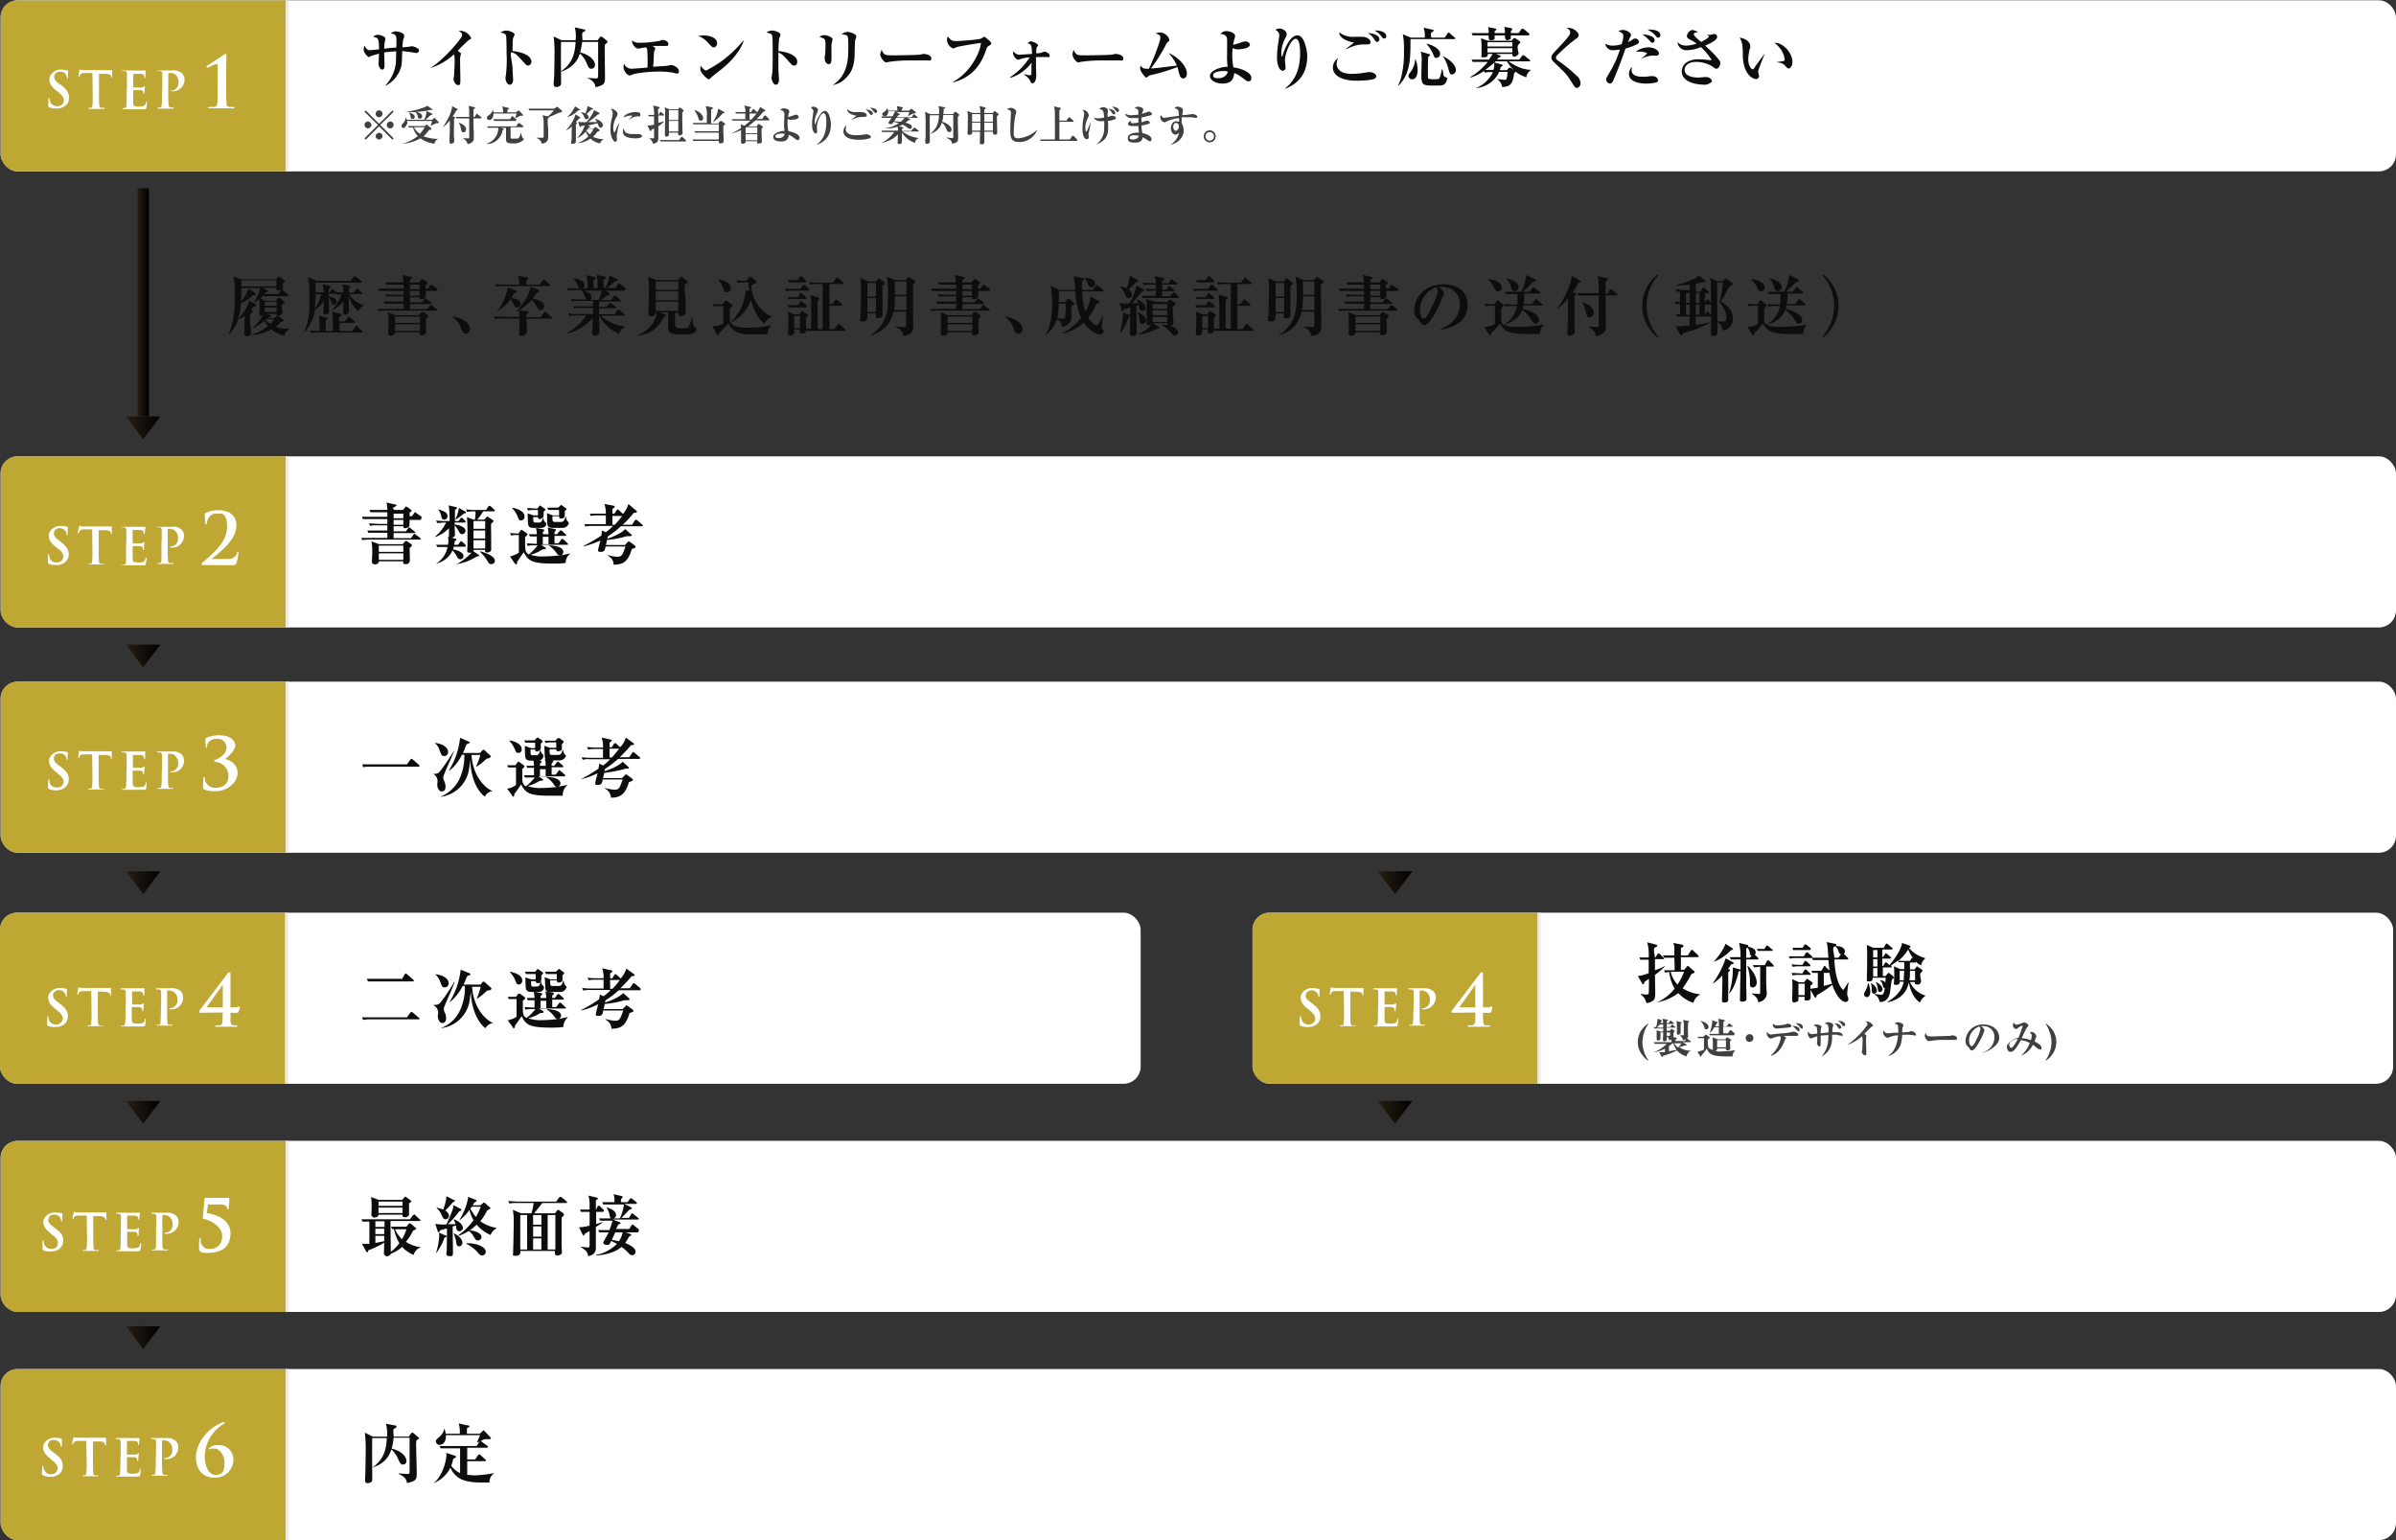 <svg xmlns="http://www.w3.org/2000/svg" xmlns:xlink="http://www.w3.org/1999/xlink" width="840" height="540" viewBox="0 0 840 540"><rect x="0" y="0" width="840" height="540" fill="#333333" stroke="none"/><defs><style>.a{fill:none;}.b{fill:#fff;}.c{fill:#ece9e2;}.d{clip-path:url(#a);}.e{opacity:0.8;}.f{fill:#af9100;}.g{fill:#0d0d0d;}.h{fill:url(#b);}.i{fill:url(#c);}.j{fill:url(#d);}.k{fill:url(#e);}.l{fill:url(#f);}.m{fill:url(#g);}.n{fill:url(#h);}.o{fill:url(#i);}.p{clip-path:url(#j);}.q{clip-path:url(#k);}.r{clip-path:url(#l);}.s{clip-path:url(#m);}.t{clip-path:url(#n);}.u{clip-path:url(#o);}.v{fill:#404040;}</style><clipPath id="a"><rect class="a" x="439.1" y="320" width="100" height="59.99"/></clipPath><linearGradient id="b" x1="44.18" y1="10055.04" x2="56.18" y2="10055.04" gradientTransform="matrix(1, 0, 0, -1, 0, 10524)" gradientUnits="userSpaceOnUse"><stop offset="0" stop-color="#999"/><stop offset="0" stop-color="#8c8c8c"/><stop offset="0" stop-color="#281e14"/><stop offset="1"/></linearGradient><linearGradient id="c" x1="44.18" y1="10293.99" x2="56.18" y2="10293.99" xlink:href="#b"/><linearGradient id="d" x1="48.18" y1="10417.96" x2="52.18" y2="10417.96" xlink:href="#b"/><linearGradient id="e" x1="44.18" y1="10373.97" x2="56.18" y2="10373.97" xlink:href="#b"/><linearGradient id="f" x1="44.18" y1="10134.03" x2="56.18" y2="10134.03" xlink:href="#b"/><linearGradient id="g" x1="44.18" y1="10214.51" x2="56.18" y2="10214.51" xlink:href="#b"/><linearGradient id="h" x1="483.11" y1="10214.51" x2="495.1" y2="10214.51" xlink:href="#b"/><linearGradient id="i" x1="483.11" y1="10134.03" x2="495.1" y2="10134.03" xlink:href="#b"/><clipPath id="j"><rect class="a" y="320" width="100" height="59.99"/></clipPath><clipPath id="k"><rect class="a" x="0.2" y="0.1" width="100" height="59.99"/></clipPath><clipPath id="l"><rect class="a" x="0.2" y="160" width="100" height="59.99"/></clipPath><clipPath id="m"><rect class="a" x="0.2" y="239" width="100" height="59.99"/></clipPath><clipPath id="n"><rect class="a" x="0.2" y="400" width="100" height="59.99"/></clipPath><clipPath id="o"><rect class="a" x="0.2" y="480" width="100" height="59.99"/></clipPath></defs><rect class="b" x="439.1" y="320" width="399.9" height="59.99" rx="6"/><path class="c" d="M539.1,320h1v60h-1Z"/><g class="d"><g class="e"><rect class="f" x="439.1" y="320" width="839.8" height="59.99" rx="6"/></g></g><path class="b" d="M456,359.6c-.3-.2-.4-.3-.4-.6s.1-2.1.1-2.3.1-.5.2-.5.2.2.2.3a2.9,2.9,0,0,0,.2.9,2.4,2.4,0,0,0,2.5,1.8,2.2,2.2,0,0,0,2.3-1.9h0c0-.9-.3-1.7-1.7-2.8l-.8-.7c-1.9-1.5-2.6-2.7-2.6-4.1s1.6-3.3,4.1-3.3l2.3.3a.2.2,0,0,1,.2.2v2.1c0,.4,0,.5-.2.5s-.2-.1-.2-.3a1.6,1.6,0,0,0-.5-1.1,2.3,2.3,0,0,0-4,.7v.2c0,.8.4,1.4,1.9,2.5l.5.4c2.1,1.5,2.8,2.8,2.8,4.4a3.5,3.5,0,0,1-1.6,3.1,5.5,5.5,0,0,1-2.8.7,6.9,6.9,0,0,1-2.5-.4Z"/><path class="b" d="M471.1,347.5h-2.6c-1,0-1.4.1-1.7.5l-.3.6a.2.2,0,0,1-.2.2c-.1,0-.1-.1-.1-.3s.3-1.8.3-2,.1-.3.2-.3l.8.2h10.4c.1,0,.1.1.1.4v2c0,.2,0,.3-.1.3s-.2-.1-.2-.4h0c0-.4-.5-.9-2.1-1h-2.2v7.2c0,1.6,0,3,.1,3.8a.9.9,0,0,0,.7.9h1.2c0,.2-.2.2-.4.2h-4.9c-.2,0-.4,0-.4-.2s.1-.1.3-.1h.6c.4-.1.5-.4.5-1a35.6,35.6,0,0,0,.1-3.7Z"/><path class="b" d="M483.2,351.6v-3.7c0-.6-.2-.9-.8-1h-.7c-.2,0-.3,0-.3-.2s.2-.2.4-.2h7.9c.1,0,.1,0,.1.1s-.1.8-.1,1.2a4.5,4.5,0,0,1-.1,1.1c-.1.2,0,.2-.2.2s-.1-.1-.1-.3a1.3,1.3,0,0,0-.1-.6c-.1-.3-.3-.5-1.2-.6h-2.5c-.1,0-.1,0-.1.2V352c0,.1,0,.2.1.2h2.8c.4,0,.7-.1.8-.3l.3-.2c.1,0,.1,0,.1.2a10.9,10.9,0,0,1-.1,1.2c0,.4-.1,1.1-.1,1.2s0,.3-.1.3-.2,0-.2-.1h0a1.5,1.5,0,0,0-.1-.7c0-.3-.3-.6-.9-.7h-2.5c-.1,0-.1.1-.1.2v4.1c0,1.3.3,1.5,2.1,1.5a4.4,4.4,0,0,0,1.6-.2c.5-.2.7-.6.8-1.3s.1-.2.2-.2.1.1.1.3a12.3,12.3,0,0,1-.2,1.9c-.1.5-.3.5-1,.5h-7.1c-.2,0-.3,0-.3-.2s.1-.1.3-.1h.6c.3-.1.4-.5.5-1a35.6,35.6,0,0,0,.1-3.7Z"/><path class="b" d="M495.6,351.6v-3.7c0-.6-.2-.9-.8-1h-.7c-.1,0-.3,0-.3-.2s.2-.2.4-.2h5a4.8,4.8,0,0,1,3.3,1,3.3,3.3,0,0,1,.9,2.1,4.3,4.3,0,0,1-4,4.3h-.7c-.1,0-.2,0-.2-.2s.1-.2.5-.2a2.7,2.7,0,0,0,2.3-2.9,3.2,3.2,0,0,0-1-2.6,2.9,2.9,0,0,0-1.8-.7h-.7a.4.4,0,0,0-.1.3v7c0,1.6,0,3,.1,3.8a.8.8,0,0,0,.7.9h.9c.2,0,.2,0,.2.1s-.1.2-.3.2h-4.9c-.2,0-.4,0-.4-.2s.1-.1.3-.1h.6c.4-.1.5-.4.5-.9s.1-2.2.1-3.8Z"/><path class="b" d="M509.5,355.1c-.3,0-.6-.1-.6-.4s.2-.4.3-.6l9.7-12.8a.8.8,0,0,1,.7-.4c.2,0,.3.1.3.4v11.9h1.9l1.2-.3c.1,0,.2.1.2.3a9.4,9.4,0,0,1-.4,1.6.8.8,0,0,1-.7.3h-2.2c0,.8,0,1.9.1,3s.2,1.3,1,1.4h1.1a.3.3,0,0,1,.3.3c0,.2-.2.2-.4.2h-7c-.3,0-.4,0-.4-.2s.1-.3.2-.3H516c.9-.1,1.1-.7,1.2-1.5a29.9,29.9,0,0,0,0-3Zm7.7-9.7h-.1c-.5.9-4.7,6.6-5.5,7.8h5.6Z"/><path class="g" d="M99.7,117.7a11.6,11.6,0,0,1-4.6-2.2,16.1,16.1,0,0,1-6.7,2v-.2a16,16,0,0,0,5.5-3,13.6,13.6,0,0,1-1.2-1.8,18.4,18.4,0,0,1-4,2.6v-.2a18.2,18.2,0,0,0,3.5-4.4l-.6.2c-.7,0-.7-.5-.7-.7s.1-2.4.1-2.8-.1-2-.1-2.4a6,6,0,0,1-1.7,1.2H89a15.9,15.9,0,0,0,2.2-5H84.6c0,2.3,0,3-.1,4.6a12.8,12.8,0,0,0,2.7-4.4l2.2,1.5a.5.5,0,0,1,.2.4c0,.3-.5.4-.9.4a15.3,15.3,0,0,1-4.2,2.8,20.6,20.6,0,0,1-1.1,5.6,15.1,15.1,0,0,0,4-6.6l2.2,1.4c.2.1.2.2.2.4s-.4.4-.8.4l-1,1.1.3.2c.2.1.4.2.4.4s-.1.2-.8.7.1,5.7.1,6.7a1.3,1.3,0,0,1-.2.8,1.7,1.7,0,0,1-1.2.5.8.8,0,0,1-.9-.9c0-1,.1-5.4.1-6.3a13.1,13.1,0,0,1-2.4,1.4h0a12,12,0,0,1-3.1,5.1l-.2-.2c1.6-2.8,2.2-7.6,2.2-12.5s-.1-5.8-.5-7.6l2.9,1.1H96.8l.6-.8.4-.3.4.2,1.4,1.2c.2.1.3.2.3.4l-.7.6v1.8c0,.4-.1.5-.3.6l.4.2,1.6,1.3c.2.2.3.3.3.4s-.3.2-.4.2H92.1l-.8.8,1.7.9h3.8l.5-.8c.2-.2.3-.4.5-.4l.4.3,1.3,1c.2.1.3.2.3.4s-.2.3-.8.7.1,2.5.1,2.9-.8,1.1-1.3,1.1-.8,0-.8-.6H93.2l1.5.4c.2.1.3.1.3.3s-.2.4-.9.5l-.3.3h2.3l.7-.6c.2-.2.3-.3.5-.3l.5.2,1.3,1a.6.6,0,0,1,.3.5c0,.2-.6.5-1.1.6a12.1,12.1,0,0,1-1.6,1.6,15.2,15.2,0,0,0,4.8.7v.2A3.1,3.1,0,0,0,99.7,117.7ZM96.9,98.3H84.6v2.1H96.9Zm.8,3.5c-.9,0-.9-.5-.8-.9H92.1l1.5.8a.4.4,0,0,1,.3.4c0,.3-.8.5-.9.5l-.4.5h5l1-1.5A1.7,1.7,0,0,1,97.7,101.8Zm-.7,4H92.8v1.4H97Zm0,2H92.8v1.6H97Zm-3.7,4.1-.3.2a7.3,7.3,0,0,0,1.8,1.4,4.2,4.2,0,0,0,1.2-1.6Z"/><path class="g" d="M125.6,109.2a11.2,11.2,0,0,1-3.3-5.4V109a1.2,1.2,0,0,1-1.3,1.3.6.6,0,0,1-.7-.7c0-.2.1-.9.1-1.1v-2.9a13.1,13.1,0,0,1-3.9,3.3h-.2a20.8,20.8,0,0,0,3.5-5.7l-1.7.2V103h-2.8v.9c1.1.2,2.7.7,2.7,1.9a1.1,1.1,0,0,1-1,1.1c-.5,0-.6-.3-1-1.4a5.4,5.4,0,0,0-.7-1.3c0,.7.1,4.5.1,4.9s-.1,1.1-1.3,1.1-.7-.3-.7-.6.1-3.4.1-4a10.7,10.7,0,0,1-3.1,3,14.5,14.5,0,0,1-3.7,7.9h-.2c2-4,2-7.7,2-11.9s-.2-5.9-.6-7.4l3.2,1.3h11.8l1.1-1.4q.1-.3.3-.3l.5.2,1.8,1.5c.1,0,.2.2.2.3a.3.3,0,0,1-.3.3H110.6v3.3l2.8.2a9.6,9.6,0,0,0-.3-3l2.4.6c.4.2.4.2.4.4s-.2.3-.6.7a8.5,8.5,0,0,0-.1,1.3h.3l.7-1,.3-.3a.5.5,0,0,1,.4.2l.9.9,2.6.2a8.1,8.1,0,0,0-.3-2.9l2.3.5c.4.1.5.2.5.4s0,.2-.6.6v1.4H124l.8-1.1.3-.3.4.2,1.3,1.1c.1.1.3.2.3.4s-.2.2-.4.2h-4.3a8.7,8.7,0,0,0,5.1,3.9v.2A3.4,3.4,0,0,0,125.6,109.2Zm1.2,7.4H111.6a7.3,7.3,0,0,0-2.5.2l-.4-.9,3.4.2c-.1-3.9-.1-4.5-.3-5.4l2.6.6c.2,0,.5.1.5.4s-.3.3-.7.6v.4c0,1.5,0,1.7-.1,3.4h2.6c0-4.7,0-5.3-.3-6.8l2.9.7c.3.1.5.2.5.4s0,.3-.7.7-.1,1.3-.1,1.6h1.9l1-1.3c.2-.3.3-.3.3-.3l.5.2,1.6,1.3c.2.1.2.2.2.4s-.2.2-.3.2H119v2.9h4.6l1-1.6q.2-.3.3-.3a.5.5,0,0,1,.4.3l1.6,1.5c.2.2.2.3.2.4S126.9,116.6,126.8,116.6Zm-16-13.3-.2-.6a51.5,51.5,0,0,1-.2,5.5,14.1,14.1,0,0,0,2.2-5.1Z"/><path class="g" d="M153,102h-3.7a14.8,14.8,0,0,1-.1,2.2,1.9,1.9,0,0,1-1.5.7c-.6,0-.6-.3-.6-.7h-3.4V106H148l.9-1.1q.2-.3.3-.3c.2,0,.3.2.4.3L151,106l.3.3c0,.3-.2.3-.4.3h-7.2v1.8h6.1l.9-1.2a.5.5,0,0,1,.3-.3l.4.2,1.6,1.3a.5.5,0,0,1,.3.3c0,.2-.2.2-.4.2H135.2a10.3,10.3,0,0,0-2.4.2l-.4-.8h9.1v-1.8h-6.7l-.3-.8h7v-1.8h-3.6a6.9,6.9,0,0,0-2.4.2l-.4-.9,3.3.2h3.1V102h-8.6l-.3-.8h8.9V99.8h-6l-.3-.8h6.2a11.5,11.5,0,0,0-.3-2.6l3.1.7c.2,0,.4.1.4.3s-.4.4-.9.7v.9h3.2l.8-1c0-.1.2-.2.3-.2l.4.2,1.3.9a.5.5,0,0,1,.2.4c0,.2-.3.4-.7.6v1.3h.8l.8-1.1c.2-.1.2-.3.4-.3l.4.3,1.6,1.1c.1,0,.2.2.2.3S153.2,102,153,102Zm-3.7,9.8c0,.7.1,3.5.1,4.1s0,1.6-1.4,1.6-.9-.5-.9-1h-8.6a1,1,0,0,1-.2.7,1.9,1.9,0,0,1-1.2.5c-.9,0-1-.5-1-.8v-1.2a22.6,22.6,0,0,0,.1-2.6,22.3,22.3,0,0,0-.2-3.6l2.6,1h8.3l.7-.9.4-.2h.3l1.6,1.1a.5.5,0,0,1,.2.4C150.1,111.2,149.7,111.6,149.3,111.8Zm-2.1-.8h-8.7v2.2h8.7Zm0,2.7h-8.7V116h8.7Zm-.1-13.9h-3.4v1.6h3.4Zm0,2.2h-3.4v1.7h3.4Z"/><path class="g" d="M163.4,117c-1,0-1.3-.6-1.8-2a7.5,7.5,0,0,0-2.8-3.7V111a10,10,0,0,1,4.5,1.8,3.4,3.4,0,0,1,1.5,2.6A1.6,1.6,0,0,1,163.4,117Z"/><path class="g" d="M193.2,111.7h-8.6c0,.8.1,4.1.1,4.8s-1.2,1.3-1.6,1.3-1.1,0-1.1-.8.1-2.8.1-3.2v-2.1h-8.7l-.3-.8,3.2.2h5.8a9.2,9.2,0,0,0-.2-2.3l-.7.4H181c2.1-2.3,4.6-5.6,4.9-8.6l2.8,1c.3.2.4.3.4.4s-.1.3-.3.4l-.5.2-1.6,2.1c.8.1,4.1.8,4.1,2.7a1.4,1.4,0,0,1-1.3,1.3c-.6,0-.7-.2-1.6-1.7a6.6,6.6,0,0,0-1.5-1.9,22.3,22.3,0,0,1-4.3,3.7l2.7.3c.2,0,.5.1.5.4s0,.2-.3.4l-.4.3v1h5l1.1-1.6c.1-.2.2-.4.4-.4l.4.3,1.8,1.6c.2.1.3.2.3.4S193.4,111.7,193.2,111.7Zm-.6-11.4H176.4a10.3,10.3,0,0,0-2.4.2l-.4-.9a25.3,25.3,0,0,0,3.2.2h5.3a10.6,10.6,0,0,0-.5-3.1l3.3.6c.1.1.3.1.3.4s0,.2-.7.7v1.4h4.7l1-1.5.3-.3c.2,0,.3.1.5.3l1.7,1.4c.2.1.2.2.2.4S192.7,100.3,192.6,100.3Zm-11.3,7.5c-.7,0-1-.6-1.2-1.1a4.8,4.8,0,0,0-1.1-1.8,15.5,15.5,0,0,1-4.7,4.3h-.1c1.9-2,3-5.2,3.5-6.9s.1-.6.3-1.5l2.8,1c.3.2.4.4.4.5s-.2.3-.4.3l-.6.3-.9,1.6c2.7.4,3.2,1.3,3.2,2A1.3,1.3,0,0,1,181.3,107.8Z"/><path class="g" d="M219.1,101.9h-6.8l1.3.8.3.3c0,.3-.3.4-.8.4a13.9,13.9,0,0,1-2.5,1.8h3.6l1-1.3.3-.3.4.2,1.5,1.3c.1.2.2.2.2.4s-.1.2-.3.2H210v1.9h2.6l.9-1.1q.1-.3.3-.3a.6.6,0,0,1,.5.2l1.5,1.2a.3.3,0,0,1,.3.3c0,.2-.2.2-.4.2H210v2.1h5.4l1-1.4.4-.3.4.2,1.6,1.4a.5.5,0,0,1,.2.4c0,.2-.2.2-.4.2h-8a15.7,15.7,0,0,0,8.6,3.8h0a5.8,5.8,0,0,0-2.2,2.5,14.7,14.7,0,0,1-7-6.4c.1,1.9.1,5,.1,5.7a1.7,1.7,0,0,1-.1.8,2.1,2.1,0,0,1-1.5.6c-.9,0-.9-.6-.9-.9s.2-4.5.2-5.3a17.8,17.8,0,0,1-9,5.5v-.2a19.1,19.1,0,0,0,6.7-6.2h-3.5a12.1,12.1,0,0,0-2.5.2l-.3-.9a24.4,24.4,0,0,0,3.2.2h5.5v-2.1h-4.1a12.1,12.1,0,0,0-2.5.2l-.3-.8h6.9v-1.9h-4.9a11.4,11.4,0,0,0-2.5.2l-.4-.9a25.7,25.7,0,0,0,3.3.2h2.2c-.2-.2-.3-.3-.6-1.2a9.6,9.6,0,0,0-1.1-2.1h-2.3a10.3,10.3,0,0,0-2.4.2l-.4-.8H206a16.6,16.6,0,0,0-.4-4.6l2.9.6c.1.1.4.1.4.4s-.4.5-.8.6v2.9h1.4a23.2,23.2,0,0,0-.3-4.6l2.8.6c.3.1.4.1.4.4s-.3.4-.7.6-.1,2.6,0,3h.5a11.6,11.6,0,0,0,1.5-4.4l2.6,1.2.4.3c0,.4-.7.4-.9.4a28.3,28.3,0,0,1-3.1,2.5h3l1-1.3a.5.5,0,0,1,.4-.3c.1,0,.2,0,.4.2l1.7,1.4c.1.1.2.2.2.3S219.2,101.9,219.1,101.9Zm-15.4-.7c-.7,0-.9-.5-1.3-1.5a8.6,8.6,0,0,0-1.4-2.1h.1c2.1.3,3.8.9,3.8,2.4A1.2,1.2,0,0,1,203.7,101.2Zm.9.7c1.2.4,2.8.9,2.8,2.3a1.2,1.2,0,0,1-.6,1h3.1a15.8,15.8,0,0,0,1.1-3.3Z"/><path class="g" d="M243.3,116.7c-.7.5-2,.6-4.1.6s-4.4-.1-4.8-1.4-.1-5.2-.1-6.4h-3l1.8.7a.4.4,0,0,1,.3.4c0,.3-.2.3-.7.5-1.8,3.6-4.4,6.1-9.5,6.6h0c4.7-1.8,6.9-5.6,7-8.1h-.3a1.4,1.4,0,0,1-1.5,1.3c-.5,0-1.1-.2-1.1-.9s.1-1.2.1-1.4.1-4.6.1-7.1a24.1,24.1,0,0,0-.3-4.5l2.8,1.2h7.7l.7-.9.4-.3.5.3,1.4,1.1c.2.2.4.3.4.5s-.5.6-.9.8,0,4.1.1,5.2.1,3.8.1,4.5a1.3,1.3,0,0,1-.3.9,2.2,2.2,0,0,1-1.4.5c-.9,0-.9-.6-.9-1.2h-1.1c0,.3-.1,4.3,0,4.6s.1.9,2.3.9,2,0,2.4-.7a8.5,8.5,0,0,0,1.1-3.3h.2c.3,3.1.5,3.2.8,3.5s.7.4.7.8A1.9,1.9,0,0,1,243.3,116.7Zm-5.5-18h-7.9v2.9h7.9Zm0,3.4h-7.9v3.2h7.9Zm0,3.7h-7.9V109h7.9Z"/><path class="g" d="M269,117.2h-7.3c-3.9-.3-5.4-1.9-6.3-3.8-.1.1-2.7,2.9-3.3,3.4a1.4,1.4,0,0,1-.2.6.2.2,0,0,1-.2.2c-.2,0-.3-.2-.4-.3l-1.6-2.9a13,13,0,0,0,3.9-.8v-6.3h-1.3a6.7,6.7,0,0,0-2.1.2l-.3-.8h3.4l.9-1.1.4-.3.3.2,1.7,1.3a.8.8,0,0,1,.2.4.5.5,0,0,1-.3.4l-.6.5c0,.5-.1,4.1,0,4.4.5,2.1,3.2,2.4,6.5,2.4a42,42,0,0,0,8.2-.9h0C269.4,115.1,269.3,115.7,269,117.2Zm-14.2-14.7c-.8,0-1-.6-1.2-1.3a8.2,8.2,0,0,0-2-3.3h.1c3.3.6,4.5,1.9,4.5,3.2A1.4,1.4,0,0,1,254.8,102.5ZM268,113.4c-1.6-1.1-3.5-3.4-4.7-8.2a14.3,14.3,0,0,1-7.1,7.9h-.1a18,18,0,0,0,5.4-11.3l1.2.3c-.2-1.5-.2-1.8-.3-3.1H261a11.7,11.7,0,0,0-2.4.2l-.4-.9,3.3.2,1.2-1.3c.1-.1.2-.3.4-.3s.1.2.2.2l1.6,1.3c0,.1.3.3.3.5s-.4.5-.7.6l-1.1.6a12.2,12.2,0,0,0,7.2,10.9h0C270.1,111.2,269.3,111.4,268,113.4Z"/><path class="g" d="M283.5,101.9H278a12.1,12.1,0,0,0-2.5.2l-.3-.8h5.3l.9-1.2.3-.3.4.2,1.5,1.3c.1,0,.2.2.2.3S283.6,101.9,283.5,101.9Zm-1.1,5.9h-6l-.4-.8h3.7l.8-1.1q.2-.3.3-.3c.2,0,.2.1.5.3l1.3,1,.2.4C282.8,107.7,282.6,107.8,282.4,107.8Zm0-3h-3.5a12.1,12.1,0,0,0-2.5.2l-.3-.8h3.6l.7-1.2c.1-.2.2-.3.4-.3l.4.3,1.3,1.1c.2.2.2.3.2.4S282.5,104.8,282.4,104.8ZM296,116H282.8l-.2-.5c0,.7,0,1.4-1.3,1.4s-.9-.6-.8-1.4h-2.1c.1.8.2,2.1-1.2,2.1s-.9-.6-.9-1.1.1-3.4.1-3.9a21.8,21.8,0,0,0-.2-3.4l2.2,1h1.8l.7-.9c.1-.2.1-.3.3-.3l.4.2,1.4,1c.2.2.3.3.3.4l-.2.4-.6.6c0,.5.1,2.9.1,3.6h1.8V105.3a11.3,11.3,0,0,0-.3-1.8l2.5.7c.6.2.7.3.7.5s-.4.5-.6.7c-.1,2.2-.1,3,0,10h1.7V99.6h-1.9a12.1,12.1,0,0,0-2.5.2l-.3-.9a25.3,25.3,0,0,0,3.2.2H292l1.1-1.5c.1-.1.2-.3.4-.3l.4.3,1.7,1.4a.8.8,0,0,1,.2.4c0,.2-.2.2-.3.2h-4.7v7.1h.9l1.1-1.4c.2-.3.3-.3.4-.3l.4.2,1.5,1.4c.2.2.2.3.2.4s-.1.2-.3.2h-4.2v8.2h1.7l1.2-1.6.4-.3.4.3,1.7,1.6c.1.1.2.2.2.3S296.2,116,296,116ZM282.3,99h-5.7l-.3-.8h3.4l.7-1.1.3-.3.5.2,1.2,1.2c.2.1.2.2.2.3S282.6,99,282.3,99Zm-1.8,11.8h-2.1V115h2.1Z"/><path class="g" d="M309.3,100.2c.1,1.4.1,7.8.1,9.1v.8c0,.6,0,.9-.4,1.2l-1.2.3c-.7,0-.7-.4-.7-.6v-1.1h-3c0,1.8,0,2.8-1.5,2.8s-1-.7-1-.9.1-2.8.2-3.4c0-2.5.1-6,.1-6.8a27.3,27.3,0,0,0-.3-4.1l2.7,1.2H307l.7-.8a.5.5,0,0,1,.3-.3l.5.2L310,99l.2.3C310.2,99.6,310.1,99.7,309.3,100.2Zm-2.2-1h-3V104h3Zm0,5.3h-3v4.9h3Zm13-4.8v10.1c0,.8.1,4,.1,4.6s0,3.2-3.6,3.3a3.4,3.4,0,0,0-2.7-3v-.2l2.9.2c.9,0,.9-.1.9-2.8v-2.6h-4.5c-1.1,4.9-4,7-7.9,8.3v-.2a12.4,12.4,0,0,0,5.4-7c.4-1.3.6-2.9.6-7.5a37.6,37.6,0,0,0-.3-5.9l2.7,1.2h3.8l.7-.9.4-.2.4.2,1.7,1.2a.5.5,0,0,1,.2.4C321,99.1,320.7,99.4,320.1,99.7Zm-2.3,4.2h-4.1a24.9,24.9,0,0,1-.3,4.8h4.4Zm0-5.2h-4.1v4.7h4.1Z"/><path class="g" d="M346.7,102H343a14.8,14.8,0,0,1-.1,2.2,1.9,1.9,0,0,1-1.5.7c-.6,0-.6-.3-.6-.7h-3.4V106h4.3l.9-1.1q.1-.3.3-.3c.2,0,.3.2.4.3l1.5,1.1.2.3c0,.3-.2.3-.4.3h-7.2v1.8h6.1l.9-1.2a.5.5,0,0,1,.3-.3l.4.2,1.6,1.3a.5.5,0,0,1,.3.3c0,.2-.2.2-.4.2H328.9a10.3,10.3,0,0,0-2.4.2l-.4-.8h9.1v-1.8h-6.7l-.3-.8h7v-1.8h-3.6a7.2,7.2,0,0,0-2.4.2l-.4-.9,3.3.2h3.1V102h-8.5l-.4-.8h8.9V99.8h-6l-.3-.8h6.2a11.5,11.5,0,0,0-.3-2.6l3.1.7c.2,0,.4.1.4.3s-.4.4-.9.7v.9h3.2l.8-1c0-.1.2-.2.3-.2l.4.2,1.3.9a.5.5,0,0,1,.2.4c0,.2-.3.4-.7.6a5.7,5.7,0,0,0,.1,1.3h.7l.8-1.1.4-.3.4.3,1.6,1.1c.1,0,.2.2.2.3S346.9,102,346.7,102Zm-3.7,9.8c0,.7.1,3.5.1,4.1s0,1.6-1.4,1.6-.9-.5-.9-1h-8.6a1,1,0,0,1-.2.7,1.9,1.9,0,0,1-1.2.5c-.9,0-1-.5-1-.8v-1.2a22.6,22.6,0,0,0,.1-2.6,22.3,22.3,0,0,0-.2-3.6l2.6,1h8.3l.7-.9.4-.2h.3l1.6,1.1a.5.5,0,0,1,.2.4C343.8,111.2,343.4,111.6,343,111.8Zm-2.1-.8h-8.7v2.2h8.7Zm0,2.7h-8.7V116h8.7Zm-.1-13.9h-3.4v1.6h3.4Zm0,2.2h-3.4v1.7h3.4Z"/><path class="g" d="M357.1,117c-1,0-1.3-.6-1.8-2a7.5,7.5,0,0,0-2.8-3.7V111a10,10,0,0,1,4.5,1.8,3.4,3.4,0,0,1,1.5,2.6A1.6,1.6,0,0,1,357.1,117Z"/><path class="g" d="M385.7,117.3c-.8,0-3.7-1-5.7-4.2a16.8,16.8,0,0,1-7.6,3.9v-.2a17.9,17.9,0,0,0,6.6-5.4,24.6,24.6,0,0,1-2-9.3h-5.7c0,.6-.1,3.3-.1,3.8h2.3l.6-.9c.1-.2.3-.4.4-.4s.3.2.5.3l1.4,1.2c.2.1.2.2.2.4s0,.3-.7.6-.1,3.3-.2,3.8a3.5,3.5,0,0,1-1.4,2.9,3,3,0,0,1-1.9.8c-.3-1.4-.5-1.7-1.9-2.7a10.7,10.7,0,0,1-3.7,5.4h-.2c1.6-2.5,2.3-6.7,2.3-11.1a27.6,27.6,0,0,0-.6-6l3.1,1.5h5.5a21.2,21.2,0,0,0-.5-4.9l3.1.7c.2.1.5.1.5.4s-.1.3-.7.7v3.1h3.8l1.1-1.5c.1-.1.2-.3.4-.3l.4.3,1.7,1.4a.5.5,0,0,1,.2.4c0,.2-.2.2-.4.2h-7.1a23.3,23.3,0,0,0,1.1,7,11.2,11.2,0,0,0,1.8-5.3l2.8,1.6a.9.9,0,0,1,.3.5c0,.3-.3.4-1,.5a18.4,18.4,0,0,1-2.9,4.9c1.4,2.3,2.6,2.6,2.9,2.6s.6-.2,1-.8a17.5,17.5,0,0,0,1.1-2.4h.1c0,.6-.3,3.4-.3,3.9a1.2,1.2,0,0,0,.2.7c.4.5.5.6.5.9S385.9,117.3,385.7,117.3Zm-14.5-10.8c-.1,3.4-.3,4.2-.6,5.1l2,.2c.6,0,.8-.3.9-1.3a30.1,30.1,0,0,0,.1-4Zm11.4-5.8c-.6,0-.8-.4-1.1-.9a4.9,4.9,0,0,0-1.2-2.2v-.2c1.1.1,3.6.2,3.6,2.2A1.2,1.2,0,0,1,382.6,100.7Z"/><path class="g" d="M392.7,116.5a26.1,26.1,0,0,0,1-6.9l2.2.8h.3c0-.7.1-2,.1-2.6l-2.2.7c-.1.3-.2.6-.5.6s-.2-.1-.4-.6l-.8-2.3a13,13,0,0,0,3.5.2,18,18,0,0,0,2.5-6.3l2.3,1.2c.4.3.5.4.5.5s-.6.5-1,.6a30.3,30.3,0,0,1-3.4,3.9h2.3a3.2,3.2,0,0,0-.7-1.3h.2c1.8.6,3,1.8,3,2.9a1,1,0,0,1-1.1,1.1c-.7,0-1-.5-1.1-1.1a3.1,3.1,0,0,0-.2-1l-.8.3c.1,8,.1,8.8.1,9.3a1.2,1.2,0,0,1-1.4,1.3c-1,0-1-.6-1-.9s.1-4.9.1-5.8-.2.2-.6.3a20,20,0,0,1-2.7,5.3Zm.1-16.1a8.5,8.5,0,0,1,2.2.7,15.6,15.6,0,0,0,1.1-4.4l2.6,1.4c.2.2.4.2.4.4s-.6.5-1,.6l-2.4,2.4a2.5,2.5,0,0,1,1.2,1.8,1.2,1.2,0,0,1-1.3,1.2c-.6,0-.8-.3-1.3-1.5a6.7,6.7,0,0,0-1.6-2.4Zm6,9c1.5.6,3,1.8,3,2.9a1.3,1.3,0,0,1-1.3,1.3c-.8,0-.9-.6-1-1.6a5.7,5.7,0,0,0-.8-2.5ZM409,106l.8-.7.3-.2h.4l1.3,1c.2.1.3.2.3.4s-.4.6-.8.9.1,4.9.1,5.7,0,1-1.2,1.1c.5.2,2.8.9,2.8,2.3a1.1,1.1,0,0,1-1.1,1.1c-.6,0-.8-.3-1.5-1a9.5,9.5,0,0,0-3-2.6v-.2a8.7,8.7,0,0,1,2,.2,1.2,1.2,0,0,1-.2-.7h-5.1l2,1.2c.3.2.4.2.4.4s-.3.4-.9.4a17.6,17.6,0,0,1-6.4,2v-.2a12.8,12.8,0,0,0,4.4-3.1h-.7c-.6,0-.9-.1-.9-.7v-5.1a13.4,13.4,0,0,0-.2-3.4l2.6.9Zm.6-6.7.8-1.1.3-.3.5.3,1.3,1c.1.1.3.2.3.4s-.2.2-.4.2h-5v1.8h1.5l.6-1a.5.5,0,0,1,.4-.3l.4.2,1.2,1a.5.5,0,0,1,.2.4c0,.2-.1.2-.3.2h-4v1.8h2.9l.8-1.1c.1-.2.2-.3.4-.3l.4.2,1.2,1.2q.3.1.3.3c0,.2-.2.3-.4.3H400.7l-.4-.8h4.9v-1.8h-.5a9.4,9.4,0,0,0-2.5.2l-.4-.9a28.8,28.8,0,0,0,3.4.2V99.8h-1.8a10.3,10.3,0,0,0-2.4.2l-.4-.9,3.2.2h1.4a6.9,6.9,0,0,0-.4-2.5l2.9.6c.3.1.5.2.5.4s0,.3-.8.7v.8Zm-5.5,7.3v1.7h5.1v-1.7Zm0,2.2v1.7h5.1v-1.7Zm0,2.3v1.8h5.1v-1.8Z"/><path class="g" d="M426.5,101.9H421a10.3,10.3,0,0,0-2.4.2l-.4-.8h5.4l.8-1.2c.1-.2.2-.3.4-.3l.4.2,1.4,1.3a.5.5,0,0,1,.3.3C426.9,101.9,426.7,101.9,426.5,101.9Zm-1,5.9h-6.1l-.4-.8h3.7l.8-1.1c.1-.2.2-.3.4-.3l.4.3,1.3,1,.2.4A.3.3,0,0,1,425.5,107.8Zm-.1-3h-3.5a10.3,10.3,0,0,0-2.4.2l-.4-.8h3.6l.7-1.2c.2-.2.2-.3.4-.3l.4.3,1.3,1.1.3.4C425.8,104.8,425.6,104.8,425.4,104.8ZM439.1,116H425.8l-.2-.5c0,.7,0,1.4-1.3,1.4s-.8-.6-.8-1.4h-2c0,.8.1,2.1-1.3,2.1s-.9-.6-.9-1.1.1-3.4.1-3.9a21.8,21.8,0,0,0-.2-3.4l2.2,1h1.9l.6-.9.3-.3.4.2,1.4,1c.2.2.3.3.3.4l-.2.4-.6.6c0,.5.1,2.9.1,3.6h1.9c0-3.6,0-8.9-.1-10.1a11,11,0,0,0-.2-1.8l2.4.7c.7.2.8.3.8.5s-.4.5-.7.7v10h1.8V99.6h-2a10.3,10.3,0,0,0-2.4.2l-.4-.9a25.3,25.3,0,0,0,3.2.2h5.2l1-1.5c.1-.1.2-.3.4-.3l.4.3,1.7,1.4a.8.8,0,0,1,.2.4c0,.2-.2.2-.3.2h-4.7v7.1h1l1.1-1.4c.1-.3.2-.3.3-.3a.4.4,0,0,1,.4.2l1.6,1.4.2.4c0,.2-.2.2-.4.2h-4.2v8.2h1.8l1.2-1.6c.1-.1.2-.3.3-.3s.3.2.4.3l1.7,1.6c.2.1.2.2.2.3A.3.3,0,0,1,439.1,116ZM425.3,99h-5.6l-.4-.8h3.4l.7-1.1c.1-.1.2-.3.4-.3l.4.2,1.3,1.2c.1.1.2.2.2.3S425.6,99,425.3,99Zm-1.8,11.8h-2V115h2Z"/><path class="g" d="M452.4,100.2v9.9c0,.6,0,.9-.4,1.2a3.5,3.5,0,0,1-1.2.3c-.7,0-.7-.4-.7-.6a6.6,6.6,0,0,1,.1-1.1h-3c0,1.8,0,2.8-1.6,2.8s-1-.7-1-.9.2-2.8.2-3.4c0-2.5.1-6,.1-6.8a27.5,27.5,0,0,0-.2-4.1l2.7,1.2H450l.7-.8a.4.4,0,0,1,.4-.3l.4.2L453,99a.5.5,0,0,1,.3.3C453.3,99.6,453.1,99.7,452.4,100.2Zm-2.2-1h-3V104h3Zm0,5.3h-3v4.9h3Zm12.9-4.8c0,3.4,0,6.8.1,10.1v4.6c0,1.1,0,3.2-3.6,3.3a3.4,3.4,0,0,0-2.6-3v-.2l2.9.2c.9,0,.9-.1.9-2.8v-2.6h-4.5c-1.1,4.9-4,7-7.8,8.3v-.2a12.4,12.4,0,0,0,5.4-7c.4-1.3.7-2.9.7-7.5a37.3,37.3,0,0,0-.4-5.9l2.7,1.2h3.8l.7-.9.4-.2.4.2,1.7,1.2a.5.5,0,0,1,.2.4C464,99.1,463.7,99.4,463.1,99.7Zm-2.3,4.2h-4a22.7,22.7,0,0,1-.4,4.8h4.4Zm0-5.2h-4v4.7h4Z"/><path class="g" d="M489.8,102H486a7.7,7.7,0,0,1-.1,2.2c-.2.5-1.1.7-1.4.7s-.6-.3-.6-.7h-3.5V106h4.4l.8-1.1q.1-.3.3-.3c.2,0,.3.2.5.3l1.4,1.1c.1,0,.2.2.2.3s-.2.3-.3.3h-7.3v1.8h6.1l.9-1.2.3-.3.5.2,1.6,1.3c.1,0,.2.2.2.3s-.2.2-.3.2H472a12.1,12.1,0,0,0-2.5.2l-.4-.8h9.1v-1.8h-6.6l-.4-.8h7v-1.8h-3.5a7.6,7.6,0,0,0-2.5.2l-.4-.9,3.3.2h3.1V102h-8.5l-.4-.8h8.9V99.8h-5.9l-.4-.8h6.3a23.4,23.4,0,0,0-.4-2.6l3.1.7c.2,0,.4.1.4.3s-.3.4-.9.7v.9h3.3l.7-1,.4-.2.3.2,1.3.9c.2.1.3.2.3.4s-.4.4-.8.6.1,1.1.1,1.3h.8l.8-1.1.3-.3.5.3,1.5,1.1c.1,0,.2.2.2.3A.3.3,0,0,1,489.8,102Zm-3.7,9.8c0,.7.1,3.5.1,4.1s0,1.6-1.5,1.6-.9-.5-.8-1h-8.7a1,1,0,0,1-.2.7,1.9,1.9,0,0,1-1.2.5c-.9,0-1-.5-1-.8s.1-1,.1-1.2v-2.6a22.3,22.3,0,0,0-.2-3.6l2.7,1h8.3l.7-.9c0-.1.1-.2.3-.2h.4l1.5,1.1a.5.5,0,0,1,.2.4C486.8,111.2,486.4,111.6,486.1,111.8Zm-2.2-.8h-8.7v2.2h8.7Zm0,2.7h-8.7V116h8.7Zm0-13.9h-3.5v1.6h3.5Zm0,2.2h-3.5v1.7h3.5Z"/><path class="g" d="M504.7,115.6h-.1c3.4-1.3,7.2-4,7.2-8.9,0-3.3-2.1-6.1-6.5-6.1h-1.1c2,1.1,2,2.1,2,2.3s-1.9,5.1-3.4,7.5-2.6,3.6-3.4,3.6-1-.3-1.7-1.4a2.7,2.7,0,0,0-.9-1,3.6,3.6,0,0,1-1-2.7c0-5.1,4.3-9.2,10-9.2s8.7,2.6,8.7,7.4C514.5,114.3,506.5,115.4,504.7,115.6Zm-1.3-14.9a8.8,8.8,0,0,0-5.6,7.9c0,.9.4,3.1,1.3,3.1s2.1-2.3,3-4.3,1.9-3.8,1.9-5.2A2.1,2.1,0,0,0,503.4,100.7Z"/><path class="g" d="M539.9,117.1h-3.8c-6.7,0-8.6-.6-10.2-3.6a41.3,41.3,0,0,1-3.1,3.3c-.1.5-.1.8-.4.8s-.3-.2-.4-.4l-1.6-2.6a7.7,7.7,0,0,0,3.7-1v-6.4h-1.2a6.7,6.7,0,0,0-2.1.2l-.3-.9,2.7.2h.7l.8-1.1c.1-.1.2-.3.3-.3l.3.2,1.6,1.2c.1.1.3.2.3.4s-.5.6-.9.9v4a2,2,0,0,0,.8,1.9,9.5,9.5,0,0,0,4.7-6.6h-1.6a12.1,12.1,0,0,0-2.5.2l-.4-.9,3.3.2h1.3a19.4,19.4,0,0,0,.1-3.7h-4l-.4-.8h5.7a16.5,16.5,0,0,0,1.8-5.9l3.1,1.6c.1,0,.2.1.2.3s-.8.6-1,.6a29.4,29.4,0,0,1-3.6,3.4h2.5l.9-1.3c.2-.3.3-.3.4-.3l.4.2,1.8,1.4c.1,0,.2.2.2.3a.3.3,0,0,1-.3.3h-5.3a27.7,27.7,0,0,1-.2,3.7h2.9l1.1-1.5c.1-.1.2-.3.3-.3a.4.4,0,0,1,.4.3l1.7,1.4c.1.2.2.2.2.4s-.2.2-.3.2h-6.4a4.1,4.1,0,0,1-.3,1.2c1.4.2,5.8,1.7,5.8,3.9a1.3,1.3,0,0,1-1.3,1.3c-.6,0-.7-.3-1.5-1.4a9.3,9.3,0,0,0-3.1-3.4c-.4.9-1.5,3.8-6.4,5.1.9.7,2.7.8,4.7.8a53.9,53.9,0,0,0,9.3-.8h.1A4.3,4.3,0,0,0,539.9,117.1Zm-14.7-14.9c-.7,0-.9-.3-1.5-1.6a9.3,9.3,0,0,0-2.1-2.7h0c2.7.1,4.9,1.3,4.9,2.9A1.4,1.4,0,0,1,525.2,102.2Zm5.8-.1c-.7,0-.9-.4-1.4-1.9a5.9,5.9,0,0,0-1.6-2.6h.1c1,.2,4.3,1,4.3,3.2A1.4,1.4,0,0,1,531,102.1Z"/><path class="g" d="M553.4,99.2c-.5.8-1,1.8-2,3.2l.8.3c.2.1.4.2.4.4s0,.2-.6.7v10.8c.1,1.9.1,2.1,0,2.3s-1.3.8-1.6.8a.8.8,0,0,1-.9-.9c0-.4.1-2,.1-2.3.1-3.6.1-3.7.1-9.8a21.7,21.7,0,0,1-3.7,3.6h-.1c2.2-3.2,4.9-8.1,5.1-11.6l2.8,1.6.4.4C554.2,99.1,553.5,99.1,553.4,99.2Zm13.3,4.4h-3.8c0,2.8,0,6,.1,7.1v3.9a2.5,2.5,0,0,1-1,2.3,5.2,5.2,0,0,1-2.5.9c-.2-1.5-1.1-2.4-2.8-3.2H560c.4,0,.5,0,.5-.8V103.6h-7.1l-.4-.8h7.5c0-4.3-.1-4.9-.4-6l3.2.8c.3,0,.4.1.4.3s-.1.3-.8.8V103h.6l.9-1.4.4-.2.4.2,1.7,1.4.2.3C567.1,103.5,566.9,103.6,566.7,103.6Zm-9.4,7.7c-.9,0-1-.6-1.3-1.9a9.2,9.2,0,0,0-1.4-3.5h.1c3.7,1.2,4.1,3.1,4.1,3.8A1.6,1.6,0,0,1,557.3,111.3Z"/><path class="g" d="M581.2,118.3a13.9,13.9,0,0,1,0-22.1l.2.3a16.1,16.1,0,0,0,0,21.5Z"/><path class="g" d="M603.9,115.8a3.5,3.5,0,0,0-1.8-2.9v3.5c0,.6,0,1.4-1.3,1.4s-1-.6-1-1.1.1-4.9.1-5.7h-5.4v2.9l4.8-.8v.2a44.9,44.9,0,0,1-9.4,3.6s-.2.7-.5.7-.3-.1-.5-.5l-1.5-2.7h1.6l3.3-.3V111h-4.3l-.4-.8H589v-3.6h-1.5l-.4-.8H589v-3.5h-1.2l-.3-.8,3.2.2h1.7V99.8l-4.7.4V100a44,44,0,0,0,5.9-2.1,4.1,4.1,0,0,0,1.9-1.3l2.1,1.6.3.4a.3.3,0,0,1-.3.3h-.7l-2.4.7v2.7h1.7l.6-1.2.4-.3.4.2,1.3,1.2c.1.1.2.2.2.3s-.2.3-.3.3h-1.1v3.5h.1l.4-1c.1-.2.2-.3.4-.3l.4.2.9.9c-.1-5.7-.1-6-.1-6.7s-.2-1.3-.3-1.9l2.7,1.1H604l.6-.7.4-.3.4.2L607,99c.4.3.4.4.4.5s-.1.4-.8.8-2.1,3.7-3.3,5.4c1.6,1,4.2,2.6,4.2,6A3.8,3.8,0,0,1,603.9,115.8Zm-11.5-13.1h-1.3v3.5h1.3Zm0,4.1h-1.3v3.6h1.3Zm3.4-4.1h-1.3v3.5h1.3Zm0,4.1h-1.3v3.6h1.3Zm4.1,0h-2.2v3.6h0l.5-.9c.1-.1.1-.3.3-.3s.4.1.4.2l1,.9Zm2.9-.9A27.8,27.8,0,0,0,604,99h-2c0,1.1,0,9.4.1,13.6l1.7.2c.5,0,1.5,0,1.5-1.6S604.1,107.4,602.8,105.9Z"/><path class="g" d="M632.2,117.1h-3.9c-6.7,0-8.5-.6-10.2-3.6a37.4,37.4,0,0,1-3,3.3c-.2.5-.2.8-.4.8s-.3-.2-.5-.4l-1.6-2.6a7.5,7.5,0,0,0,3.7-1v-6.4h-1.1a6.7,6.7,0,0,0-2.1.2l-.4-.9,2.7.2h.7l.8-1.1c.1-.1.2-.3.4-.3l.3.2,1.5,1.2c.1.1.3.2.3.4s-.4.6-.9.9v4a2.2,2.2,0,0,0,.8,1.9c3.9-2.5,4.5-5.3,4.7-6.6h-1.6a10.3,10.3,0,0,0-2.4.2l-.4-.9,3.2.2h1.3a19.4,19.4,0,0,0,.1-3.7h-4l-.4-.8h5.7a16.5,16.5,0,0,0,1.8-5.9l3.1,1.6a.3.3,0,0,1,.3.3c0,.4-.8.6-1.1.6a37.6,37.6,0,0,1-3.5,3.4h2.4l1-1.3.3-.3.5.2,1.7,1.4c.1,0,.2.2.2.3a.3.3,0,0,1-.3.3h-5.3a12.5,12.5,0,0,1-.2,3.7h2.9l1.1-1.5c.1-.1.2-.3.3-.3a.9.9,0,0,1,.5.3l1.6,1.4c.1.2.2.2.2.4s-.2.2-.3.2h-6.4a4.1,4.1,0,0,1-.3,1.2c1.4.2,5.8,1.7,5.8,3.9a1.2,1.2,0,0,1-1.2,1.3c-.7,0-.8-.3-1.5-1.4a10.5,10.5,0,0,0-3.2-3.4c-.4.9-1.5,3.8-6.4,5.1,1,.7,2.7.8,4.7.8a53.1,53.1,0,0,0,9.3-.8h.1A4.2,4.2,0,0,0,632.2,117.1Zm-14.8-14.9c-.7,0-.9-.3-1.5-1.6a7.9,7.9,0,0,0-2.1-2.7h.1c2.6.1,4.8,1.3,4.8,2.9A1.4,1.4,0,0,1,617.4,102.2Zm5.8-.1c-.7,0-.8-.4-1.4-1.9a5.1,5.1,0,0,0-1.6-2.6h.1c1,.2,4.3,1,4.3,3.2A1.4,1.4,0,0,1,623.2,102.1Z"/><path class="g" d="M639.1,118.3l-.2-.3a16.1,16.1,0,0,0,0-21.5l.2-.3a13.9,13.9,0,0,1,0,22.1Z"/><path class="h" d="M50.2,473l6-8h-12Z"/><path class="i" d="M50.2,234l6-8h-12Z"/><path class="j" d="M48.2,66h4v80h-4Z"/><path class="k" d="M50.2,154l6-8h-12Z"/><path class="l" d="M50.2,394l6-8h-12Z"/><path class="m" d="M50.2,313.5l6-8h-12Z"/><path class="n" d="M489.1,313.5l6-8h-12Z"/><path class="o" d="M489.1,394l6-8h-12Z"/><rect class="b" y="320" width="399.9" height="59.99" rx="6"/><path class="c" d="M100,320h1v60h-1Z"/><g class="p"><g class="e"><rect class="f" y="320" width="839.8" height="59.99" rx="6"/></g></g><rect class="b" x="0.2" y="0.1" width="839.8" height="59.99" rx="6"/><g class="q"><g class="e"><rect class="f" x="0.2" y="0.1" width="839.8" height="59.99" rx="6"/></g></g><path class="c" d="M100.2.1h1V60h-1Z"/><path class="b" d="M17.2,37.6c-.2-.1-.3-.2-.3-.6s.1-2,.1-2.3.1-.4.2-.4.2.1.2.3.1.6.1.9A2.5,2.5,0,0,0,20,37.2a2.1,2.1,0,0,0,2.4-1.9h0c0-.8-.3-1.6-1.7-2.8l-.8-.6c-1.9-1.5-2.6-2.7-2.6-4.1s1.6-3.4,4-3.4a9.9,9.9,0,0,1,2.4.3c.1,0,.2.1.2.3a18.7,18.7,0,0,0-.1,2.1c0,.3,0,.5-.1.5s-.2-.1-.2-.3A3.1,3.1,0,0,0,23,26a1.9,1.9,0,0,0-1.9-.8A1.8,1.8,0,0,0,19,26.7V27c0,.8.4,1.4,1.9,2.5l.5.3c2.1,1.6,2.8,2.8,2.8,4.5a3.3,3.3,0,0,1-1.6,3,4.7,4.7,0,0,1-2.8.7A5.9,5.9,0,0,1,17.2,37.6Zm15.2-12H29.8c-1,0-1.4.2-1.7.6a3.3,3.3,0,0,0-.3.6l-.2.2c-.1,0-.1-.1-.1-.3s.3-1.9.3-2,.1-.3.2-.3l.8.2H39.2c.1,0,.1.1.1.3v2.1c0,.1,0,.2-.1.2s-.2,0-.2-.3h0c0-.5-.5-1-2.1-1H34.7v7.2a35.6,35.6,0,0,0,.1,3.7.9.9,0,0,0,.7,1h.9c.2,0,.3,0,.3.2s-.2.2-.4.2H31.4c-.2,0-.4,0-.4-.2s.1-.2.3-.2h.6c.4-.1.5-.5.5-1a35.6,35.6,0,0,0,.1-3.7Zm12.1,4.1V25.9c0-.6-.2-.9-.8-1h-1c0-.2.2-.2.4-.2H51c.1,0,.1.1.1.2s-.1.7-.1,1.1a4.9,4.9,0,0,1-.1,1.2c-.1.2,0,.2-.2.2s-.1-.1-.1-.3-.1-.4-.1-.6-.3-.5-1.2-.6H46.8c-.1,0-.1,0-.1.2v4.4c0,.1,0,.2.1.2h2.8c.4,0,.7-.1.8-.3l.3-.2h.1a10.3,10.3,0,0,1-.1,1.3c0,.3-.1,1-.1,1.1s0,.4-.1.4-.2,0-.2-.1h0a1.3,1.3,0,0,0-.1-.6c0-.4-.3-.6-.9-.7H46.8c-.1,0-.1.1-.1.2v4.1c0,1.2.3,1.5,2.1,1.5a4.5,4.5,0,0,0,1.6-.3c.5-.2.7-.6.8-1.3s.1-.2.2-.2.1.1.1.3a12.3,12.3,0,0,1-.2,1.9c-.1.5-.3.5-.9.5H43.3c-.3,0-.4,0-.4-.2s.1-.2.3-.2h.6c.4-.1.5-.5.5-1a35.6,35.6,0,0,0,.1-3.7Zm12.4,0V25.9c0-.6-.2-.9-.8-1h-1c0-.2.2-.2.4-.2h5a4.4,4.4,0,0,1,3.3,1,3.3,3.3,0,0,1,.9,2.1,4.1,4.1,0,0,1-4.1,4.2H60c-.1,0-.2,0-.2-.2h.4a2.8,2.8,0,0,0,2.4-2.9,3.8,3.8,0,0,0-1-2.7,2.8,2.8,0,0,0-1.8-.6h-.7c-.1,0-.1.2-.1.4v7a35.6,35.6,0,0,0,.1,3.7c0,.5.1.9.7,1h.8c.2,0,.3,0,.3.2s-.1.2-.3.2H55.7c-.3,0-.4,0-.4-.2s.1-.2.3-.2h.6c.4-.1.4-.5.5-1a35.6,35.6,0,0,0,.1-3.7Zm19.4-3.1V23.3c0-.6,0-.9-.4-.9A15.1,15.1,0,0,0,73,23.7h-.4c-.1-.1-.2-.2-.2-.3s.1-.3.3-.4l5.8-3.8a.7.7,0,0,1,.6-.3c.2,0,.3.2.3.5s-.1,2.7-.1,6.5v4.6c0,2.4,0,4.5.1,5.6s.2,1.2,1,1.4H82c.1,0,.2.1.2.3h0c0,.2-.1.2-.4.2H73.4c-.3,0-.4,0-.4-.2s.1-.3.2-.3h2c.8-.2.9-.6,1-1.4s.1-3.2.1-5.6Z"/><rect class="b" x="0.2" y="160" width="839.8" height="59.99" rx="6"/><g class="r"><g class="e"><rect class="f" x="0.2" y="160" width="839.8" height="59.99" rx="6"/></g></g><path class="c" d="M100.2,160h1v60h-1Z"/><rect class="b" x="0.2" y="239" width="839.8" height="59.99" rx="6"/><g class="s"><g class="e"><rect class="f" x="0.2" y="239" width="839.8" height="59.99" rx="6"/></g></g><path class="c" d="M100.2,239h1v60h-1Z"/><rect class="b" x="0.2" y="400" width="839.8" height="59.99" rx="6"/><g class="t"><g class="e"><rect class="f" x="0.2" y="400" width="839.8" height="59.99" rx="6"/></g></g><path class="c" d="M100.2,400h1v60h-1Z"/><rect class="b" x="0.2" y="480" width="839.8" height="59.99" rx="6"/><g class="u"><g class="e"><rect class="f" x="0.2" y="480" width="839.8" height="59.99" rx="6"/></g></g><path class="c" d="M100.2,480h1v59.9h-1Z"/><path class="b" d="M17.1,197.6c-.3-.1-.3-.2-.3-.6v-2.3c.1-.3.1-.4.3-.4s.1.1.1.3.1.6.2.9a2.3,2.3,0,0,0,2.5,1.7,2.1,2.1,0,0,0,2.3-1.9h0c0-.8-.2-1.6-1.7-2.8l-.8-.6c-1.9-1.5-2.6-2.7-2.6-4.2s1.7-3.3,4.1-3.3a8.5,8.5,0,0,1,2.3.3c.2,0,.3.1.3.2s-.1.8-.1,2.1,0,.6-.2.6-.2-.1-.2-.3a2.1,2.1,0,0,0-.4-1.2,2.5,2.5,0,0,0-1.9-.9,1.9,1.9,0,0,0-2.1,1.6v.2c0,.8.4,1.5,1.8,2.5l.5.4c2.1,1.6,2.9,2.8,2.9,4.5a3.4,3.4,0,0,1-1.7,3,4.5,4.5,0,0,1-2.8.7,5.5,5.5,0,0,1-2.5-.4Z"/><path class="b" d="M32.3,185.6H29.7c-1.1,0-1.5.2-1.7.5a.9.9,0,0,0-.3.7l-.2.2c-.1,0-.2-.1-.2-.3s.4-1.9.4-2,.1-.4.2-.4l.7.3H39.1c.1,0,.1.1.1.3v2.1c0,.1,0,.2-.2.2s-.1-.1-.1-.3h0c0-.5-.6-1-2.1-1H34.6v7.2a36.6,36.6,0,0,0,.1,3.7c0,.5.1.9.7.9h.8c.2,0,.3,0,.3.2H30.9c0-.2.1-.2.3-.2h.6c.3,0,.4-.4.5-.9a37.8,37.8,0,0,0,.1-3.8Z"/><path class="b" d="M44.3,189.7v-3.8c0-.6-.2-.9-.7-1h-.7c-.2,0-.3,0-.3-.2h8.3c.1,0,.1.1.1.2s-.1.7-.2,1.1a4.9,4.9,0,0,1-.1,1.2c0,.2,0,.1-.1.1s-.2,0-.2-.2a1.3,1.3,0,0,0-.1-.6c-.1-.3-.3-.6-1.2-.7H46.5v4.5c0,.1,0,.2.2.2h2.7a1.2,1.2,0,0,0,.9-.3c.1-.2.2-.2.3-.2h.1c0,.1-.1.4-.2,1.3v1.1c0,.2,0,.4-.2.4h-.2v-.6c-.1-.4-.4-.6-1-.7H46.6c-.1,0-.1.1-.1.2v4.1c0,1.2.3,1.4,2.1,1.4a2.9,2.9,0,0,0,1.6-.2,1.4,1.4,0,0,0,.8-1.2c0-.2.1-.3.2-.3s.2.1.2.3a13.8,13.8,0,0,1-.3,2c-.1.4-.2.4-.9.4H43.1c-.2,0-.4,0-.4-.2h.9c.4-.1.5-.4.6-.9v-6.9Z"/><path class="b" d="M56.7,189.7v-3.8c0-.6-.2-.9-.7-1h-.7c-.2,0-.3,0-.3-.2h5.4a3.8,3.8,0,0,1,3.2,1,2.7,2.7,0,0,1,.9,2.1,4.1,4.1,0,0,1-4,4.2h-.7c-.1,0-.2,0-.2-.2s.1-.2.5-.2a2.6,2.6,0,0,0,2.3-2.8,3.4,3.4,0,0,0-1-2.7,2.9,2.9,0,0,0-1.8-.7H59c-.1,0-.2.2-.2.4v7a36.6,36.6,0,0,0,.1,3.7c0,.5.2.9.7.9h.9c.2,0,.3,0,.3.2s-.2.1-.4.1H55.5c-.2,0-.4,0-.4-.1s.1-.2.3-.2H56c.4,0,.5-.4.6-.9v-6.8Z"/><path class="b" d="M71,198.1c-.2,0-.3-.2-.3-.4s.2-.4.5-.6c3.5-3.1,8.4-7,8.4-12.3s-2.1-4.7-3.4-4.7a3.1,3.1,0,0,0-2.6.9,4.1,4.1,0,0,0-1.1,2.4c0,.2-.1.5-.3.5s-.2-.2-.2-.5a23.6,23.6,0,0,1-.2-3c0-.3,0-.4.3-.5a9,9,0,0,1,4.5-1c4.4,0,6.3,2.4,6.3,5.3,0,4.9-5.4,9.1-8.6,11.7-.1.1-.1.1,0,.1h6a2.9,2.9,0,0,0,2.8-2.2c.1-.3.2-.4.3-.4s.2.2.2.5a19.7,19.7,0,0,1-.7,3.5c-.2.7-.6.8-2.2.8Z"/><path class="b" d="M17.1,276.5c-.2-.1-.3-.2-.3-.6s.1-2,.1-2.2.1-.5.2-.5.2.2.2.3a2.8,2.8,0,0,0,.1.9,2.4,2.4,0,0,0,2.5,1.7,2.1,2.1,0,0,0,2.4-1.8h0c0-.9-.3-1.7-1.7-2.8l-.8-.7c-2-1.5-2.6-2.7-2.6-4.1s1.6-3.3,4-3.3a9.9,9.9,0,0,1,2.4.3.2.2,0,0,1,.2.2,18.7,18.7,0,0,0-.1,2.1c0,.4,0,.5-.2.5s-.1-.1-.1-.3a3.1,3.1,0,0,0-.5-1.2,2,2,0,0,0-1.9-.8,1.8,1.8,0,0,0-2.1,1.5v.3c0,.8.4,1.4,1.9,2.5l.4.3c2.2,1.6,2.9,2.8,2.9,4.5a3.5,3.5,0,0,1-1.6,3,4.8,4.8,0,0,1-2.8.8,5.8,5.8,0,0,1-2.6-.5Z"/><path class="b" d="M32.3,264.5H29.7c-1,0-1.4.1-1.7.5l-.3.6a.2.2,0,0,1-.2.2c-.1,0-.1-.1-.1-.3s.3-1.8.3-2,.1-.3.2-.3l.8.2H39.1c.1,0,.1.1.1.4v2c0,.2,0,.3-.1.3s-.2-.1-.2-.4h0c0-.5-.5-1-2.1-1H34.6v7.2a35.6,35.6,0,0,0,.1,3.7.9.9,0,0,0,.7,1h1.2c0,.1-.2.2-.4.2H31.3c-.3,0-.4,0-.4-.2s.1-.1.3-.1h.6c.4-.1.5-.5.5-1a35.6,35.6,0,0,0,.1-3.7Z"/><path class="b" d="M44.4,268.6v-3.8c0-.6-.2-.8-.8-1h-.7c-.2,0-.3,0-.3-.1s.1-.2.4-.2h7.9c.1,0,.1.1.1.2a4.5,4.5,0,0,0-.1,1.1,4.9,4.9,0,0,1-.1,1.2c-.1.2,0,.2-.2.2s-.1-.1-.1-.3-.1-.4-.1-.6-.3-.5-1.2-.6H46.7c-.1,0-.1,0-.1.2V269c0,.1,0,.2.1.2h2.8c.4,0,.7-.1.8-.3l.3-.2c.1,0,.1,0,.1.1a10.3,10.3,0,0,1-.1,1.3c0,.3-.1,1-.1,1.2s0,.3-.1.3-.2,0-.2-.1h0a1.3,1.3,0,0,0-.1-.6c-.1-.3-.3-.6-1-.7H46.6a.3.3,0,0,0-.1.2v4.1c0,1.2.4,1.5,2.1,1.5l1.7-.2a1.7,1.7,0,0,0,.8-1.3c0-.2.1-.2.2-.2s.1.1.1.3a12.3,12.3,0,0,1-.2,1.9c-.1.4-.3.4-1,.4H43.1c-.2,0-.3,0-.3-.1s.1-.2.3-.2h.6c.3-.1.4-.5.5-1a35.6,35.6,0,0,0,.1-3.7Z"/><path class="b" d="M56.8,268.6v-3.8c0-.6-.2-.8-.8-1h-.7c-.2,0-.3,0-.3-.1s.2-.2.4-.2h5a4.4,4.4,0,0,1,3.3,1,3.2,3.2,0,0,1,.8,2.1,4,4,0,0,1-4,4.2h-.7s-.2,0-.2-.1.2-.2.5-.2a2.8,2.8,0,0,0,2.4-2.9,3.5,3.5,0,0,0-1.1-2.6,2.2,2.2,0,0,0-1.7-.7H59c-.1,0-.1.1-.1.3v7a35.6,35.6,0,0,0,.1,3.7c0,.5.1.9.6,1h.9c.2,0,.3,0,.3.1s-.1.2-.3.2h-5c-.2,0-.3,0-.3-.2s.1-.1.3-.1h.6c.3-.1.4-.5.5-1a35.6,35.6,0,0,0,.1-3.7Z"/><path class="b" d="M71.6,276.8a.6.6,0,0,1-.4-.7c0-1,0-2.1.1-3.1s.2-.5.3-.5.2.2.2.4a3.5,3.5,0,0,0,3.6,3.3h.2c2.5,0,4.5-1.2,4.5-4.3a4.9,4.9,0,0,0-4.2-4.7c-.7-.1-.8-.2-.8-.4s.2-.3.4-.4,3.9-1.4,3.9-4.3a3.1,3.1,0,0,0-3.1-3.1h-.2c-2,0-3.5,1.2-3.5,2.7s-.1.4-.2.4-.2-.1-.2-.4a19.5,19.5,0,0,1-.2-2.5c0-.2,0-.3.4-.5a11.2,11.2,0,0,1,4.4-.9c4.8,0,5.7,2.5,5.7,3.8s-2.7,4.1-3.7,4.5c1.9.4,4.5,1.9,4.5,4.9s-3.1,6.4-7.9,6.4A8.2,8.2,0,0,1,71.6,276.8Z"/><path class="b" d="M15.2,438.3c-.3-.2-.3-.3-.3-.6v-2.3c0-.3.1-.5.2-.5s.2.2.2.3a2.9,2.9,0,0,0,.2.9,2.5,2.5,0,0,0,2.5,1.8,2.1,2.1,0,0,0,2.3-1.9h0c0-.9-.2-1.7-1.7-2.8l-.8-.7c-1.9-1.5-2.6-2.7-2.6-4.1s1.6-3.3,4.1-3.3a8.5,8.5,0,0,1,2.3.3c.2,0,.3.1.3.2a18.7,18.7,0,0,0-.1,2.1c0,.4,0,.5-.2.5s-.2-.1-.2-.3a2.1,2.1,0,0,0-.4-1.1,2.2,2.2,0,0,0-2-.9,1.7,1.7,0,0,0-2,1.5.4.4,0,0,1-.1.3c0,.8.4,1.4,1.9,2.5l.5.4c2.1,1.5,2.9,2.8,2.9,4.4a3.7,3.7,0,0,1-1.7,3.1,5.3,5.3,0,0,1-2.8.7,7.3,7.3,0,0,1-2.5-.4Z"/><path class="b" d="M30.4,426.2H27.7c-1,0-1.4.1-1.7.5l-.3.6c0,.2,0,.2-.1.2a.2.2,0,0,1-.2-.2,15.5,15.5,0,0,1,.4-2.1c0-.1.1-.3.2-.3l.7.2H37.1c.2,0,.2.1.2.4v2c0,.2,0,.3-.2.3s-.1-.1-.2-.4h0c0-.5-.5-1-2-1H32.7v7.2a35.6,35.6,0,0,0,.1,3.7c0,.5.1.9.6,1h.9c.2,0,.3,0,.3.2s-.1.1-.3.1h-5c-.2,0-.3,0-.3-.1s0-.2.2-.2h.7c.3-.1.4-.5.5-1a36.7,36.7,0,0,0,.1-3.8Z"/><path class="b" d="M42.4,430.3v-3.7c0-.6-.2-.9-.7-1a.8.8,0,0,0-.7,0c-.2,0-.3,0-.3-.2s.1-.2.4-.2h8c-.1.4-.1.8-.2,1.2a4.5,4.5,0,0,1-.1,1.1c0,.2,0,.2-.1.2s-.2-.1-.2-.3a1.3,1.3,0,0,0-.1-.6c-.1-.3-.3-.5-1.2-.6H44.7s-.1,0-.1.2v4.4c0,.1,0,.2.1.2h2.8a1.2,1.2,0,0,0,.9-.3l.3-.2s.1,0,.1.2a11.3,11.3,0,0,0-.2,1.2V433c0,.1,0,.3-.2.3h-.2v-.7a1.2,1.2,0,0,0-1-.7H44.7c-.1,0-.1.1-.1.2v4.1c0,1.3.3,1.5,2.1,1.5l1.6-.2c.5-.2.7-.6.8-1.3s.1-.2.2-.2.2.1.2.3a12.5,12.5,0,0,1-.3,1.9c-.1.5-.2.5-.9.5H41.2c-.2,0-.4,0-.4-.2s.1-.1.3-.1h.6c.4-.1.5-.5.5-1a35.6,35.6,0,0,0,.1-3.7Z"/><path class="b" d="M54.8,430.3v-3.7c0-.6-.2-.9-.7-1a.8.8,0,0,0-.7,0c-.2,0-.3,0-.3-.2s.1-.2.4-.2h5a4.7,4.7,0,0,1,3.2,1,2.9,2.9,0,0,1,.9,2.1,4.1,4.1,0,0,1-4,4.3h-.7c-.1,0-.2,0-.2-.2s.1-.2.5-.2a2.6,2.6,0,0,0,2.3-2.8,3.4,3.4,0,0,0-1-2.7,2.9,2.9,0,0,0-1.8-.7h-.6c-.1,0-.2.2-.2.4v7a35.6,35.6,0,0,0,.1,3.7.9.9,0,0,0,.7,1h.9c.2,0,.3,0,.3.2s-.2.1-.4.1H53.6c-.2,0-.4,0-.4-.1s.1-.2.3-.2h.6c.4-.1.5-.5.6-1v-6.9Z"/><path class="b" d="M70.2,438.7c-.4-.2-.4-.4-.4-1a16.1,16.1,0,0,1,.1-3.1c0-.3.1-.5.2-.5s.3.2.3.5a2.9,2.9,0,0,0,2.5,3.3h.8c2,0,4.2-1.3,4.2-4.6s-4.4-5.6-6.4-5.9c-.3,0-.4-.2-.4-.5l.6-6.6c0-.2.2-.3.4-.3h8.1s.2.1.2.5a17.3,17.3,0,0,1-.3,3.2.3.3,0,0,1-.3.3c-.2,0-.2-.2-.2-.4s-.2-1.3-2.2-1.3H72.9l-.4,3c3.8.6,8.3,2.6,8.3,7s-2.4,7-8.2,7a6.7,6.7,0,0,1-2.4-.4Z"/><path class="b" d="M15.1,517.3c-.3-.2-.4-.3-.4-.6s.1-2.1.1-2.3.1-.5.2-.5.2.2.2.3a2.9,2.9,0,0,0,.2.9,2.5,2.5,0,0,0,2.5,1.8,2.2,2.2,0,0,0,2.3-1.9h0c0-.9-.2-1.7-1.7-2.8l-.8-.7c-1.9-1.5-2.6-2.7-2.6-4.1s1.6-3.3,4.1-3.3a9.1,9.1,0,0,1,2.3.3c.2,0,.2.1.2.2v2.1c0,.4,0,.5-.2.5s-.2-.1-.2-.3a1.6,1.6,0,0,0-.5-1.1,2,2,0,0,0-1.9-.9,1.7,1.7,0,0,0-2,1.5.4.4,0,0,0-.1.3c0,.8.4,1.4,1.9,2.5l.5.4c2.1,1.5,2.8,2.8,2.8,4.4a3.5,3.5,0,0,1-1.6,3.1,5.3,5.3,0,0,1-2.8.7A6.9,6.9,0,0,1,15.1,517.3Z"/><path class="b" d="M30.2,505.2H27.6c-1,0-1.4.1-1.7.5l-.3.6c0,.2-.1.2-.2.2s-.1-.1-.1-.2a15.5,15.5,0,0,1,.4-2.1c0-.1.1-.3.2-.3l.7.2H37c.2,0,.2.1.2.4v2c0,.2,0,.3-.2.3s-.2-.1-.2-.4h0c0-.5-.5-1-2-1H32.6v7.2a35.6,35.6,0,0,0,.1,3.7c0,.5.1.9.6,1h.9c.2,0,.3,0,.3.2s-.1.1-.3.1h-5c-.2,0-.3,0-.3-.1s0-.2.2-.2h.7c.3-.1.4-.5.5-1a36.7,36.7,0,0,0,.1-3.8Z"/><path class="b" d="M42.3,509.3v-3.7c0-.6-.2-.9-.8-1a.6.6,0,0,0-.6,0c-.2,0-.3,0-.3-.2s.1-.2.3-.2H49a5,5,0,0,0-.2,1.2,4.5,4.5,0,0,1-.1,1.1c-.1.2,0,.2-.1.2s-.2-.1-.2-.3a1.3,1.3,0,0,0-.1-.6c-.1-.3-.3-.5-1.2-.6H44.6c-.1,0-.1,0-.1.2v4.4c0,.1,0,.2.1.2h2.8a1.2,1.2,0,0,0,.9-.3l.2-.2c.1,0,.2,0,.2.2a11.3,11.3,0,0,0-.2,1.2V512c0,.1,0,.3-.2.3h-.2v-.7a1.2,1.2,0,0,0-1-.7H44.6c-.1,0-.1.1-.1.2v4.1c0,1.3.3,1.5,2.1,1.5a4.4,4.4,0,0,0,1.6-.2c.5-.2.7-.6.8-1.3s.1-.2.2-.2.1.1.1.3a12.3,12.3,0,0,1-.2,1.9c-.1.5-.3.5-.9.5H41.1c-.3,0-.4,0-.4-.2s.1-.1.3-.1h.6c.4-.1.5-.5.5-1a35.6,35.6,0,0,0,.1-3.7Z"/><path class="b" d="M54.7,509.3v-3.7c0-.6-.2-.9-.7-1a.8.8,0,0,0-.7,0c-.2,0-.3,0-.3-.2s.1-.2.4-.2h5a4.7,4.7,0,0,1,3.2,1,2.9,2.9,0,0,1,.9,2.1,4.1,4.1,0,0,1-4,4.3h-.7c-.1,0-.2,0-.2-.2s.1-.2.5-.2a2.6,2.6,0,0,0,2.3-2.8,3.4,3.4,0,0,0-1-2.7,2.9,2.9,0,0,0-1.8-.7h-.7a1,1,0,0,0-.1.4v7a35.6,35.6,0,0,0,.1,3.7.9.9,0,0,0,.7,1h.9c.2,0,.2,0,.2.2s-.1.1-.3.1H53.5c-.2,0-.4,0-.4-.1s.1-.2.3-.2H54c.4-.1.5-.5.5-1a36.7,36.7,0,0,0,.1-3.8Z"/><path class="b" d="M68.7,511c0-4.9,3.8-10.1,9.3-12.3h.5c.2,0,.3,0,.3.2s-.3.4-.6.5A13.4,13.4,0,0,0,71.8,511c0,2.9,1.3,6.1,3.8,6.1s3.1-1.3,3.1-4.2-1.9-5-3.5-5a2.9,2.9,0,0,0-1.3.1l-.5.2c-.1,0-.2-.1-.2-.3s.1-.2.3-.3a4.6,4.6,0,0,1,3.2-.9,4.9,4.9,0,0,1,5.1,4.9h0a6.3,6.3,0,0,1-6.1,6.5h-.4C71.4,518.2,68.7,515.5,68.7,511Z"/><path class="g" d="M146,18.6l-2.5-.4-2.5-.3c-.1,4.9-.2,5.2-.7,6.5a10.6,10.6,0,0,1-5,5.6h-.2a13.9,13.9,0,0,0,3.7-8c0-.6.1-3.4.1-4a38.8,38.8,0,0,0-4.2.4c0,.7.1,3.8.1,4.4s0,1.6-.8,1.6-1.3-1.4-1.3-1.8.1-1.4.1-1.6a16.2,16.2,0,0,1,.1-2.2l-2.8.8c-.5.3-.5.4-.8.4s-1.8-1.4-1.8-2.6a3.1,3.1,0,0,1,.3-1.4c.5,1,.9,1.6,2,1.6l3.1-.3c-.1-3.9-.2-4-2.1-4.4a2.5,2.5,0,0,1,1.7-.7c.6,0,2.6.5,2.6,1.4s-.2.8-.2,1a18.1,18.1,0,0,0-.2,2.5,29.3,29.3,0,0,1,4.2-.4c.1-.8.1-2.4.1-2.4,0-1.7-.2-2.3-2-2.6a3.1,3.1,0,0,1,1.7-.7c.5,0,3,.4,3,1.5s-.3,1-.3,1.2a17.2,17.2,0,0,0-.3,2.9l2.2-.2,1.1-.2a4.9,4.9,0,0,1,2.2.9c.3.2.3.4.3.7S146.4,18.6,146,18.6Z"/><path class="g" d="M164.4,14a46,46,0,0,0-3.9,3.8l.9.7c.1.1.2.1.2.4l-.2.8a6.1,6.1,0,0,0-.1,1.4c0,1.9.1,5,.1,7s-.3,1.7-1,1.7-1.4-1.5-1.4-2,.2-1.2.2-1.4.2-3.4.2-4.4,0-2.6-.3-2.9a22.3,22.3,0,0,1-8,4.7H151c4.8-3.1,11-10.4,11-11.4s-.7-1.2-1.2-1.6h.8a4.3,4.3,0,0,1,3.6,2.6C165.2,13.6,164.8,13.8,164.4,14Z"/><path class="g" d="M185.1,23a1.4,1.4,0,0,1-.9-.5c-2.9-3.2-3.1-3.5-4.5-4.1s0,3.3,0,5.9c0,.6.2,3.2.2,3.7s-.2,1.7-1.2,1.7-1.5-1.7-1.5-2.3.1-.4.2-1.5a42.7,42.7,0,0,0,.2-7.2c0-.9,0-5.5-.2-6.2s-.7-.8-1.9-1.1a3.8,3.8,0,0,1,1.8-.7c1.2,0,3.1.7,3.1,1.4a4.3,4.3,0,0,1-.5,1.2c-.1.5-.2.8-.2,4.6,2.5.2,6.6,1.3,6.6,3.7A1.3,1.3,0,0,1,185.1,23Z"/><path class="g" d="M212.1,15.6a12.8,12.8,0,0,0-.1,2.2c0,2.5.1,6.5.1,9s0,2.9-3.3,3.8c-.2-1.1-.5-2.2-3-3.3h.1l2.8.2c.9,0,.9-.1,1-1V14.7h-5.6a32.7,32.7,0,0,1-.7,3.7c4.2,1,5.2,3.4,5.2,4.3a1.3,1.3,0,0,1-1.2,1.4c-.9,0-1.2-.6-1.7-1.9a9.2,9.2,0,0,0-2.4-3.4c-.5,1.4-1.6,4.6-6.5,6.3v-.2c4.4-3,4.8-7.2,5-10.2h-5.1c-.1,4.1,0,9.6,0,14a2.5,2.5,0,0,1-.1,1.1,1.9,1.9,0,0,1-1.6.7c-.6,0-.9-.3-.9-1s.2-2.6.2-3,.1-4.4.1-6.9a46.5,46.5,0,0,0-.3-6.8l2.8,1.3h4.9a11.8,11.8,0,0,0-.3-4.5l3.2.7c.3.1.5.1.5.3s-.2.4-.8.7-.1,2.3-.2,2.8h5.3l.8-1c.2-.3.3-.3.5-.3l.4.2,1.6,1.3a.8.8,0,0,1,.2.4C212.9,15,212.5,15.3,212.1,15.6Z"/><path class="g" d="M237.3,25.8l-1.8-.4a30.3,30.3,0,0,0-4.9-.3,47.6,47.6,0,0,0-8.2.8l-1.6.6c-.7,0-2.2-1.5-2.2-3a4.3,4.3,0,0,1,.2-1.2,2.8,2.8,0,0,0,2.9,1.8l5.3-.4a53.6,53.6,0,0,0-.1-6.3c-.1-.6-.3-.7-.6-.8l-2.2.4h-.5c-.9,0-2.2-1.8-2-2.8a3.8,3.8,0,0,0,2.6.8,40.9,40.9,0,0,0,7.2-.7,1.9,1.9,0,0,1,1-.3c.5,0,1.9.5,1.9,1.3s-.1.8-1,.8h-4.6c.9.5,1,.6,1,.9s-.4,1.1-.4,1.3-.1.9-.1,1.9-.2,2.1-.2,3.2l4.6-.3,1.7-.3c.9,0,2.7,1,2.7,2.1A.7.7,0,0,1,237.3,25.8Z"/><path class="g" d="M250.2,16.6c-.5,0-.7-.3-1.7-1.3a8.9,8.9,0,0,0-3.7-2.7l1.8-.2c1.2,0,4.8.4,4.8,2.8A1.3,1.3,0,0,1,250.2,16.6Zm3.4,7.1c-.6.6-4.1,3.2-4.2,3.4s-.7.7-1,.7-2.9-2.2-2.9-3.6a2.9,2.9,0,0,1,.3-1.1c.9,1.6,1.7,1.6,1.8,1.6s3.9-2.1,5.7-3.5a39.7,39.7,0,0,0,7.2-6.9h.2C260.1,16.4,257.8,20.3,253.6,23.7Z"/><path class="g" d="M278.4,23a1.4,1.4,0,0,1-1-.5c-2.9-3.2-3.1-3.5-4.5-4.1v5.9c0,.6.2,3.2.2,3.7s-.2,1.7-1.1,1.7-1.5-1.7-1.5-2.3a7.7,7.7,0,0,1,.2-1.5c.2-1.6.2-5.4.2-7.2s0-5.5-.2-6.2-.8-.8-2-1.1a3.8,3.8,0,0,1,1.9-.7c1.1,0,3,.7,3,1.4s-.4,1.1-.4,1.2-.2.8-.3,4.6c2.5.2,6.6,1.3,6.6,3.7C279.5,22.2,279.3,23,278.4,23Z"/><path class="g" d="M291.8,14.3a6.5,6.5,0,0,0-.3,2.5v3.7c0,.5,0,2-.9,2s-1.5-1-1.5-2.2a5.9,5.9,0,0,1,.2-1.3c0-.5.1-1.5.1-2.6,0-2.7,0-2.9-2.1-3.4a2.4,2.4,0,0,1,1.6-.7c.9,0,3,.7,3,1.5A4.3,4.3,0,0,0,291.8,14.3Zm8-.1c-.1.4-.2,4.6-.2,5.5-.2,3.8-1.2,5.9-3.1,7.7a8.3,8.3,0,0,1-4.4,2.4H292c5.4-3.6,5.4-9.3,5.4-13.6s-.1-3.8-2.3-4.2a3.4,3.4,0,0,1,2-.8c1.1,0,3.1.8,3.1,1.5S299.8,13.9,299.8,14.2Z"/><path class="g" d="M325.1,21.2H318a46.1,46.1,0,0,0-6.4.5l-.8.2c-.8,0-2.2-1.7-2.2-2.9a5.3,5.3,0,0,1,.5-1.5c.8,1.8,1.2,1.9,3.7,1.9s9.4-.1,10-.3l.9-.2c.9,0,2.8.4,2.8,1.5S325.9,21.2,325.1,21.2Z"/><path class="g" d="M346.6,16.1c-.3.2-.5.3-.8,1.1-2.2,7-6.4,10.3-11.7,11.7v-.2c5.7-2.9,9.5-10,9.8-13.6-1,0-6.8,1-8.1,1.3l-1.6.6a3.4,3.4,0,0,1-2.2-3.1,2.4,2.4,0,0,1,.3-1.1c1.1,1.3,1.4,1.6,2.9,1.6s8.1-.5,8.8-.9.9-.6,1.1-.6,1.7,1.3,2,1.6.4.5.4.8S347.3,15.7,346.6,16.1Z"/><path class="g" d="M367.3,20h-4.1v3.3c0,.1.1,2.9.1,3.1,0,1.9-.7,2.8-1.3,2.8s-.6-.4-.9-1a6.4,6.4,0,0,0-2-2v-.2l1.8.4c.5,0,.7-.2.7-.7s0-3.2.1-3.8a14.5,14.5,0,0,1-7.5,5.4V27a22.3,22.3,0,0,0,6.8-6.9,11.3,11.3,0,0,0-3.2.6l-.9.3a2.9,2.9,0,0,1-1.7-2.1,3.1,3.1,0,0,1,.1-1,2.5,2.5,0,0,0,2.1,1.3l4.4-.3c-.1-2.8-.1-3.5-1.6-3.7.5-.4.8-.7,1.3-.7s2.4.8,2.4,1.3,0,.2-.3.6-.3.9-.3,2.1v.2a7,7,0,0,0,2-.3l.8-.3c.5,0,1.9.6,1.9,1.4S367.4,20,367.3,20Z"/><path class="g" d="M392.4,21.2h-7.1a46.1,46.1,0,0,0-6.4.5l-.8.2c-.8,0-2.1-1.7-2.1-2.9a5.4,5.4,0,0,1,.4-1.5c.8,1.8,1.2,1.9,3.8,1.9s9.3-.1,9.9-.3l.9-.2c.9,0,2.8.4,2.8,1.5S393.2,21.2,392.4,21.2Z"/><path class="g" d="M414.8,27.5c-.8,0-1.1-.7-1.4-1.7l-.6-2.3a63.7,63.7,0,0,1-9.2,2.8,2.2,2.2,0,0,0-1.2.6c-.3.2-.4.3-.6.3s-2.1-2.1-2.1-3.3a3.7,3.7,0,0,1,.2-.9,2.1,2.1,0,0,0,2,1.1h.9c1.8-3.8,4-9.7,4-10.8s-.5-1.1-1.6-1.6a3.7,3.7,0,0,1,1.5-.3c1.7,0,3.2,1.6,3.2,2.5s0,.4-.6.9a4.2,4.2,0,0,0-.7,1.2,61,61,0,0,1-5.1,8c2-.1,2.4-.2,9.1-1a16.2,16.2,0,0,0-2.9-4.4c2.8,1.1,6.4,4.3,6.4,7.2C416.1,26.8,415.6,27.5,414.8,27.5Z"/><path class="g" d="M437.6,28.5c-.5,0-.8-.3-2.4-1.5a11.4,11.4,0,0,0-2.5-1.4c-.2,2.1-.9,3.7-4.2,3.7-1.8,0-4.3-.9-4.3-2.7s3.6-3.2,6.2-3.2a22.6,22.6,0,0,1-.2-4.2V14.3c0-1,0-2.2-2.3-2.4a2.5,2.5,0,0,1,2.1-1c1,0,3,.6,3,1.7a3.4,3.4,0,0,1-.3,1.2l-.4,1.9a18.7,18.7,0,0,0,3.3-1l1-.2c.7,0,1.6.5,1.6,1.2s-1.2,1.1-1.4,1.2a12.1,12.1,0,0,1-2.9.4,2.8,2.8,0,0,1-1.7-.5,16.9,16.9,0,0,0-.2,2.5,26.9,26.9,0,0,0,.4,4.3c4.7.8,6.3,2.5,6.3,3.6S438.4,28.5,437.6,28.5Zm-8.7-3.6c-.3,0-3.6.1-3.6,1.4s1.2,1.1,2.3,1.1,2.8-1.1,2.8-2.3A4.4,4.4,0,0,0,428.9,24.9Z"/><path class="g" d="M450.5,31c3.1-2.3,5.3-6.2,5.3-12.3,0-1.6-.1-5.1-1.6-5.1s-3.7,4.9-3.7,7.5c0,.4.2,2.2.2,2.6a1,1,0,0,1-1,1.1c-1,0-2-1.6-2-4.7a36.1,36.1,0,0,1,.5-5.4c.2-1.5.3-2.1.3-2.3a2,2,0,0,0-1.4-1.9,2.6,2.6,0,0,1,1.5-.5c.9,0,2.5.8,2.5,1.9a3.5,3.5,0,0,1-.5,1.5,11.5,11.5,0,0,0-1.4,5.5c0,.2,0,.9.2.9s.2-.3.3-.5c.7-2.2,2.5-6.9,5.2-6.9s3.4,6.4,3.4,7c0,2.9-.4,8.9-7.7,11.7Z"/><path class="g" d="M481.9,27.6c-1.4.6-4.8.7-6.3.7-5.8,0-8.3-2.2-8.3-4.5a3.9,3.9,0,0,1,1.8-3.4,4.8,4.8,0,0,0-.5,2,3.1,3.1,0,0,0,1.2,2.4c1.2,1.1,3.8,1.1,4.2,1.1a30.9,30.9,0,0,0,5.5-.6h.8c.9,0,2.2.6,2.2,1.5A1.1,1.1,0,0,1,481.9,27.6Zm-3.2-12a10.6,10.6,0,0,0-4.5.7,15.4,15.4,0,0,0-2.3,1v-.2l1.8-1.4.9-.7c0-.2-.4-.2-.5-.2s-4.6-.9-4.6-3.5a7.5,7.5,0,0,0,5.3,1.6h2.5c2.2,0,3.2,1.1,3.2,1.9S479.6,15.6,478.7,15.6Zm4.1-.9c-.4,0-.5-.2-1.2-1.2a5.4,5.4,0,0,0-2.1-1.9c2.7.1,4.1,1.1,4.1,2.2A.9.9,0,0,1,482.8,14.7Zm2.4-1.2c-.3,0-.4-.1-1.1-1a6,6,0,0,0-2.3-1.8h.7c1.3,0,3.5.5,3.5,2A.7.7,0,0,1,485.2,13.5Z"/><path class="g" d="M509.8,13.7H494.5c0,7.2-.1,12.2-4.2,16.3h-.2a13.3,13.3,0,0,0,1.3-3.6,35.9,35.9,0,0,0,.8-8.8,25.5,25.5,0,0,0-.4-5.6l2.8,1.2h4.9a9.3,9.3,0,0,0-.4-3.5l3.1.7c.2,0,.4.1.4.3s-.2.4-.7.7-.1,1.5-.1,1.8h4.7l1-1.5c.1-.1.2-.3.4-.3a.5.5,0,0,1,.4.3l1.6,1.4c.2.1.3.2.3.4S509.9,13.7,509.8,13.7ZM495.1,27.8a1.2,1.2,0,0,1-1.3-1.2c0-.4.1-.5,1-1.8a7.3,7.3,0,0,0,1.3-3.9h.2a10.1,10.1,0,0,1,.7,3.6C497,25.2,496.9,27.8,495.1,27.8Zm11.4,1.6c-.7.6-1,.6-3.4.6-4.3,0-4.8,0-4.8-3.9,0-.7.1-3.8.1-4.5a10.9,10.9,0,0,0-.3-3.5l3,.9c.2,0,.3.1.3.2s-.4.5-.7.8c-.1,1.9-.1,3.9-.1,5.8s0,1.7.3,1.8a6.2,6.2,0,0,0,1.9.2c1.6,0,1.8-.2,1.9-.5a16.7,16.7,0,0,0,.8-3h.2a11.3,11.3,0,0,1,.3,1.8c.2.7.3.7,1.1,1.1s.2.3.2.5A2.7,2.7,0,0,1,506.5,29.4Zm-3-9.1c-.6,0-.7-.3-1.1-1.4a13.4,13.4,0,0,0-2.2-3.4v-.2c4.1,1.1,4.7,2.9,4.7,3.6A1.4,1.4,0,0,1,503.5,20.3Zm5.6,5.8c-.8,0-.9-.4-1.3-2a16,16,0,0,0-1.8-4.2v-.2c1.4.8,4.4,2.6,4.4,4.9A1.5,1.5,0,0,1,509.1,26.1Z"/><path class="g" d="M535.1,27.1a11.4,11.4,0,0,1-3.9-2.1c.1.3-.1.5-.4.7-.4,4-1.6,4.7-4.2,4.8a3.8,3.8,0,0,0-1.8-2.8h.1l2.5.3a.8.8,0,0,0,.7-.2,7.8,7.8,0,0,0,.4-2.6h-2.9a9.9,9.9,0,0,1-8.2,5.7h0a11.4,11.4,0,0,0,6-5.6H523a7.6,7.6,0,0,0-2.5.2l-.2-.6a17.9,17.9,0,0,1-4.8,2.3v-.2a24,24,0,0,0,6.1-5.3h-5.3l-.4-.8H522c.2-.3.6-.8,1.3-2h-1.7c0,.6,0,1.2-1.4,1.2s-.8-.4-.8-.7V16.3a15.2,15.2,0,0,0-.2-2.9l2.5.9h8.2l.6-.7.4-.3.5.2,1.4,1c.1.1.2.2.2.3s-.1.3-.7.9.1,2.7.1,3.1-1.1,1.1-1.5,1.1-.8-.4-.7-1h-5.8l1.4.5a.3.3,0,0,1,.3.3c0,.2-.2.4-.8.6l-.5.6h7.8l1-1.3.4-.3.4.2,1.8,1.4.3.3c0,.2-.2.3-.4.3h-7.2c3.4,2.4,5.7,2.9,7.9,3h0A3.7,3.7,0,0,0,535.1,27.1Zm.7-14.7h-6.1c0,.4-.1,1.2-.1,1.3s-1.1.4-1.3.4-.7-.2-.7-1.7H524c0,1.1,0,1.2-.1,1.4a1.9,1.9,0,0,1-1.2.3c-.4,0-.7-.1-.7-.4a4.5,4.5,0,0,1-.1-1.3h-5.6l-.4-.8h6a7.5,7.5,0,0,0-.2-2.1l2.5.5c.2,0,.4.1.4.3s-.1.3-.6.6v.7h3.6a11.8,11.8,0,0,0-.2-2.2l2.5.5q.3.2.3.3c0,.2-.2.4-.5.7v.7h2.7l1-1.4.4-.2.4.2,1.7,1.4.3.3C536.2,12.3,536,12.4,535.8,12.4Zm-12,9.6a28.3,28.3,0,0,1-3.1,2.5h2.9a10.1,10.1,0,0,0,.3-1.7C523.9,22.8,523.8,22.1,523.8,22Zm6.4-7.2h-8.7v1.5h8.7Zm0,2.1h-8.7v1.5h8.7Zm-1.9,4.6h-4l-.4.4,2.5.7c.1,0,.4.1.4.3s-.2.4-.7.6a4.5,4.5,0,0,1-.3,1.1h2.5l.6-.7.4-.2a.6.6,0,0,1,.5.2l1,.7A13.3,13.3,0,0,1,528.3,21.5Z"/><path class="g" d="M552.8,30.8c-.6,0-.6-.1-2.2-2.6s-2-2.7-5.8-6.4c-.8-.8-.9-1.2-.9-1.6s0-.8,1-1.9c3.7-3.9,5.6-5.9,5.6-6.9s-1-1.4-1.4-1.6h1c1.7,0,3.4,1.7,3.4,2.5a1.7,1.7,0,0,1-1,1.3,58.8,58.8,0,0,0-6.5,5.7,1.3,1.3,0,0,0-.5.9c0,.4.2.7.8,1.1a50.5,50.5,0,0,1,6.8,5.6,3.3,3.3,0,0,1,1,2.3C554.1,30,553.6,30.8,552.8,30.8Z"/><path class="g" d="M573.9,15.5a17.3,17.3,0,0,1-4,1.5c-1.8,5.1-2.7,7.4-4.1,10.7-.3.8-.7,1.6-1.4,1.6a1.5,1.5,0,0,1-1.3-1.5c0-.4.1-.6,1.2-2.4a35.1,35.1,0,0,0,3.6-8l-2.2.2a2.6,2.6,0,0,1-2.9-2.3,4.8,4.8,0,0,0,2.6.7,11.3,11.3,0,0,0,3.1-.5,8.4,8.4,0,0,0,.6-2.8c0-1-.5-1.3-1.7-1.7a2.5,2.5,0,0,1,1.6-.5c1.1,0,2.8.9,2.8,1.8a1.5,1.5,0,0,1-.4.9,12.6,12.6,0,0,1-.7,1.6l1.5-.8a1.6,1.6,0,0,1,1.1-.5,1.4,1.4,0,0,1,1.3,1.1A1,1,0,0,1,573.9,15.5Zm6.8,13.4a15.9,15.9,0,0,1-3.6.4c-2.6,0-6-.7-6-3.4a3.4,3.4,0,0,1,1.1-2.5,6.5,6.5,0,0,0-.2,1.1c0,2.4,2.9,2.4,4.1,2.4a8.2,8.2,0,0,0,2.3-.2h1.1a1.8,1.8,0,0,1,1.8,1.5A.9.9,0,0,1,580.7,28.9Zm0-9.4H579a11.5,11.5,0,0,0-3.6,1.1h-.1c.5-.4,2.1-1.6,2.1-1.9s-1.8-.6-2.1-.6h-1.8a7.5,7.5,0,0,1,4.4-1.5c1.9,0,3.7,1,3.7,2.1A.8.8,0,0,1,580.7,19.5ZM579.3,15c-.4,0-.4-.1-1.2-1a12.8,12.8,0,0,0-2.3-1.9c2,0,4.3.7,4.3,2A.8.8,0,0,1,579.3,15Zm2-1.8c-.4,0-.6-.3-.8-.6a8.7,8.7,0,0,0-2.9-2.2c1.1-.1,4.5,0,4.5,1.9A.8.8,0,0,1,581.3,13.2Z"/><path class="g" d="M601.7,24.1c-.3,0-.4-.1-1.7-1a11,11,0,0,0-5.3-1.4c-3.2,0-4.1,1.7-4.1,2.7,0,2.8,4.1,2.8,5,2.8l2.3-.2c2,0,2.3,1.4,2.3,1.6s-1.6,1.1-2.2,1.1c-7.1,0-8.4-3-8.4-4.6a4,4,0,0,1,1.5-3.1,7.5,7.5,0,0,1,4.7-1.2,30.6,30.6,0,0,1,3.7.3h.2c.2,0,.3-.1.3-.2a22.9,22.9,0,0,0-3.7-4.4,13,13,0,0,1-4.8,1.1,3.1,3.1,0,0,1-3.4-2.8A4.2,4.2,0,0,0,591,16a12.8,12.8,0,0,0,3.8-.7,12.2,12.2,0,0,0-2.3-1.4c-.9-.5-1.1-.8-1.1-1.3a2.5,2.5,0,0,1,1.9-2.1,6.8,6.8,0,0,1,2,.7l-1.1.3a.7.7,0,0,0-.4.5c0,.5,1.1,1.5,2.6,2.7,1.4-.7,2.7-1.5,2.7-1.9s-.1-.2-.8-.6h1.3l1.4-.3a1,1,0,0,1,1,1.1c0,1.2-3.1,2.5-4.2,3l1.3,1.2a33.4,33.4,0,0,1,3.8,4.1,2.5,2.5,0,0,1,.2.7C603.1,23.1,602.4,24.1,601.7,24.1Z"/><path class="g" d="M616.5,24.5a1.8,1.8,0,0,0-.1.6c0,.3.3,1.4.3,1.6a1,1,0,0,1-1.1,1c-1.1,0-4.3-1.5-4.6-7.9,0-.6,0-2.9-.1-3.3a6.8,6.8,0,0,0-1-3.3c1.6.2,3.7,1.2,3.7,3s-.1.5-.1.7a18.6,18.6,0,0,0-.6,3.8c0,2.1,1,3.6,1.5,3.6s.8-.7,1.1-1.2l3-4.1h.1C618.4,19.5,616.5,24.4,616.5,24.5Zm10.6-.5c-.4,0-.5-.1-1.4-1.1s-2.5-1-3-1.1h0l2.6-.4a.6.6,0,0,0,.4-.6,9.5,9.5,0,0,0-1.1-3.1,11.2,11.2,0,0,0-2.5-2.7c3-.1,6.3,3.5,6.3,6.8C628.4,23,627.7,24,627.1,24Z"/><path class="g" d="M147.3,182.3h-3.7a15.5,15.5,0,0,1-.1,2.2,1.9,1.9,0,0,1-1.5.7c-.6,0-.6-.3-.6-.7H138v1.8h4.3l.8-1.1c.1-.2.2-.3.4-.3l.4.3,1.4,1.1.3.3c0,.2-.2.3-.4.3H138v1.8h6.1l.8-1.2c.1-.1.2-.3.4-.3a.5.5,0,0,1,.4.2l1.6,1.2a.8.8,0,0,1,.2.4c0,.2-.1.2-.3.2H129.5a12.1,12.1,0,0,0-2.5.2l-.3-.8h9.1v-1.8h-6.7l-.3-.8h7v-1.8h-3.6a6.6,6.6,0,0,0-2.4.2l-.4-.9,3.2.2h3.2v-1.7h-8.6l-.3-.8h8.9v-1.6h-5.9l-.4-.8h6.3a11.5,11.5,0,0,0-.3-2.6l3.1.7c.2,0,.4.1.4.3s-.4.4-1,.7.1.5.1.9h3.2l.8-1c0-.1.1-.2.3-.2l.4.2,1.3.9a.5.5,0,0,1,.2.4c0,.2-.3.4-.7.6v1.3h.8l.8-1.1c.1-.1.2-.3.4-.3l.4.3,1.5,1.1a.3.3,0,0,1,.3.3C147.7,182.2,147.5,182.3,147.3,182.3Zm-3.7,9.8c0,.7.1,3.5.1,4s0,1.7-1.4,1.7-.9-.5-.9-1h-8.6a.7.7,0,0,1-.3.7c-.3.4-1,.4-1.2.4s-.9-.4-.9-.7V196a22.6,22.6,0,0,0,.1-2.6,15,15,0,0,0-.3-3.6l2.7,1h8.3l.7-.9a.5.5,0,0,1,.4-.2h.3l1.6,1.1a.5.5,0,0,1,.2.4C144.4,191.5,144,191.9,143.6,192.1Zm-2.2-.8h-8.6v2.2h8.6Zm0,2.7h-8.6v2.3h8.6Zm0-13.9H138v1.6h3.4Zm0,2.2H138V184h3.4Z"/><path class="g" d="M162.9,183.2h-3.5v.7c.3,0,3.8.5,3.8,2.2a1.2,1.2,0,0,1-1.2,1.2c-.6,0-.8-.4-1.1-.9a9.6,9.6,0,0,0-1.5-2.2c0,.6.1,2.9.1,3.3s-.3,1-1.3,1-.8-.5-.8-.8v-2.5a12.8,12.8,0,0,1-4.8,3.1v-.2a14.6,14.6,0,0,0,3.8-4.9h-.6l-2.5.2-.4-.9a25.7,25.7,0,0,0,3.3.2h1.4a30.4,30.4,0,0,0-.3-5.5l2.6.6a.3.3,0,0,1,.3.3c0,.2-.1.3-.7.7v3.9h1.3l.6-.9.4-.3.4.2.9.9.2.3C163.2,183.2,163,183.2,162.9,183.2Zm0,8.5h-3.8a3.2,3.2,0,0,1-.3.9c2,.4,3.7,1.2,3.7,2.4a1.1,1.1,0,0,1-1.1,1.1c-.6,0-.9-.5-1.1-.7a7.4,7.4,0,0,0-1.7-2.4c-.6,1.6-2.3,3.7-5.8,4.7h0a9,9,0,0,0,4.1-5.9h-3.6l-.4-.8H157a3.5,3.5,0,0,0,.2-1.3,5.4,5.4,0,0,0-.2-1.5l2.8.7c.1,0,.2.1.2.3s0,.2-.6.6a5,5,0,0,1-.2,1.2h1.4l.7-1,.4-.3.4.3,1,.9.2.4C163.3,191.6,163.1,191.7,162.9,191.7Zm-7.1-9.5c-.8,0-.9-.4-1.1-1.1a5.2,5.2,0,0,0-1.1-2.5h.1c2,.6,3.2,1.1,3.2,2.4A1.2,1.2,0,0,1,155.8,182.2Zm6.9-2.2a21,21,0,0,1-3,2.2h-.1a15.2,15.2,0,0,0,1.3-4.1l2.3,1.3a.8.8,0,0,1,.2.4C163.4,179.9,163.2,180,162.7,180Zm10.5-.7h-3.8a21.6,21.6,0,0,1-2.1,2.9h2.5l.7-.8q.1-.3.3-.3l.4.2,1.5,1a.5.5,0,0,1,.3.4c0,.3-.7.8-.8.9s0,3.3,0,4.5v4.6c0,.6-.6,1-1.3,1s-.9-.2-.9-.9h-4v.5l1.8,1.2c.1.1.2.2.2.3s-.4.3-1,.4a18.4,18.4,0,0,1-6.9,2.6h0a20.6,20.6,0,0,0,5.2-4h-.7c-.8,0-.8-.4-.8-.8s.1-1.4.1-1.6v-4.3c0-3.6-.1-4.2-.2-5.8l2.3.9h.5a14.2,14.2,0,0,0,.2-2.9h-.5a9.7,9.7,0,0,0-2.5.2l-.3-.9a23.6,23.6,0,0,0,3.2.2h3.8l.8-1.2.3-.3.5.2,1.3,1.2c.2.2.2.3.2.4S173.3,179.3,173.2,179.3Zm-3.1,3.4H166v2.7h4.1Zm0,3.3H166v2.8h4.1Zm0,3.4H166v2.9h4.1Zm2.1,8.4c-.6,0-.7-.1-1.5-1.4a13.7,13.7,0,0,0-2.4-2.9v-.2c1.7.4,5.2,1.6,5.2,3.3A1.2,1.2,0,0,1,172.2,197.8Z"/><path class="g" d="M198.3,197.4a36.4,36.4,0,0,1-4.3.2c-7.2,0-8.8-.8-10.4-4l-2.3,3.4c0,.4,0,.9-.4.9l-.4-.3-1.7-2.5a10.3,10.3,0,0,0,3.1-1.3v-6.2h-.7a5.4,5.4,0,0,0-2,.2l-.4-.9,2.9.2.8-1.1.2-.2h.3l1.6,1.1a.6.6,0,0,1,.3.5c0,.3-.4.6-.8.8v1.8c0,2.8,0,3.6,1.3,4.4a18.3,18.3,0,0,0,3.1-3.2h-1a12.1,12.1,0,0,0-2.5.2l-.3-.9,3.5.2v-2.6h-2.4l-.4-.8h2.8a10.3,10.3,0,0,0-.3-2.2l2.6.5a.3.3,0,0,1,.3.3c0,.2-.2.4-.5.7v.7h2a10.4,10.4,0,0,0-.3-2.3l2.6.5.3.2c0,.3-.2.5-.5.8v.8h.9l.9-1.1.3-.3.5.2,1.3,1.2.2.3c0,.2-.2.3-.4.3h-3.7v2.6h1.4l1-1.4.3-.2.4.2,1.4,1.3.3.4c0,.2-.2.2-.4.2h-9.1l1.5,1a.2.2,0,0,1,.2.2c0,.2,0,.4-1.2.4a12.7,12.7,0,0,1-4.2,1.9,12.3,12.3,0,0,0,4.4.6,56.7,56.7,0,0,0,6-.4,1.3,1.3,0,0,1-1.2-.7,10.7,10.7,0,0,0-2.6-2.6v-.2c2,.1,4.9.6,4.9,2.3a1.2,1.2,0,0,1-.9,1.2,22.1,22.1,0,0,0,3.2-.7v.2A4.1,4.1,0,0,0,198.3,197.4Zm-15.6-14.9c-.7,0-.9-.5-1.1-1.1a9.6,9.6,0,0,0-2-3.2V178c2,.4,4.3,1.3,4.3,3.1A1.3,1.3,0,0,1,182.7,182.5Zm6.8,2.6h-2.1c-1.7,0-2.2-.3-2.3-1.8s-.1-2.8-.1-3.3l2.1.7h1.5v-1.9h-1a10,10,0,0,0-2.5.2l-.3-.9,3.2.2h.4l.7-.9.2-.2.3.2,1.3.9c.2.1.3.2.3.4s-.4.5-.6.7v.8c0,1-.1,1.2-.3,1.4h.2a2.7,2.7,0,0,0,.5,1.4c.3.2.5.3.5.7S191.3,185.1,189.5,185.1Zm-.1-3.1c-.7,0-.8-.4-.8-.7h-1.7c.1,1.9.1,1.9.9,1.9h1.3c.7,0,1-.7,1.2-1.5S190,182,189.4,182Zm2.9,6.2h-2v2.6h2Zm4.9-3.1h-3c-1.1,0-2.1,0-2.3-1.3s0-3.3-.2-3.9l2.1.8H196v-1.9h-3.8l-.3-.8h3.8l.8-.8.3-.2.2.2,1.4,1c.2.1.2.1.2.3s0,.2-.6.7v.8c0,1.1,0,1.2-.3,1.5a1.7,1.7,0,0,1-1,.3c-.6,0-.7-.4-.7-.8h-2.3c-.1,1.9.1,2,1,2h1.9c.9,0,1.3-.4,1.6-1.8h.2a3.3,3.3,0,0,0,.5,1.5c.5.5.5.5.5.8S198.7,185.1,197.2,185.1Z"/><path class="g" d="M225.1,184.5h-7.4a36.1,36.1,0,0,1-4.6,3.6l-.2.8c2-.7,4.9-1.9,6.3-3.4l2,1.8c.2.1.3.2.3.4s-.4.3-.7.3h-1.1a32.5,32.5,0,0,1-6.9,1.3,11.6,11.6,0,0,1-.4,1.8h6.7l.9-1c.2-.2.3-.3.5-.3l.5.3,1.6,1.2a.6.6,0,0,1,.2.5c0,.3-.4.4-1.3.7-1.4,4.9-3.4,5.4-6.4,5.5,0-.8-.1-2-2-3.2v-.2a11.6,11.6,0,0,0,3.3.6c1.6,0,1.8-.5,2.9-3.6h-7c-.2,1.2-.4,1.9-1.6,1.9s-1-.3-1-.7.7-2.9.8-3.3a35,35,0,0,1-5.9,2.1v-.2a62.7,62.7,0,0,0,6.2-3.6,12.4,12.4,0,0,0,.2-1.8l1.4.6a16.5,16.5,0,0,0,2.5-2.2h-7.2a12.1,12.1,0,0,0-2.5.2l-.3-.8h7.5v-3.1h-2.8a12.1,12.1,0,0,0-2.5.2l-.3-.8h5.6a9.9,9.9,0,0,0-.5-3.4l3.2.6c.1.1.4.1.4.4s-.4.5-.8.7v1.7h.7l.8-1.2c.1-.1.2-.3.4-.3l.4.3,1.3,1.2h.2a9.3,9.3,0,0,0,1.8-3.4L223,179c.2.1.3.2.3.4s-.2.4-1.1.4a34.6,34.6,0,0,1-3.9,4.2h3.3l1-1.6.4-.2.4.2,1.8,1.6c.1,0,.2.2.2.3S225.2,184.5,225.1,184.5Zm-10.4-3.6V184h.8a23.8,23.8,0,0,0,2.6-3.1Z"/><path class="g" d="M142.6,268.1l1.3-1.8.4-.3.4.3,2.2,1.9c.1.2.2.2.2.4s-.2.2-.3.2h-17a12.1,12.1,0,0,0-2.5.2l-.3-1h15.6Z"/><path class="g" d="M157.3,267.8c-.3.6-1.6,3.6-1.8,4.3a1.3,1.3,0,0,0-.1.6,3.3,3.3,0,0,0,.4,1.3,4.9,4.9,0,0,1,.4,1.8c0,1.2-.5,1.7-1.4,1.7s-1.5-1.4-1.5-2.2.1-1,.1-1.2a2.9,2.9,0,0,0-1.6-2.8h0a3,3,0,0,0,1.9-.3c1.2-1,4.8-6.7,5.4-7.7h.1C158.9,264,157.6,267.2,157.3,267.8Zm-1.6-2.7c-.8,0-1-.4-1.6-2.1a5.3,5.3,0,0,0-1.7-2.5h0c2,.1,4.7,1.2,4.7,3.2A1.4,1.4,0,0,1,155.7,265.1ZM170,279.3c-2.1-1.4-3.4-4.4-3.8-5.5a21.7,21.7,0,0,1-1.3-7.3c-.1.6-.5,3.5-.6,3.9a11.5,11.5,0,0,1-10,9h0a12.9,12.9,0,0,0,6.7-6.1,19.4,19.4,0,0,0,1.8-8.7H162c-.6,1.1-2.2,4-4.4,5.5h-.2a26.9,26.9,0,0,0,3.9-11.4l3,1.3c.2,0,.4.1.4.3s-.2.4-.8.5-.8,1.8-1.6,3.2h6l.9-1,.2-.2.4.2,2.1,1.9c.2.2.2.3.2.4s-.7.7-1.5.7a20.4,20.4,0,0,1-3.5,2.8h-.2a29.8,29.8,0,0,0,1.5-4.1h-3.1c.5,7.2,4.4,11.4,7.4,12.7h0A3.3,3.3,0,0,0,170,279.3Z"/><path class="g" d="M197.3,279h-4.2c-7.3,0-8.8-.8-10.4-4a41.5,41.5,0,0,1-2.4,3.4c0,.5,0,.9-.4.9s-.2-.1-.3-.3l-1.8-2.5a6.1,6.1,0,0,0,3.1-1.3v-6.1h-2.7l-.4-.8h2.9l.8-1.1.2-.2.4.2,1.5,1.1c.1.1.3.2.3.4s-.4.6-.8.9v1.8c0,2.8,0,3.6,1.3,4.3a22.5,22.5,0,0,0,3.1-3.1H184l-.3-.8h3.5v-2.6h-2.4l-.3-.7h2.7a12,12,0,0,0-.3-2.3l2.6.5c.1.1.4.1.4.3s-.2.5-.6.7v.8h2a7.5,7.5,0,0,0-.3-2.4l2.6.5c.1,0,.4.1.4.3s-.2.4-.6.7v.9h.9l.9-1.2.4-.3.4.3,1.3,1.1c.1.2.2.2.2.4s-.2.2-.3.2h-3.8v2.6h1.4l1-1.3q.1-.3.3-.3l.4.3,1.5,1.3c.1.1.2.2.2.3s-.2.3-.4.3h-9.1l1.5.9c.1.1.2.1.2.3s0,.3-1.2.4a16.6,16.6,0,0,1-4.2,1.8,12.3,12.3,0,0,0,4.4.7,55.1,55.1,0,0,0,6-.4,1.3,1.3,0,0,1-1.2-.8,7.8,7.8,0,0,0-2.6-2.5v-.2c2,0,4.9.6,4.9,2.3a1.2,1.2,0,0,1-.9,1.1,22.9,22.9,0,0,0,3.2-.6v.2A4.5,4.5,0,0,0,197.3,279Zm-15.6-15c-.7,0-.9-.5-1.1-1a9.6,9.6,0,0,0-2-3.2v-.2c2,.3,4.3,1.3,4.3,3.1A1.2,1.2,0,0,1,181.7,264Zm6.8,2.7h-2.1c-1.6,0-2.2-.3-2.3-1.8s-.1-2.9-.1-3.4l2.1.8h1.5v-1.9h-3.4l-.4-.8h3.6l.7-.8.3-.2h.2l1.3.9c.2.1.3.2.3.4s-.3.6-.6.8v.8c0,1,0,1.1-.3,1.4h.2a2.4,2.4,0,0,0,.5,1.3c.3.3.5.4.5.8S190.3,266.7,188.5,266.7Zm-.1-3.2c-.7,0-.8-.4-.8-.7H186c0,2,0,2,.9,2h1.2c.7,0,1-.7,1.2-1.6S189,263.5,188.4,263.5Zm2.9,6.2h-2v2.6h2Zm4.9-3.1h-3c-1.1,0-2.1,0-2.2-1.2s-.1-3.3-.2-3.9l2,.7H195v-1.9h-1.3a8.4,8.4,0,0,0-2.4.2l-.4-.8h3.8l.8-.9h.6l1.4,1a.4.4,0,0,1,.1.3c0,.2,0,.3-.6.7v.9c0,1,0,1.2-.3,1.4a1.7,1.7,0,0,1-1,.3c-.6,0-.7-.3-.7-.7h-2.3c-.1,1.9.1,2,1,2h1.9c.9,0,1.4-.5,1.6-1.8h.2a4.4,4.4,0,0,0,.5,1.5c.5.4.5.5.5.7S197.7,266.6,196.2,266.6Z"/><path class="g" d="M224.1,266.1h-7.4a35,35,0,0,1-4.6,3.5l-.2.8c2-.6,4.9-1.8,6.4-3.3l1.9,1.7.3.4c0,.3-.3.3-.7.3a1.8,1.8,0,0,0-1.1.2,54.3,54.3,0,0,1-6.9,1.3,11.6,11.6,0,0,1-.4,1.8h6.7l1-1c.1-.2.2-.3.4-.3l.5.3,1.6,1.2a.5.5,0,0,1,.3.4c0,.3-.4.5-1.4.8-1.4,4.8-3.4,5.4-6.3,5.5a3.8,3.8,0,0,0-2.1-3.2v-.2a18.3,18.3,0,0,0,3.3.6c1.6,0,1.8-.5,2.9-3.6h-7c-.2,1.2-.4,1.9-1.6,1.9s-1-.3-1-.7.7-2.9.8-3.4a23.3,23.3,0,0,1-5.9,2.1h0a48.3,48.3,0,0,0,6.2-3.7,13.5,13.5,0,0,0,.3-1.8l1.3.7a16.5,16.5,0,0,0,2.5-2.2h-7.2a6.6,6.6,0,0,0-2.4.2l-.4-.9a25.3,25.3,0,0,0,3.2.2h4.3v-3.1h-2.8a11,11,0,0,0-2.4.2l-.4-.9a25.7,25.7,0,0,0,3.3.2h2.3a8.4,8.4,0,0,0-.5-3.5l3.2.7c.1,0,.4.1.4.3s-.3.5-.8.8V262h.8l.7-1.2.4-.3.4.2,1.3,1.2h.2a7.9,7.9,0,0,0,1.9-3.3l2.6,1.9c.2.1.3.2.3.4s-.1.3-1.1.4c-1.5,1.8-3,3.3-3.9,4.2h3.3l1.1-1.6.3-.3.4.3,1.8,1.5a.5.5,0,0,1,.2.4C224.4,266.1,224.2,266.1,224.1,266.1Zm-10.4-3.6v3.1h.8c1.2-1.3,1.7-2,2.6-3.1Z"/><path class="g" d="M145,440a11.2,11.2,0,0,1-4-2.8,13.4,13.4,0,0,1-4,2.4c-.2.8-1.4.9-1.5.9s-.9-.5-.9-.8.1-3.4.1-4a32.2,32.2,0,0,1-5.6,2.7c-.1.5-.2.7-.4.7a.5.5,0,0,1-.3-.3l-1.5-2.7h2.6v-7.8h-2.4l-.4-.8h17l1.1-1.4.4-.3a.5.5,0,0,1,.4.3l1.5,1.4.3.3c0,.3-.3.3-.4.3H136.9c0,1.5.1,9.1.1,10.8a13.2,13.2,0,0,0,3-3,17.4,17.4,0,0,1-1.9-5h-.7l-.3-.8h5.4l.8-1c.1-.2.2-.2.3-.2l.5.2,1.5,1.3c.2.1.3.2.3.4s-.6.5-1.1.7a17.5,17.5,0,0,1-2.5,3.9,12,12,0,0,0,5.3,1.9h0A4,4,0,0,0,145,440Zm-1.6-18.1v3.8c0,.8-.8,1.1-1.5,1.1s-.8-.4-.8-.9h-8.4c-.1,1-1.4,1-1.6,1s-.9-.5-.9-.8.1-2.7.1-3.2a23.3,23.3,0,0,0-.2-3.2l2.7,1H141l.8-.9c0-.1.1-.2.3-.2s.2,0,.4.2l1.5,1.1.2.3C144.2,421.4,144.1,421.5,143.4,421.9Zm-8.6,6.3h-3.2v2h3.2Zm-3.2,2.6v1.9h3.1v-1.9Zm0,2.5v2.5l3.1-.6v-1.9Zm9.5-12h-8.4v1.5h8.4Zm0,2.1h-8.4v1.9h8.4Zm-1.2,7.6h-1.4a11.3,11.3,0,0,0,2.4,3.5,14.9,14.9,0,0,0,1.6-3.5Z"/><path class="g" d="M161,431.7c-.3,0-.8-.1-1-.9s-.1-1-.1-1.1l-1.2.3c0,1.5.1,8,.1,9.4s-.9,1-1.4,1-.9-.2-.9-.8.1-.9.1-1.1c.1-2.9.1-7.2.1-7.8l-2.5.7c0,.4-.1.6-.4.6s-.3-.2-.4-.5l-.8-2.4a16.4,16.4,0,0,0,3.9.2c1-2,2-4.7,2.3-5.5a5.7,5.7,0,0,0,.1-1.3l2.5,1.3c.1.1.4.2.4.4s-.5.4-.8.5a27.5,27.5,0,0,1-4,4.5h2.7a8.7,8.7,0,0,0-.7-1.7h.1c3.2,1.2,3.2,3,3.2,3.1A1.3,1.3,0,0,1,161,431.7Zm-4.8,2.1-.4.2a19.2,19.2,0,0,1-2.9,5.4v-.2a23.3,23.3,0,0,0,1.1-6c0-.4-.1-.7-.1-1l2.1.9c.3.1.6.1.6.4S156.3,433.7,156.2,433.8Zm2.5-12.2a22.7,22.7,0,0,1-2.6,2.8c.3.3,1.3.8,1.3,1.9a1.2,1.2,0,0,1-1.2,1.2c-.6,0-.8-.3-1.3-1.3a6.5,6.5,0,0,0-1.8-2.6v-.2a17,17,0,0,1,2.3.7,21.3,21.3,0,0,0,1-3.6,5.4,5.4,0,0,0,.1-1.1l2.5,1.3c.2,0,.5.1.5.3S159,421.5,158.7,421.6Zm2.4,15.4c-1,0-1.1-.8-1.2-1.8a17.3,17.3,0,0,0-.8-2.6v-.2c1.2.6,3,1.8,3,3.3A1.2,1.2,0,0,1,161.1,437Zm10.9-4a13.3,13.3,0,0,1-4.9-3.6,23.1,23.1,0,0,1-2.4,2c1.9.1,4.1,1,4.1,2.3a1.2,1.2,0,0,1-1.3,1.2c-.6,0-.8-.3-1.5-1.4a5.8,5.8,0,0,0-1.6-1.9,22.9,22.9,0,0,1-3.5,1.7l-.2-.2a22.2,22.2,0,0,0,5.3-5.3,12.2,12.2,0,0,1-1.4-3.6,15.6,15.6,0,0,1-3.3,3.5h-.2c1.7-2.7,3-6.5,3-8.1l2.5,1c.2.1.5.2.5.4s-.2.3-.3.4l-.5.2a7.9,7.9,0,0,1-.6,1h2.7l.9-.7a.5.5,0,0,1,.4-.3l.3.2,1.6,1.4c.2.1.3.2.3.4s-.4.5-1.1.8a22.7,22.7,0,0,1-2.4,3.8,13.1,13.1,0,0,0,5.6,2.3v.2A4.4,4.4,0,0,0,172,433Zm-2.9,7.2c-.7,0-1-.3-1.9-1.4a13.6,13.6,0,0,0-3.7-2.7v-.2c3.2-.1,6.8,1.1,6.8,3A1.3,1.3,0,0,1,169.1,440.2Zm-3.7-17.1-.5.7a32.6,32.6,0,0,0,1.9,2.9,15.4,15.4,0,0,0,1.7-3.6Z"/><path class="g" d="M186.3,425.4a22.8,22.8,0,0,0,.8-3.6h-6a9.4,9.4,0,0,0-2.5.2l-.4-.9,3.3.2H195l1-1.4.4-.3.5.2,1.7,1.4a.5.5,0,0,1,.2.4c0,.2-.2.2-.3.2h-8.4c-.7,1-2.7,3.4-2.8,3.6h7.3l.7-1,.4-.2a.5.5,0,0,1,.4.2l1.6,1.2v.3c0,.3-.3.6-.8,1v10.3c0,.2.1,1.4.1,1.7a1.2,1.2,0,0,1-.2.8,2.5,2.5,0,0,1-1.5.5c-.8,0-.8-.7-.8-1.6H182.4c.1.6.1,1.7-1.5,1.7s-1-.4-1-.8v-1c.1-2.1.2-8.2.2-10.5a24.3,24.3,0,0,0-.3-3.8l2.9,1.2Zm-3.9.6v12.1h2.4V426Zm4.5,0v3.4h2.9V426Zm2.9,4h-2.9v3.6h2.9Zm0,8.1v-3.9h-2.9v3.9Zm4.9,0V426H192v12.1Z"/><path class="g" d="M211.5,424.9H209v4.3l2.2-.7v.2l-2.3,1.5v7.2c0,.7,0,2.6-2.7,3-.3-1.3-.4-1.8-2.5-3.1v-.2l2.2.3c.5,0,.8,0,.8-.8v-5l-1.7,1c-.1.3-.2.6-.4.6s-.2-.2-.3-.3l-1.3-2.6a13.8,13.8,0,0,0,3.7-.6v-4.8h-3l-.4-.8h3.4v-2.4a11.8,11.8,0,0,0-.4-2.5l3,.7c.1.1.3.1.3.3s-.1.3-.7.7v3.2h.1l.5-1.1.4-.3.4.2,1.2,1.2c.1.1.2.2.2.3S211.6,424.9,211.5,424.9Zm12.2,7.2h-4.3l1.7.6c.2.1.2.2.2.3s-.1.3-.7.5a20.3,20.3,0,0,1-1.4,2.3c.7.3,3.6,1.5,3.6,3a1.2,1.2,0,0,1-1.2,1.3c-.5,0-.7-.2-1.3-.8a14.6,14.6,0,0,0-2.4-2.1c-2.2,1.9-5.7,2.8-8.9,3V440a14.3,14.3,0,0,0,7.3-3.9l-2-1c-.6,1.2-.7,1.4-1.4,1.4s-1.4-.3-1.4-.8l.2-.5,1.7-3.1h-3.3l-.4-.8h3.9a13.9,13.9,0,0,0,1.1-3.3h-4.3l-.4-.8h7.3a15.6,15.6,0,0,0,1.3-4,2.5,2.5,0,0,0,.1-.9h-7.2l-.4-.8h4.3a7.5,7.5,0,0,0-.3-2.8l3,.7.2.2c0,.3-.2.5-.5.7a3.5,3.5,0,0,0-.1,1.2H220l.8-1.1c.1-.1.2-.3.4-.3l.4.2,1.5,1.2.2.3c0,.3-.2.3-.3.3h-4.2l2.5,1.2.2.3c0,.2-.1.4-.8.5l-2.8,2.9h2.6l.8-1.3q.1-.3.3-.3l.4.2,1.7,1.4.3.3c0,.2-.3.3-.4.3h-8.8l2.5.9.3.3c0,.2-.6.4-.9.6l-.7,1.5h4.6l.8-1.3c.1-.1.2-.3.3-.3s.3.2.5.3l1.6,1.3c.1.1.2.2.2.3S223.8,432.1,223.7,432.1Zm-9-4.8c-.8,0-.8-.4-1-1.3a7.8,7.8,0,0,0-1.1-2.7h.1c1.1.4,3.3,1.1,3.3,2.8A1.4,1.4,0,0,1,214.7,427.3Zm1,4.8-1.2,2.6,2.5.5a8.9,8.9,0,0,0,1.3-3.1Z"/><path class="g" d="M146,505a12.8,12.8,0,0,0-.1,2.2c0,2.6.2,6.5.2,9s0,3-3.4,3.8c-.2-1-.4-2.1-2.9-3.2v-.2l2.8.2c.9,0,.9,0,1-.9V504.1H138a19.3,19.3,0,0,1-.7,3.8c4.2,1,5.2,3.4,5.2,4.3a1.2,1.2,0,0,1-1.2,1.3c-.9,0-1.1-.6-1.7-1.9a9.2,9.2,0,0,0-2.4-3.4c-.5,1.5-1.6,4.7-6.5,6.3h-.1c4.4-3,4.9-7.3,5-10.3h-5.1c-.1,4.1,0,9.7,0,14.1a3.1,3.1,0,0,1-.1,1.1,2,2,0,0,1-1.6.6c-.6,0-.8-.3-.8-1s.1-2.5.1-2.9.1-4.4.1-7a46.5,46.5,0,0,0-.3-6.8l2.8,1.4h5a13.3,13.3,0,0,0-.4-4.5l3.3.6c.2.1.4.1.4.4s-.2.4-.8.7-.1,2.3-.2,2.8h5.3l.8-1.1c.2-.2.3-.3.5-.3l.4.2,1.6,1.4a.4.4,0,0,1,.3.4C146.9,504.5,146.4,504.7,146,505Z"/><path class="g" d="M171.6,519.8H169c-4.2,0-6.2-.6-7.6-1.3a7.9,7.9,0,0,1-3.5-3.9,11.3,11.3,0,0,1-5.8,5.4H152c2.7-1.9,4.5-7.2,4.5-10v-.6l3,1c.2.1.4.2.4.4s-.5.5-1,.7a13.7,13.7,0,0,1-.7,2.4,7.9,7.9,0,0,0,3.1,2.6v-8.7h-6.8l-.4-.8h13l1-1.5.4-.3.4.3,2,1.5c.1,0,.2.2.2.3s-.2.3-.3.3h-7v4.1h2.8l1-1.5.4-.3.4.2,1.7,1.6q.3.1.3.3c0,.3-.2.3-.4.3h-6.2v4.8l2.3.2a41.7,41.7,0,0,0,7.1-.8h.1A3.8,3.8,0,0,0,171.6,519.8Zm-.4-15.2h-.8a2.7,2.7,0,0,0-1.2.3l-1.8.9h-.2c.3-.6.6-1.5,1.1-2.6h-12a3.9,3.9,0,0,1-.2,1.8,2.2,2.2,0,0,1-2,1.6,1.3,1.3,0,0,1-1.3-1.2c0-.5.2-.7,1.1-1.5a4.7,4.7,0,0,0,1.8-2.8h.2l.4,1.6h4.9a9.9,9.9,0,0,0-.4-3.6l3.3.7c.2,0,.5.1.5.3s-.5.5-.9.7v1.9h4.5l1-.9q.2-.3.3-.3c.1,0,.3.1.3.2l2.1,2.2c.1.2.2.2.2.4S171.9,504.6,171.2,504.6Z"/><path class="g" d="M142.6,356.8l1.3-1.8a.5.5,0,0,1,.4-.2l.4.2,2.2,1.9c.1,0,.2.2.2.3s-.2.2-.3.2H129.7a10.3,10.3,0,0,0-2.4.2l-.4-.9h15.7Zm-1.8-13.4,1.1-1.8c.1-.1.2-.3.4-.3l.4.3,2.2,1.9c.1.1.2.2.2.3a.3.3,0,0,1-.3.3H129l-.4-.9h12.2Z"/><path class="g" d="M157.5,348.9c-.3.7-1.6,3.6-1.8,4.3a1.3,1.3,0,0,0-.1.6,2.8,2.8,0,0,0,.4,1.3,4.9,4.9,0,0,1,.4,1.8c0,1.2-.5,1.8-1.4,1.8s-1.5-1.5-1.5-2.3.1-1,.1-1.1a2.8,2.8,0,0,0-1.6-2.8v-.2a3,3,0,0,0,1.9-.3c1.2-1,4.8-6.6,5.3-7.7h.2C159.1,345.1,157.8,348.4,157.5,348.9Zm-1.6-2.7c-.8,0-1-.4-1.6-2.1a7,7,0,0,0-1.7-2.5h0c2,.1,4.7,1.2,4.7,3.2A1.4,1.4,0,0,1,155.9,346.2Zm14.3,14.3c-2.1-1.5-3.4-4.5-3.8-5.6a21.2,21.2,0,0,1-1.3-7.3c-.1.7-.5,3.5-.6,4a11.5,11.5,0,0,1-10,8.9h0a12.1,12.1,0,0,0,6.7-6.1,19.2,19.2,0,0,0,1.8-8.7h-.8a17.6,17.6,0,0,1-4.4,5.6h-.2a26.8,26.8,0,0,0,3.9-11.3l3,1.2a.4.4,0,0,1,.4.4c0,.2-.2.3-.8.5s-.8,1.7-1.6,3.1h6l.8-1h.3a.5.5,0,0,1,.4.2l2.1,1.9a.4.4,0,0,1,.2.3c0,.5-.7.7-1.5.7a22.7,22.7,0,0,1-3.6,2.9h-.1a20.7,20.7,0,0,0,1.4-4.2h-3c.5,7.2,4.4,11.4,7.4,12.7h0A3.5,3.5,0,0,0,170.2,360.5Z"/><path class="g" d="M197.5,360.1a36.4,36.4,0,0,1-4.3.2c-7.2,0-8.8-.8-10.3-4l-2.4,3.4c0,.4,0,.8-.4.8s-.2-.1-.3-.3l-1.8-2.5a7.4,7.4,0,0,0,3.1-1.2v-6.2h-2.7l-.4-.8h2.9l.8-1.1h.6l1.5,1.1a.6.6,0,0,1,.3.5c0,.3-.4.6-.8.8v1.8c0,2.8,0,3.6,1.3,4.3a15.1,15.1,0,0,0,3.1-3.1h-1a12.1,12.1,0,0,0-2.5.2l-.3-.9,3.5.2v-2.6H185l-.3-.8h2.7a10.3,10.3,0,0,0-.3-2.2l2.6.5c.1,0,.4,0,.4.3s-.2.4-.6.7v.7h2a10.4,10.4,0,0,0-.3-2.3l2.6.4.4.3c0,.3-.2.5-.6.7v.9h.9l.9-1.2c.2-.2.3-.2.4-.2l.4.2,1.3,1.2c.1.1.2.2.2.3a.3.3,0,0,1-.3.3h-3.8v2.6H195l1-1.4.3-.2.4.2,1.4,1.3c.2.2.3.2.3.4s-.2.2-.4.2h-9.1l1.5.9.2.3c0,.2,0,.4-1.2.4a13.5,13.5,0,0,1-4.2,1.8,12.3,12.3,0,0,0,4.4.7,55.1,55.1,0,0,0,6-.4,1.3,1.3,0,0,1-1.2-.8,10.4,10.4,0,0,0-2.6-2.5v-.2c2,.1,4.9.6,4.9,2.3a1.3,1.3,0,0,1-.9,1.2l3.2-.7v.2A4.5,4.5,0,0,0,197.5,360.1Zm-15.6-14.9c-.7,0-.9-.5-1.1-1.1a9.6,9.6,0,0,0-2-3.2v-.2c2,.4,4.3,1.3,4.3,3.1A1.3,1.3,0,0,1,181.9,345.2Zm6.8,2.6h-2.1c-1.6,0-2.2-.3-2.3-1.8s-.1-2.8-.1-3.3l2.1.7h1.5v-1.9h-3.4l-.4-.8h3.6l.7-.8.3-.2.2.2,1.3.9c.2.1.3.2.3.4s-.3.5-.6.7v.8c0,1,0,1.2-.3,1.4h.2a3,3,0,0,0,.5,1.4c.3.2.5.3.5.7S190.5,347.8,188.7,347.8Zm-.1-3.1a.7.7,0,0,1-.8-.7h-1.6c0,1.9,0,1.9.8,1.9h1.3c.7,0,1-.7,1.2-1.5A1.3,1.3,0,0,1,188.6,344.7Zm2.9,6.2h-2v2.6h2Zm4.9-3.1h-3c-1.1,0-2.1,0-2.2-1.3s-.1-3.3-.3-3.9l2.1.8h2.2v-1.9h-3.8l-.3-.8h3.8l.8-.8.3-.2.3.2,1.3,1c.2,0,.2.1.2.3s0,.2-.6.7v.8c0,1.1,0,1.2-.3,1.5a1.7,1.7,0,0,1-1,.3c-.6,0-.7-.4-.7-.8h-2.3c-.1,1.9.1,2,1,2h1.9c.9,0,1.3-.4,1.6-1.8h.2a4.4,4.4,0,0,0,.5,1.5c.5.5.5.5.5.8S197.9,347.8,196.4,347.8Z"/><path class="g" d="M224.3,347.2h-7.4a28,28,0,0,1-4.6,3.5l-.2.8c2-.6,4.9-1.8,6.4-3.3l1.9,1.7c.2.2.3.3.3.5s-.3.3-.7.3h-1.1a32.5,32.5,0,0,1-6.9,1.3,11.6,11.6,0,0,1-.4,1.8h6.7l1-1c.1-.2.2-.3.4-.3l.5.3,1.6,1.2c.2.2.3.3.3.5s-.5.4-1.4.7c-1.4,4.9-3.4,5.4-6.3,5.5a3.8,3.8,0,0,0-2.1-3.2v-.2a18.3,18.3,0,0,0,3.3.6c1.6,0,1.8-.5,2.9-3.6h-7c-.2,1.2-.4,1.9-1.6,1.9s-1-.3-1-.7.7-2.9.8-3.4a27.4,27.4,0,0,1-5.9,2.2v-.2a48.3,48.3,0,0,0,6.2-3.7,10.1,10.1,0,0,0,.3-1.7l1.3.6a16.5,16.5,0,0,0,2.5-2.2h-7.2a10.3,10.3,0,0,0-2.4.2l-.4-.9a25.3,25.3,0,0,0,3.2.2h4.3v-3.1h-2.8a10.3,10.3,0,0,0-2.4.2l-.4-.9a25.3,25.3,0,0,0,3.2.2h2.4a8.9,8.9,0,0,0-.5-3.5l3.2.7c.1,0,.4.1.4.3s-.3.5-.8.8v1.7h.8l.7-1.2.4-.3.4.3,1.3,1.2h.2a10.5,10.5,0,0,0,1.9-3.4l2.6,1.9c.2.1.3.2.3.4s-.1.3-1.1.4a44.5,44.5,0,0,1-3.9,4.2h3.3l1.1-1.6c.1-.2.2-.2.3-.2l.4.2,1.8,1.5a.5.5,0,0,1,.2.4C224.6,347.2,224.4,347.2,224.3,347.2Zm-10.4-3.6v3.1h.8a23.8,23.8,0,0,0,2.6-3.1Z"/><path class="g" d="M580.2,341.8c0,1,.1,5.3.1,6.1s0,2-.4,2.6a4.2,4.2,0,0,1-2.7,1.2,4.5,4.5,0,0,0-2-3v-.2l1.7.2c.5,0,1,0,1.1-.4s.1-4.4.1-5.1l-1.6,1.1c-.1.4-.1.8-.4.8s-.3-.1-.4-.3l-1.5-2.6a13.3,13.3,0,0,0,3.8-1v-4.7h-2.9l-.4-.8H578a16.9,16.9,0,0,0-.5-5.3l3.1.8c.2.1.4.1.4.4s-.3.3-.9.7.1,3,.1,3.4h.2l.7-1.2a.5.5,0,0,1,.4-.2c.1,0,.2,0,.4.2l1.2,1.2a.5.5,0,0,1,.3.3c0,.3-.2.3-.4.3h-2.8v3.9a25.3,25.3,0,0,0,3.5-1.5h.1A24.5,24.5,0,0,1,580.2,341.8Zm13.5,9.8a12,12,0,0,1-5.3-3.4,18.6,18.6,0,0,1-7.6,3.3h0a15.9,15.9,0,0,0,6.3-4.9,14.6,14.6,0,0,1-1.9-5.8l-1.5.2-.3-.8h3.7c0-1.4,0-2.4-.1-4.4h-3.6l-.4-.8h4v-3.1a6.5,6.5,0,0,0-.4-1.3l3.1.6c.3.1.5.3.5.5s-.1.3-.9.7v2.6h2.4l1.1-1.7s.2-.3.3-.3l.4.2,1.8,1.7c.2.2.2.3.2.4a.3.3,0,0,1-.3.3h-5.9v4.4h1.2l.8-1a.5.5,0,0,1,.4-.3c.2,0,.3.1.5.3l1.6,1.4c.2.1.3.2.3.4s0,.3-1.1.7a35.2,35.2,0,0,1-3.1,5,14,14,0,0,0,6,2.1v.2A4.3,4.3,0,0,0,593.7,351.6Zm-8-10.9a10.1,10.1,0,0,0,2.4,4.5,19,19,0,0,0,2.3-4.5Z"/><path class="g" d="M600.5,344.7A31.5,31.5,0,0,0,605,336l2.6,1.4.2.3c0,.3-.3.4-.9.4a9.3,9.3,0,0,1-1.1,1.6l.5.2c.1,0,.2.1.2.3s-.1.3-.6.6v9.7c0,.7-.5,1-1.3,1s-.9-.3-.9-.8.1-4.1.1-4.8.1-2.4,0-3.9a15.2,15.2,0,0,1-3.2,2.8Zm.4-7.6c1.8-2,3.6-4.7,4-6.2l2.5,1.6c.1.1.2.2.2.3s-.4.3-.8.4a16.3,16.3,0,0,1-5.9,4Zm15.4-1.3a.5.5,0,0,1,.2.4c0,.2-.2.2-.4.2h-3.9v8.8c0,.8.1,4.3.1,5s-.6,1-1.5,1-.8-.3-.8-.7.1-4.9.1-5.7c.1-2.9.1-3.2.1-4.4l-.7.3c-.3,1.6-1.3,5.4-3.1,7.5h-.2a27.6,27.6,0,0,0,1.3-9l2.5.7h.2v-3.5h-3.4l-.4-.8h3.8a20.7,20.7,0,0,0-.5-5l2.9.7c.2,0,.3.1.3.4s0,.1-.1.2,2.7.3,2.7,2a1,1,0,0,1-.3.8Zm-2.2-.7c-.5-.1-.5-.3-.7-1.3a4.1,4.1,0,0,0-.7-1.5l-.5.2v3.3h1.3Zm-1.3,3.6c3,2.8,3.1,5.5,3.1,5.9s-.4,1.6-1.3,1.6-1.1-.2-1.1-1.3a16.4,16.4,0,0,0-.9-6.1Zm3.1.4h-1l-.4-.7h4.2l.8-1.5a.5.5,0,0,1,.4-.2l.4.2,1.4,1.4.2.4c0,.2-.2.2-.3.2h-2.4v5.5c0,.6.2,4.2.2,4.2s-.2,2.4-3,2.8c-.1-.9-.4-1.8-2.2-2.9v-.2l2.2.2c.7,0,.7-.1.7-.7v-8.9Zm2.6-6.2.7-1.2.3-.2a.5.5,0,0,1,.4.2l1.4,1.2c.1,0,.2.2.2.3s-.2.2-.3.2h-4.9l-.4-.7h2.6Z"/><path class="g" d="M635.1,335.9h-5.2a10.3,10.3,0,0,0-2.4.2l-.4-.8h5.3l.7-1.2.4-.2a.4.4,0,0,1,.4.2l1.3,1.1.2.4C635.4,335.9,635.2,335.9,635.1,335.9Zm-.8,2.9h-3.4a10.3,10.3,0,0,0-2.4.2l-.4-.9a25.3,25.3,0,0,0,3.2.2h.6l.7-1.1c.1-.2.2-.3.4-.3l.4.2,1.1,1.1c.2.2.2.3.2.4S634.6,338.8,634.3,338.8Zm.1,3h-3.5a10.3,10.3,0,0,0-2.4.2l-.4-.9,3.2.2h.6l.7-1.1c.1-.3.2-.3.3-.3a.6.6,0,0,1,.5.2l1.1,1.1c.2.1.3.2.3.4S634.6,341.8,634.4,341.8Zm13.2,6.5a2.8,2.8,0,0,0,.2,1.1,2.3,2.3,0,0,1,.2.9.9.9,0,0,1-.9,1c-1.8,0-3.7-2.9-4.7-6a42.2,42.2,0,0,1-5.4,3.6c-.2.6-.3.9-.5.9s-.3-.2-.4-.3l-1.4-2.5c.1.7.1,2.3.1,2.6s0,1.2-1.3,1.2-.8-.4-.8-1.3h-2.2v.8a1.2,1.2,0,0,1-.2.8l-1.2.4c-.8,0-.8-.6-.8-1s.1-3.1.1-3.7,0-2.6-.1-3.5l2.4,1.1h1.8l.7-.9q.1-.3.3-.3l.4.2,1.3.9a.9.9,0,0,1,.3.5c0,.3-.4.5-.8.8v1.1l2.6-.4v-5.2h-1.9l-.4-.7h3.5l.8-1.3a.4.4,0,0,1,.8,0l1.3,1.2c-.1-.6-.3-2.9-.4-3.7h-5.4l-.4-.8H641c-.3-4.1-.3-4.2-.6-5.5l2.9.6c.3.1.5.1.5.4s-.1.3-.8.7,0,2.2.1,3.8h1.4l.9-1.2c-.5-.2-.6-.4-.9-1.2a3.2,3.2,0,0,0-1-1.5v-.2c2.8,0,3.3,1.2,3.3,1.9a.9.9,0,0,1-.4.8l1.3,1.3c.2.2.3.3.3.4s-.2.3-.4.3h-4.5c.1,1.9.4,6.9,2.3,9.8.2.3.6.8.8.8s.2,0,.6-.7l1.1-1.8h.2A30.7,30.7,0,0,0,647.6,348.3Zm-13.1-15.2h-5.8l-.3-.8H632l.6-1,.3-.2.5.2,1.2,1a.5.5,0,0,1,.2.4C634.8,333,634.7,333.1,634.5,333.1Zm-1.8,11.8h-2.2v4h2.2Zm8.7-3.8h-2v4.6l2.9-.8A18.9,18.9,0,0,1,641.4,341.1Z"/><path class="g" d="M654.4,349.6a1,1,0,0,1-.9-.9c0-.4,0-.5.6-1.5a7.4,7.4,0,0,0,.8-2.4h.2a9.9,9.9,0,0,1,.6,2.8C655.7,348,655.7,349.6,654.4,349.6Zm19.1-11.1a7,7,0,0,1-1.8-1.3c0,.1,0,.3-.4.3h-1.7v2.4h1.6l.6-.8q.2-.3.3-.3l.4.3,1.2.8c.2.2.3.3.3.5s-.1.2-.6.7.1,2.5.1,2.9a1.2,1.2,0,0,1-1.3,1.2c-.9,0-.9-.4-.8-.9h-1.8a8.8,8.8,0,0,0,5.5,4.8h0a5.3,5.3,0,0,0-2,2.4c-3-2-3.7-6.2-3.9-7-.3,1.3-1.2,5.6-7.4,6.9v-.2c1.7-1,5-3.3,5.6-7H666c0,.4,0,1.1-1.2,1.1s-.8-.4-.8-.8.1-2.4.1-2.8c0-2-.1-2.4-.1-2.9l2.2,1h1.4v-2.4h-1.9l-.3-.6-2.5,1.8c.2.2.3.2.3.4s-.2.2-.4.2h-2.7v3h1l.6-.8.4-.3.4.2,1.1.9.4.5c0,.2-.3.4-.6.6s-.7,4.2-.8,4.8c-.8,3.2-2.7,3.2-3.6,3.2a10.9,10.9,0,0,0-.5-1.4,3.7,3.7,0,0,0-1.3-1.2v-.2l2.3.3c.5,0,.9-.1,1.3-2.3-.4-.1-.5-.3-.7-.8a3.4,3.4,0,0,0-.9-1.9v-.2a4.5,4.5,0,0,1,1.8.8c0-.2.1-1.4.1-1.6h-4.6c0,.7,0,1.3-1.2,1.3s-.8-.5-.8-.7v-1.1c.1-2.1.1-7.2.1-7.5,0-2.1-.1-2.9-.1-3.5l2.2,1h3.7l.7-1.2c.1-.1.2-.3.4-.3l.4.3,1.4,1.2c.1.1.3.2.3.3s-.3.3-.4.3h-3.3v2.6h.3l.7-1a.5.5,0,0,1,.3-.3l.4.3,1.2,1c.1.1.2.2.2.3s-.2.3-.4.3h-2.7v2.6h.3l.6-1c.1-.1.2-.3.4-.3l.4.2.8.8c3-3.5,4.4-6.6,4.4-7.8l2.6.9c.2.1.4.2.4.4s-.3.4-.6.4a11,11,0,0,0,5.7,3.6v.2A4.2,4.2,0,0,0,673.5,338.5ZM657,348.4c-.8,0-.8-.9-.8-1.6a7.9,7.9,0,0,0-.3-2.1h.1c.9.6,2,1.5,2,2.7A1,1,0,0,1,657,348.4Zm1.2-15.3h-1.5v2.6h1.5Zm0,3.2h-1.5v2.6h1.5Zm0,3.1h-1.5v3h1.5Zm1,8.4c-.7,0-.8-.3-.9-1.4a5.8,5.8,0,0,0-.6-1.9v-.2c.7.3,2.3,1.4,2.3,2.5A1,1,0,0,1,659.2,347.8Zm9.8-14.9a16.5,16.5,0,0,1-3.5,4h4.1l.5-.8c.2-.3.3-.3.5-.3A12.4,12.4,0,0,1,669,332.9Zm-3,7.5v3.3h1.4c0-.5.1-1.6.2-3.3Zm5.4,0h-1.8a16.7,16.7,0,0,1-.2,3.3h2Z"/><path class="v" d="M577.8,371.8a5.5,5.5,0,0,1-1.8-1.6,7.4,7.4,0,0,1,0-9.7,9.3,9.3,0,0,1,1.8-1.6h.2a10,10,0,0,0-1.5,2.8,12.1,12.1,0,0,0-.7,3.7,10.9,10.9,0,0,0,.7,3.7,9.2,9.2,0,0,0,1.5,2.7Z"/><path class="v" d="M591.3,370.4a7.1,7.1,0,0,1-3.4-2.1,25.1,25.1,0,0,1-4.9,1.9c0,.3-.2.4-.3.4s-.1-.1-.2-.2l-.8-1.5h2v-1.2a14,14,0,0,1-4.1,1.3h0a12.3,12.3,0,0,0,4.7-3h-4.2l-.3-.6H586v-.9l-.8.3a2.1,2.1,0,0,0-.8-1.5,5.3,5.3,0,0,1-.1,1.3c-.1.5-.7.5-.8.5a.5.5,0,0,1-.5-.5c0-.5.1-2,.1-2.6h-1a16.1,16.1,0,0,1,0,2.2c0,.6-.7.6-.9.6a.4.4,0,0,1-.4-.4v-3.2l1.4.5h.9v-1.1H580l-.2-.5h.8a10.4,10.4,0,0,0,.5-2.9l1.4.5s.2.1.2.2-.2.2-.3.2l-.3.6h1c-.1-.7-.1-.9-.2-1.5l1.6.3.3.2c0,.2-.2.2-.5.4v.6h.7l.5-.7a.2.2,0,0,1,.2-.2l.2.2.8.6c.1.1.2.1.2.2s-.1.2-.2.2h-2.4v1.1h1.2l.5-.6a.2.2,0,0,1,.2-.2h.2l.8.7a.2.2,0,0,1,.2.2c0,.1-.1.1-.2.1h-2.9v1.1h1.1l.3-.4.3-.2h.2l.7.5c.2.1.2.2.2.3s-.2.3-.4.4v1.2c0,.2-.1.3-.1.4l.9.2c.3.1.4.2.4.3s-.2.2-.5.4v.5h3.3l.5-.7.2-.2.3.2.9.7c.1.1.2.1.2.2a.2.2,0,0,1-.2.2h-2.8l1.3.7c.1.1.2.1.2.3s-.2.2-.6.1a6.3,6.3,0,0,1-2,.6,6.8,6.8,0,0,0,4.2,1.3h0A2.4,2.4,0,0,0,591.3,370.4Zm-8.2-11.2h-1.2l-1,1.1h2.2Zm1.2,2.8a4.9,4.9,0,0,0,.1,1.2h.8c.3,0,.3,0,.3-1.2Zm2.3,3.8h-.2l-1.3,1v1.8l2.7-.5A10.5,10.5,0,0,1,586.6,365.8Zm.3,0a7.5,7.5,0,0,0,1.4,1.5,7,7,0,0,0,1.2-1.5Zm2.3-6.9V362a.8.8,0,0,1-.9.8.4.4,0,0,1-.4-.4v-2.2a7.8,7.8,0,0,0-.2-2.2l1.6.4c.2,0,.3,0,.3.2Zm2.6-.3c0,.3-.1,2.7,0,3.9s0,1.9-1.8,2.2a2.6,2.6,0,0,0-1.1-1.7h1c.3,0,.4,0,.4-.3v-2.3a8.7,8.7,0,0,0-.2-2.8l1.9.4a.2.2,0,0,1,.2.2C592.2,358.3,591.9,358.5,591.8,358.6Z"/><path class="v" d="M607.4,370.4h-2.1c-4.6,0-6.2-.6-6.9-2.8a13.3,13.3,0,0,1-1.9,2.4c0,.3,0,.5-.2.5h-.1l-1.1-1.7a10.2,10.2,0,0,0,2.3-.8V364h-2l-.3-.5h2.1l.7-.7h.3l1.1.8a.3.3,0,0,1,.1.2c0,.2-.4.5-.6.6s0,2.3.1,2.8,2.6,1.5,4,1.5l3.5-.2,2-.3h0A3.1,3.1,0,0,0,607.4,370.4Zm-9.2-9.5c-.5,0-.6-.3-.8-1a3.5,3.5,0,0,0-1.3-1.9h.1c1.4.2,2.8,1.1,2.8,2.1A.8.8,0,0,1,598.2,360.9Zm9.7,2.1h-8.5l-.2-.5h3.4v-2.3H601a6.5,6.5,0,0,1-1.5,1.9h-.1a15.1,15.1,0,0,0,.9-3.9,4.3,4.3,0,0,0-.1-.5l1.7.6a.3.3,0,0,1,.3.3l-.4.3-.5,1h1.3a10.2,10.2,0,0,0-.2-2.7l2,.4c.2.1.3.1.3.2s-.3.4-.5.6v1.5h1.1l.6-.8.2-.2h.3l1,.8c0,.1.1.2.1.3h-3.4a21.1,21.1,0,0,0,.1,2.3h1.6l.7-1c.1-.1.1-.2.2-.2l.3.2,1,.9a.3.3,0,0,1,.1.2C608.1,363,608,363,607.9,363Zm-1.4,2.2c0,.4.1,2.1.1,2.5s-.6.6-1,.6-.6-.3-.5-.7H602c0,.3,0,.9-1,.9s-.5-.3-.5-.5v-1.9a20.1,20.1,0,0,0-.1-2.4l1.8.7h2.6l.6-.6h.4l1,.7c.1,0,.1.1.1.2S606.8,364.9,606.5,365.2Zm-1.4-.5H602v2.5h3.1Z"/><path class="v" d="M613.4,365.3A1.3,1.3,0,0,1,612,364a1.4,1.4,0,0,1,1.4-1.4,1.3,1.3,0,0,1,1.3,1.4A1.3,1.3,0,0,1,613.4,365.3Z"/><path class="v" d="M629.9,363.2h-4.6c.8.5.9.6.9.7l-.2.3a1.6,1.6,0,0,0-.3.6c-1.6,4.2-3.7,5-4.8,5.4v-.2a10.6,10.6,0,0,0,3.4-6c0-.4-.1-.4-.2-.7a10.2,10.2,0,0,0-2.5.6l-.8.3a2.1,2.1,0,0,1-1.4-1.8c0-.3.1-.5.1-.7a1.5,1.5,0,0,0,1.5,1l3.6-.4a16.6,16.6,0,0,0,3.3-.4l.9-.2c.3,0,1.6.4,1.6,1.1A.4.4,0,0,1,629.9,363.2Zm-3.2-2.9-3.3.3h-.7c-.8,0-1.2-.9-1.2-1.4v-.3a1.9,1.9,0,0,0,1.5.6,14.3,14.3,0,0,0,2.9-.3l.8-.3c.4,0,1.3.3,1.3.8S627.6,360.2,626.7,360.3Zm3.7,1.2c-.2,0-.2,0-.6-.5a6.4,6.4,0,0,0-1.5-1.3c1.1,0,2.6.3,2.6,1.3S630.7,361.5,630.4,361.5Zm1.1-.9c-.1,0-.2-.1-.5-.5a7,7,0,0,0-1.6-1.4c1.1.1,2.6.2,2.6,1.3S631.9,360.6,631.5,360.6Z"/><path class="v" d="M645.5,363.1a4.9,4.9,0,0,1-1.5-.3h-1.7c0,2.3-.1,3.8-1.1,5.3a6.5,6.5,0,0,1-2.6,2.3h0a9.4,9.4,0,0,0,2.2-4.6,19.5,19.5,0,0,0,.2-2.9l-2.7.2v2.6c0,.7,0,1.2-.4,1.2s-.9-.7-.9-1.1.1-.6.1-.7v-1.8l-1.7.6-.5.2c-.4,0-1.1-.8-1.1-1.7s.1-.6.1-.8a1.5,1.5,0,0,0,1.3,1l1.9-.2a8.2,8.2,0,0,0-.2-2.3c-.2-.3-.4-.3-1.1-.5a1.4,1.4,0,0,1,1.1-.4c.6,0,1.7.4,1.7.8a1.1,1.1,0,0,1-.2.5,12.1,12.1,0,0,0-.1,1.8l2.7-.3a6.1,6.1,0,0,0-.2-2.7,2.8,2.8,0,0,0-1.1-.4,2.1,2.1,0,0,1,1.2-.5c.3,0,1.8.3,1.8,1a4.3,4.3,0,0,1-.1.5,6.5,6.5,0,0,0-.2,2h2.1c.1,0,1.5.3,1.5,1S645.7,363.1,645.5,363.1Zm-.5-2.4c-.2,0-.3,0-.7-.6a5.1,5.1,0,0,0-1.2-1.3c1.7.1,2.4.8,2.4,1.4A.5.5,0,0,1,645,360.7Zm1.4-.9c-.3,0-.4-.1-.7-.6a4.4,4.4,0,0,0-1.4-1.3c1.3,0,2.6.5,2.6,1.4A.5.5,0,0,1,646.4,359.8Z"/><path class="v" d="M656,360.1l-2.4,2.4.6.4c.1.1.1.1.1.3v.5a2.5,2.5,0,0,0-.1.9c0,1.2.1,3.2.1,4.4s-.2,1-.6,1-1-.9-1-1.2.2-.7.2-.9.1-2.2.1-2.8a5,5,0,0,0-.2-1.8,14.8,14.8,0,0,1-5,3h-.1c3-1.9,7-6.5,7-7.2s-.5-.8-.8-1h.5a2.6,2.6,0,0,1,2.3,1.7C656.6,359.8,656.3,359.9,656,360.1Z"/><path class="v" d="M671,363l-1.6-.2h-2.5c-.2,2.7-.6,3.7-1,4.4a7,7,0,0,1-3.9,3.1h-.1c1.1-.8,3.2-2.5,3.5-7.3a8.7,8.7,0,0,0-3.1.7l-.5.2a2.1,2.1,0,0,1-1.6-2c0-.3,0-.5.1-.6a1.8,1.8,0,0,0,1.7,1l2-.2h1.5a17.7,17.7,0,0,0-.1-2.4c-.1-.6-.8-.7-1.2-.8a1.9,1.9,0,0,1,1.2-.5c.6,0,1.9.5,1.9,1.1s-.3.6-.3.7a9.7,9.7,0,0,0-.1,1.8l2.3-.2.9-.3c.3,0,1.6.5,1.6,1.2S671.2,363,671,363Z"/><path class="v" d="M685.1,364.6h-4.4a24.1,24.1,0,0,0-4,.4h-.6c-.5,0-1.3-1.1-1.3-1.9a1.9,1.9,0,0,1,.3-.9c.4,1.1.7,1.2,2.3,1.2l6.3-.2.6-.2c.6,0,1.8.3,1.8,1S685.7,364.6,685.1,364.6Z"/><path class="v" d="M694.7,369.3h0c2.1-.8,4.5-2.5,4.5-5.6a3.7,3.7,0,0,0-4.1-3.9h-.7c1.3.7,1.3,1.3,1.3,1.5a22.2,22.2,0,0,1-2.2,4.7c-1.1,1.8-1.7,2.3-2.2,2.3s-.5-.2-1-.9a1.7,1.7,0,0,0-.6-.6,2.6,2.6,0,0,1-.6-1.8,6,6,0,0,1,6.3-5.8c2.8,0,5.5,1.6,5.5,4.7S695.8,369.1,694.7,369.3Zm-.8-9.4a5.5,5.5,0,0,0-3.6,4.9c0,.6.3,2,.9,2s1.3-1.4,1.9-2.7a11.8,11.8,0,0,0,1.2-3.3A1.2,1.2,0,0,0,693.9,359.9Z"/><path class="v" d="M715,367.9a1.4,1.4,0,0,1-.9-.5l-1.4-1.1a7.8,7.8,0,0,1-4,3.8h-.1a11.2,11.2,0,0,0,3-4.4,8.6,8.6,0,0,0-3.1-1c-1.1,1.9-2.3,4.1-3.5,4.1s-1.4-1.1-1.4-1.9,2-2.8,4-3a28.8,28.8,0,0,0,1.5-4.1.2.2,0,0,0-.2-.2,5,5,0,0,0-1.4.8c-.4.3-.5.4-.7.4a1.4,1.4,0,0,1-1.1-1.4,1.3,1.3,0,0,1,.4-.9.9.9,0,0,0,.8.8,8.1,8.1,0,0,0,2.5-.8h.4c.3,0,1.3.6,1.3,1s0,.2-.5.8a30.3,30.3,0,0,0-1.8,3.7,11.4,11.4,0,0,1,3.2.7,7.4,7.4,0,0,0,.3-1.5c0-.5-.2-.7-.7-1.2l.6-.2a1.9,1.9,0,0,1,1.7,1.5,4.1,4.1,0,0,1-.2.7c-.1.1-.3,1-.4,1.1s2.4,1.1,2.4,2.2S715.3,367.9,715,367.9Zm-10.6-1.6c0,.6.4,1.1.8,1.1s1.8-2.2,2.1-2.9S704.4,364.8,704.4,366.3Z"/><path class="v" d="M719.1,370.2a5.5,5.5,0,0,1-1.8,1.6h-.2a9.4,9.4,0,0,0,1.4-2.7,8.9,8.9,0,0,0,.7-3.7,9.7,9.7,0,0,0-.7-3.7,10.3,10.3,0,0,0-1.4-2.8h.2a9.3,9.3,0,0,1,1.8,1.6,7.4,7.4,0,0,1,0,9.7Z"/><path class="v" d="M128.2,49l-.4-.5,4.7-4.7-4.7-4.6.4-.5,4.7,4.7,4.7-4.7.4.5-4.7,4.6,4.7,4.7-.4.5-4.7-4.7Zm2-5.2A1.2,1.2,0,0,1,129,45a1.2,1.2,0,0,1-1.2-1.2,1.2,1.2,0,0,1,1.2-1.2A1.3,1.3,0,0,1,130.2,43.8Zm3.9-3.9a1.2,1.2,0,0,1-1.2,1.2,1.2,1.2,0,0,1-1.2-1.2,1.2,1.2,0,1,1,2.4,0Zm0,7.8a1.2,1.2,0,1,1-2.4,0,1.2,1.2,0,0,1,1.2-1.1A1.1,1.1,0,0,1,134.1,47.7Zm3.9-3.9a1.2,1.2,0,0,1-1.2,1.2,1.2,1.2,0,0,1-1.2-1.2,1.3,1.3,0,0,1,1.2-1.2A1.2,1.2,0,0,1,138,43.8Z"/><path class="v" d="M153.5,43.2h-.6l-1.9.9h-.1a6.7,6.7,0,0,0,.6-1.7h-8.8c0,.2.1.5.1.8s-.9,1.7-1.3,1.7a.7.7,0,0,1-.7-.7c0-.3,0-.4.6-1.1a3,3,0,0,0,.8-1.9h.1l.3.8h6.1a6.5,6.5,0,0,0,.8-3.1l1.9.9a.2.2,0,0,1,.2.2q0,.3-.6.3a13.3,13.3,0,0,1-1.9,1.7h2.4l.5-.5.3-.2.2.2,1.3,1.3c0,.1.1.1.1.2S153.5,43.2,153.5,43.2Zm-1.2,7.2a10.8,10.8,0,0,1-4.9-1.9,15.4,15.4,0,0,1-6.2,1.9h-.1a15.2,15.2,0,0,0,5.4-2.7,6.8,6.8,0,0,1-1.7-3h-1.5l-.2-.5h5.8l.6-.5h.2l.2.2,1.2,1a.4.4,0,0,1,.1.3c0,.3-.3.3-.8.4a13,13,0,0,1-1.9,2.2,15,15,0,0,0,5.2.9h0A2.2,2.2,0,0,0,152.3,50.4Zm-.9-11.9H151a23.1,23.1,0,0,1-5,.7c.6.2,2,.6,2,1.6a.8.8,0,0,1-.8.8.6.6,0,0,1-.7-.7,3.2,3.2,0,0,0-.8-1.6h-3.8c2.9-.4,6.5-1.3,7.9-2.2l1.8,1.2a.3.3,0,0,1,.1.2C151.7,38.5,151.6,38.5,151.4,38.5Zm-6.8,3.2c-.5,0-.6-.4-.7-.9a2.6,2.6,0,0,0-.6-1.4h.1c.5.2,2,.6,2,1.6A.7.7,0,0,1,144.6,41.7Zm.5,2.9a6.4,6.4,0,0,0,2.1,2.3,9.8,9.8,0,0,0,1.7-2.3Z"/><path class="v" d="M160,38.7a15.3,15.3,0,0,1-1.3,2.1l.6.2a.2.2,0,0,1,.2.2c0,.1,0,.2-.3.5-.1,5.6-.1,5.9,0,6.8s0,1.3-.1,1.5-.8.4-1,.4-.5-.3-.5-.6V48.4c.1-2.3.1-2.4.1-6.2a11.5,11.5,0,0,1-2.3,2.3h-.1c1.4-2,3.1-5.1,3.2-7.3l1.8,1c.2.1.2.2.2.3S160.1,38.7,160,38.7Zm8.5,2.8H166c0,1.8,0,3.8.1,4.5v2.5a1.4,1.4,0,0,1-.7,1.4,2.3,2.3,0,0,1-1.5.6,2.6,2.6,0,0,0-1.8-2h2.1c.3,0,.3-.1.3-.5V41.5H160l-.2-.5h4.7c0-2.8,0-3.1-.2-3.9l2,.5c.2.1.3.1.3.2s-.1.2-.6.5v2.7h.4l.6-.9c.1-.1.1-.2.2-.2l.3.2,1,.8.2.2A.2.2,0,0,1,168.5,41.5Zm-6,4.9c-.6,0-.7-.4-.9-1.2a5.3,5.3,0,0,0-.8-2.2h0c2.4.8,2.6,1.9,2.6,2.4A1,1,0,0,1,162.5,46.4Z"/><path class="v" d="M183.2,40.6h-.8a14.8,14.8,0,0,1-1.7.8h-.1a10.4,10.4,0,0,0,.5-1.6H173c0,1.6-.8,2.3-1.5,2.3a.8.8,0,0,1-.8-.8c0-.4.1-.5,1-1.1a5.7,5.7,0,0,0,1.1-1.6h.1c0,.2.1.5.1.8h3.4a8.6,8.6,0,0,0-.3-2.1l2,.5c.2,0,.3,0,.3.2s-.1.3-.5.5v.9h3l.6-.5.3-.2.3.2,1.1,1.2.2.3C183.4,40.4,183.3,40.5,183.2,40.6Zm-2.8,9.7c-2.3,0-3-.1-3-1.6V44.8h-2l.9.2a.3.3,0,0,1,.3.3c0,.2-.3.3-.4.3a5.7,5.7,0,0,1-5.4,4.9v-.2a5.8,5.8,0,0,0,3.9-5v-.5H171l-.2-.5H181l.7-1.1h.5l1.2,1a.3.3,0,0,1,.1.2c0,.2-.1.2-.2.2H179v3.1c0,.7,0,.8.3.9h1.1c.5,0,1.3,0,1.5-.2a8.3,8.3,0,0,0,.7-1.8h.1a4.2,4.2,0,0,0,.5,1.7c.4.3.4.3.4.6S182,50.3,180.4,50.3Zm.5-7.9h-7.7l-.3-.6h5.9l.6-.9a.2.2,0,0,1,.2-.2l.3.2,1,.9a.2.2,0,1,1,0,.4Z"/><path class="v" d="M196.1,39.5,192.6,41h0c0,.2-.3.4-.5.5s0,3.3.1,3.7v2.3c0,1.3,0,2.5-2.2,2.9a3.1,3.1,0,0,0-2.1-2.1h2.3c.2,0,.4,0,.4-.5V42.8a8.1,8.1,0,0,0-.4-2.4l1.9.4a8.3,8.3,0,0,0,1.3-1.2l.8-.9h-8.7l-.2-.6h9l.7-.5.3-.2.3.2,1.3,1.1c.1.1.2.2.2.3S196.8,39.5,196.1,39.5Z"/><path class="v" d="M203,41.6l-1.1,1.2c.3.2.4.3.4.4l-.4.4v5.9c0,.3-.1.9-1.1.9s-.5-.3-.5-.5a4.1,4.1,0,0,1,.1-1.1c0-1.8,0-2.1.1-4.5a6.3,6.3,0,0,1-2,1.4h-.1a14.2,14.2,0,0,0,3.4-5.6l1.5,1c.2.1.2.2.2.2S203.3,41.5,203,41.6Zm-.3-2.9a10.3,10.3,0,0,1-3.8,2.4h-.1a10.7,10.7,0,0,0,2.8-3.8l1.6,1c.1.1.2.1.2.2S203.4,38.6,202.7,38.7Zm7.7,11.6a7.5,7.5,0,0,1-3.4-1.7,9,9,0,0,1-4.5,1.6h0a11.7,11.7,0,0,0,3.8-2.4,7.1,7.1,0,0,1-.9-1.7,8.6,8.6,0,0,1-3,2.3h-.1A11.6,11.6,0,0,0,205,44l-1.3.2c-.1.2-.2.4-.3.4s-.2-.1-.2-.3l-.5-1.6a10.6,10.6,0,0,0,2.9.1,13.9,13.9,0,0,0,2.7-4.2l1.7.9.2.3c0,.2-.3.3-.7.4a21.8,21.8,0,0,1-3.3,2.6h3.1a5,5,0,0,0-.8-1.2h0c2.3.6,2.9,1.8,2.9,2.3a1,1,0,0,1-.8.9c-.5,0-.6-.4-.7-.6s-.3-.6-.4-1l-3.4.8.6.3c.2,0,.2.1.2.2s-.1.2-.5.3-.2.3-.2.4H208l.5-.5.3-.2.3.2,1,.7a.4.4,0,0,1,.1.3c0,.2-.4.4-.7.4a14.2,14.2,0,0,1-1.6,1.9,10.3,10.3,0,0,0,3.8.8h0A2.2,2.2,0,0,0,210.4,50.3Zm-3.1-11.9a9.8,9.8,0,0,1-1.7,1.5c.6.5.8.9.8,1.2a.7.7,0,0,1-.8.7c-.4,0-.5-.2-.8-.8a3.2,3.2,0,0,0-1.2-1.6h.1a2.7,2.7,0,0,1,1.5.4,9.6,9.6,0,0,0,.8-2.6l1.8.8s.2.1.2.2S207.8,38.3,207.3,38.4Zm-1.4,6.9c0,.1-.1.2-.3.5a6.4,6.4,0,0,0,1.2,1.3,5.7,5.7,0,0,0,1.2-1.8Z"/><path class="v" d="M216.5,45.8a14.2,14.2,0,0,0-.3,2.1c0,.2.1.9.1,1.1s-.1.7-.6.7-1.7-1.4-1.7-4.4a17.4,17.4,0,0,1,.7-4.5c0-.4.1-.8.1-1.1a2,2,0,0,0-.7-1.5h.4c.7,0,2,.9,2,1.8a1.9,1.9,0,0,1-.3.9,7.2,7.2,0,0,0-1.2,3.9c0,.3.1,1.6.4,1.6s.1,0,.4-.7a19.2,19.2,0,0,1,1.2-2.5h.1C217,43.7,216.5,45.4,216.5,45.8Zm6.5,2.7c-2.9,0-4.6-.6-4.6-2.4a1.8,1.8,0,0,1,.3-1.1c.2,1.1.5,2,3.1,2h2.1c.7,0,1.2.4,1.2.8S223.9,48.5,223,48.5Zm.4-7.7a5.1,5.1,0,0,0-2.8,1.2h-.1c.1-.2,1.1-1.2,1.1-1.3s-.3-.2-.5-.2a8.5,8.5,0,0,0-2.6.7c.6-1.2,2.6-1.9,4.2-1.9s1.8.2,1.8,1S224.1,40.7,223.4,40.8Z"/><path class="v" d="M230.8,44.3V48c0,.6,0,1.5-.5,1.9a3.9,3.9,0,0,1-1.4.5,2.7,2.7,0,0,0-1.4-1.9h1.2c.5,0,.6,0,.6-.1V45l-.9.5c-.1.3-.2.5-.3.5s-.2-.1-.3-.3L227,44a7.9,7.9,0,0,0,2.3-.3V40.8h-1.8l-.3-.5h2.1a11.1,11.1,0,0,0-.3-3.3l2,.5c.1,0,.3.1.3.2s-.1.3-.5.5a.9.9,0,0,0-.1.5c0,.2.1,1.3.1,1.6h.1l.5-.9.2-.2.3.2.9.8a.4.4,0,0,1,.1.3h-2.1v2.6l2.1-.6h0A11.7,11.7,0,0,1,230.8,44.3Zm9.5,5.3h-8.7l-.3-.5h6.8l.7-1,.2-.2.3.2,1.1,1a.3.3,0,0,1,.1.2C240.5,49.6,240.4,49.6,240.3,49.6Zm-1.1-10.2v3.1c0,.7.1,3.6.1,4.2s-.9.8-1,.8-.6-.2-.6-.5.1-.4.1-.5h-3.3v.9a1,1,0,0,1-.8.5c-.1,0-.6,0-.6-.5s.1-7.1.1-8.3-.2-1.3-.2-1.5l1.6.7h3.1l.4-.5h.5l1,.8v.2C239.7,39,239.7,39,239.2,39.4Zm-1.4-.8h-3.3v3.5h3.3Zm0,3.8h-3.3v3.7h3.3Z"/><path class="v" d="M253.6,44.1v2.6a25.4,25.4,0,0,1,.1,2.6c0,.4,0,.6-.3.8l-.8.2c-.6,0-.6-.4-.6-.7v-.2h-9l-.2-.5H252V46.5h-8.3l-.3-.5H252V43.6h-8.9l-.2-.5h4.9V40.6a8.6,8.6,0,0,0-.4-3.4l2.2.4c.1.1.3.1.3.3s0,.2-.6.5v4.9h2.6l.4-.7.3-.2h.3l1.1.8c.1.1.2.2.2.3S254.1,43.8,253.6,44.1Zm-8-1.8c-.4,0-.6-.3-.7-.7a9.4,9.4,0,0,0-1.5-3h0c1.3.2,3.1,1.5,3.1,2.8A.8.8,0,0,1,245.6,42.3Zm7.8-2.6a14.4,14.4,0,0,1-3.4,3.1h-.1a10.9,10.9,0,0,0,1.9-4.7l2.1,1.2a.4.4,0,0,1,.1.3C254,39.6,253.9,39.7,253.4,39.7Z"/><path class="v" d="M269.5,42.2h-4.6l-2.6,2.1h3l.5-.7s.1-.2.2-.2l.3.2,1,.7c.1,0,.2.1.2.3s-.2.2-.5.4v1.7c0,.4.1,2.6.1,2.8s0,.8-1,.8-.7-.1-.6-.8h-4.1c.1.9-1,.9-1.1.9s-.5-.2-.5-.5V45.6a14,14,0,0,1-3.5,1.2h0a18.6,18.6,0,0,0,3.5-1.9,8.8,8.8,0,0,0-.1-1.4l1.2.6a19.2,19.2,0,0,0,2.2-1.8h-6.3l-.3-.5h4.8V39.8H258l-.2-.5h3.5a4.3,4.3,0,0,0-.4-2.3l2.2.5a.2.2,0,0,1,.2.2c0,.2-.1.2-.5.4v1.2h.5l.6-.9.3-.2c.1,0,.1.1.2.2l.9.8c0,.1.1.1.1.2a8.7,8.7,0,0,0,1.1-1.9l1.6,1c.1,0,.2.1.2.3s-.2.3-.6.3a30.8,30.8,0,0,1-2.4,2.6h1.9l.7-1,.2-.2h.3l1.1,1.1a.2.2,0,0,1,.2.2C269.7,42.2,269.6,42.2,269.5,42.2Zm-4,2.4h-3.8l-.3.2v1.9h4.1Zm0,2.4h-4.1v2.2h4.1Zm-2.7-7.2v2.1h.6a17,17,0,0,0,1.8-2.1Z"/><path class="v" d="M279.7,49.1c-.4,0-.6-.2-1.6-.9a3.8,3.8,0,0,0-1.6-.9c-.1,1.3-.6,2.3-2.6,2.3s-2.8-.6-2.8-1.7,2.3-2,4-2a9.7,9.7,0,0,1-.2-2.7c0-.5.1-2.9.1-3.1s0-1.4-1.5-1.5a1.6,1.6,0,0,1,1.3-.6c.7,0,1.9.3,1.9,1a1.7,1.7,0,0,1-.2.8c-.1.6-.2,1-.2,1.2s1.6-.5,2.1-.6l.6-.2c.4,0,1,.3,1,.8s-.7.7-.9.8a8.8,8.8,0,0,1-1.8.2,1.8,1.8,0,0,1-1.1-.3,7.1,7.1,0,0,0-.1,1.6,11.7,11.7,0,0,0,.3,2.7c2.9.5,3.9,1.6,3.9,2.2S280.1,49.1,279.7,49.1Zm-5.6-2.3c-.1,0-2.3.1-2.3.9s.8.7,1.5.7,1.8-.7,1.8-1.5Z"/><path class="v" d="M286.4,50.6c2-1.4,3.3-3.8,3.3-7.7,0-1,0-3.2-1-3.2s-2.3,3.1-2.3,4.7.1,1.4.1,1.7-.2.7-.6.7-1.2-1-1.2-3a17,17,0,0,1,.3-3.4c.1-.9.2-1.4.2-1.5s-.6-1-.9-1.2a1.6,1.6,0,0,1,.9-.3c.6,0,1.6.5,1.6,1.2a2.9,2.9,0,0,1-.3.9,7.1,7.1,0,0,0-.9,3.5c0,.1,0,.6.1.6s.1-.2.2-.3,1.6-4.4,3.3-4.4,2.1,4,2.1,4.4c0,1.9-.2,5.7-4.8,7.4Z"/><path class="v" d="M304.9,48.5a13.3,13.3,0,0,1-4,.5c-3.7,0-5.2-1.4-5.2-2.9a2.6,2.6,0,0,1,1.1-2.2,4.2,4.2,0,0,0-.3,1.4,1.7,1.7,0,0,0,.7,1.4,4.7,4.7,0,0,0,2.7.7,17.9,17.9,0,0,0,3.4-.3h.6c.5,0,1.4.4,1.4.9A.6.6,0,0,1,304.9,48.5Zm-2-7.5a7.5,7.5,0,0,0-2.9.4l-1.4.6h-.1l1.1-.9c.2-.2.6-.4.6-.5s-.2-.1-.3-.1-2.9-.5-2.9-2.2a4.4,4.4,0,0,0,3.3,1h1.6c1.4,0,2,.7,2,1.1S303.4,41,302.9,41Zm2.6-.7c-.3,0-.3,0-.8-.7a3.7,3.7,0,0,0-1.3-1.2c1.7.1,2.6.7,2.6,1.4A.5.5,0,0,1,305.5,40.3Zm1.5-.7c-.2,0-.3,0-.8-.6a2.6,2.6,0,0,0-1.4-1.2h.5c.8,0,2.2.4,2.2,1.3A.5.5,0,0,1,307,39.6Z"/><path class="v" d="M320.8,50.1a8.4,8.4,0,0,1-4.6-3.7v3.3a.8.8,0,0,1-.9.8c-.6,0-.6-.3-.6-.5s.1-2.5.1-2.9a9.2,9.2,0,0,1-2.3,1.8,20.6,20.6,0,0,1-3.5,1.3h-.1a12.3,12.3,0,0,0,4.6-3.9h-4.3l-.2-.5h5.8a6.1,6.1,0,0,0-.1-1.4,11,11,0,0,1-4.5.6h0a11.2,11.2,0,0,0,4.9-1.8l-1.8-.5c-.5.8-.5.8-.9.8s-.9-.1-.9-.5a.8.8,0,0,1,.2-.4l.9-1.3h-3.4l-.3-.5h4a15,15,0,0,0,.9-1.8h-2.4c0,1.3-.6,1.7-1.2,1.7s-.9-.4-.9-.7.3-.5.5-.7A2.5,2.5,0,0,0,311,38h.1a1.5,1.5,0,0,1,.2.8h3.3a4.4,4.4,0,0,0-.2-1.6l2,.4.2.2c0,.1-.3.3-.4.4a1.3,1.3,0,0,0-.1.6h2.6l.6-.6h.4l1.3,1.1c.1,0,.1.1.1.2s-.1.2-.4.2l-.8.2-1.5.8h-.1a8.2,8.2,0,0,0,.5-1.4h-4.6l1.1.6c.1.1.2.1.2.2s-.1.2-.6.3l-.4.7h5.1l.6-.9.2-.2.3.2,1,.9a.2.2,0,0,1,.2.2h-3.7l.8.5a.1.1,0,0,1,.1.1c0,.2,0,.2-.7.3a3.5,3.5,0,0,1-1,.8c1.8.5,2.3.9,2.3,1.5a.7.7,0,0,1-.7.7l-.7-.3a7.8,7.8,0,0,0-1.9-1.2l-1.2.6,1.3.3a.2.2,0,0,1,.2.2c0,.1-.1.1-.5.5v.6h3.3l.7-.9.3-.2h.3l1.1.9.2.2c0,.2-.1.2-.2.2h-5.5a11,11,0,0,0,5.8,2.3h0A1.9,1.9,0,0,0,320.8,50.1Zm-6.6-8.8c-.1.3-.5.8-.7,1.2l2.3.2a7.6,7.6,0,0,0,1.3-1.4Z"/><path class="v" d="M335.8,40.9v1.4c0,1.6.1,4.1.1,5.7s0,1.9-2.1,2.4c-.1-.7-.3-1.4-1.9-2v-.2l1.7.2c.6,0,.6,0,.6-.6V40.3h-3.5a10.4,10.4,0,0,1-.4,2.4c2.6.7,3.3,2.2,3.3,2.7a.8.8,0,0,1-.8.9c-.6,0-.7-.4-1.1-1.2a4.5,4.5,0,0,0-1.5-2.1,5.7,5.7,0,0,1-4.1,3.9h0c2.7-1.9,3-4.6,3.1-6.5h-3.2c-.1,2.6,0,6.2,0,8.9,0,.4,0,.6-.1.7a1.2,1.2,0,0,1-1,.4c-.4,0-.5-.2-.5-.6a12.1,12.1,0,0,1,.1-1.9V43.5a27.5,27.5,0,0,0-.2-4.3l1.8.8h3.1a6,6,0,0,0-.2-2.8l2.1.4.3.2c0,.2-.2.2-.6.4a7.2,7.2,0,0,1-.1,1.8h3.4l.5-.6c.1-.2.2-.2.3-.2h.2l1,.8c.1.1.2.2.2.3S336.1,40.7,335.8,40.9Z"/><path class="v" d="M349.6,40.6a.9.9,0,0,0-.1.5c0,.9.1,4.6.1,5.4s-.5.7-.9.7-.6-.3-.6-1h-3V50a.9.9,0,0,1-.9.6c-.7,0-.7-.4-.7-.6s.1-3.1.1-3.8h-2.8c0,.3.1.5,0,.6a1.2,1.2,0,0,1-1,.5c-.1,0-.6-.1-.6-.5v-.4c.1-.6.1-4.3.1-4.4a10.3,10.3,0,0,0-.2-3.1l1.9.7h2.7a9.9,9.9,0,0,0-.3-2.4l1.8.4c.1.1.4.1.4.3s-.3.3-.5.5v1.2h3l.3-.4.3-.3c.1,0,.2,0,.3.2l.9.7c.1.1.2.2.2.3S350.1,40.3,349.6,40.6Zm-5.9-.6h-2.9v2.7h2.9Zm-2.9,3v2.8h2.8a1.1,1.1,0,0,1,.1-.5V43Zm7.3-3h-3v2.7h3Zm0,3h-3v2.8h3Z"/><path class="v" d="M357.3,49.8c-2.9,0-3.1-1.7-3.1-4s.2-5.1.2-6a1.6,1.6,0,0,0-.2-1,2.8,2.8,0,0,0-1.2-.5,2.6,2.6,0,0,1,1.4-.5c.8,0,1.9.7,1.9,1.3a3.5,3.5,0,0,1-.3,1.1,36.9,36.9,0,0,0-.6,6.2c0,1.2,0,2.1,1.6,2.1a11,11,0,0,0,6.5-2.9h.1A6.7,6.7,0,0,1,357.3,49.8Z"/><path class="v" d="M377.4,49.4H364.9l-.3-.5h5.2c.1-2.1,0-9.2,0-10.1a9.6,9.6,0,0,0-.3-1.5l2.2.5c.1.1.2.1.2.3s-.1.2-.5.5v3.7h2.5l.7-1.1h.5l1.2,1.1a.3.3,0,0,1,.1.2c0,.2-.1.2-.2.2h-4.8v6.2h3.7l.7-1.1c.1-.2.2-.2.3-.2h.2l1.2,1.2a.2.2,0,0,1,.2.2C377.7,49.4,377.5,49.4,377.4,49.4Z"/><path class="v" d="M381.6,47.2c0,.1.1.6.1.8a.7.7,0,0,1-.7.8c-.8,0-1.5-1.2-1.5-3.6a20.8,20.8,0,0,1,.5-4.5c0-.2.1-.4.1-.6a2.9,2.9,0,0,0-.5-1.6,2.2,2.2,0,0,1,2.1,1.9,1.4,1.4,0,0,1-.2.7,8.5,8.5,0,0,0-1,3.6c0,.5.1,1.4.3,1.4s.4-.4.6-.9.6-1.5.9-2.1h.1C381.8,46.2,381.6,46.7,381.6,47.2Zm9.3-5.4a8.3,8.3,0,0,1-2.5.6,20.2,20.2,0,0,1,.1,2.3c0,2.7-.7,4.5-4,5.9h-.1a7,7,0,0,0,2.7-4.9c0-1.2.1-2.4,0-3.2h-1.3a2.7,2.7,0,0,1-2.4-1.3,4.9,4.9,0,0,0,1.5.3,10.1,10.1,0,0,0,2.2-.3c-.2-2.5-.4-2.8-1.7-2.9a1.6,1.6,0,0,1,1.4-.7c.7,0,1.6.4,1.6,1.1s-.1,1.1-.1,1.3v1l1.3-.4h.4c.7,0,1.2.4,1.2.8A.4.4,0,0,1,390.9,41.8Zm-.4-1.7c-.3,0-.3,0-.9-.9a5.8,5.8,0,0,0-1-1.1c.9.1,2.4.6,2.4,1.5A.5.5,0,0,1,390.5,40.1Zm1.3-.8c-.2,0-.3-.1-.9-.9a3.7,3.7,0,0,0-1.1-1c.9,0,2.5.4,2.5,1.3A.6.6,0,0,1,391.8,39.3Z"/><path class="v" d="M403.5,40.4l-3.3.8v1.7l1.8-.6c.4,0,1.1.2,1.1.7a.4.4,0,0,1-.4.4,12.4,12.4,0,0,1-2.5.6,11.8,11.8,0,0,0,.3,2.7c2.2.4,3.2,1.3,3.2,2s-.2.8-.6.8-.5-.2-.8-.4l-1.7-1c-.1.6-.2,1.9-2.7,1.9s-2.5-.8-2.5-1.8,1.7-1.8,3.9-1.7c-.1-.9-.2-1.9-.2-2.3h-1.9c-.3,0-1.7,0-1.7-.7s.6-1,1.2-1.1a.8.8,0,0,0-.2.5c0,.3.4.3.8.3l1.8-.2V41.4h-2a2.5,2.5,0,0,1-2.7-1.5,5.6,5.6,0,0,0,2.3.5l2.4-.2c0-1.4,0-1.5-.2-1.8a1.5,1.5,0,0,0-1.1-.4,1.3,1.3,0,0,1,1.1-.6c.3,0,1.9.2,1.9,1s-.1.3-.2.8a1.1,1.1,0,0,0-.2.7l1.8-.6.5-.2c.5,0,1.1.4,1.1.8A.4.4,0,0,1,403.5,40.4Zm-5.8,7c-.4,0-1.7.1-1.7.8s.5.7,1.4.7,1.9-.8,1.9-1.3Z"/><path class="v" d="M419.1,41.3l-1.5-.2h-3.3a14.3,14.3,0,0,0,0,2.1,5.8,5.8,0,0,1,.7,2.5c0,2.3-1.8,4.4-4.6,5.1h-.1a6.6,6.6,0,0,0,3.1-4.4,1.6,1.6,0,0,1-1.3.8c-.9,0-1.6-1-1.6-2.2s.7-2.5,1.9-2.5l1,.2a7.2,7.2,0,0,0-.1-1.3,12.1,12.1,0,0,0-4.5,1.3l-.5.2a1.8,1.8,0,0,1-1.5-1.8,1.2,1.2,0,0,1,.2-.7c.4.6.6.9,1.3.9l2.8-.4,2.2-.3c-.1-2.1-.2-2.4-1.5-2.6a1.1,1.1,0,0,1,1.1-.6c.8,0,1.8.6,1.8,1v.6a11.5,11.5,0,0,0-.2,1.4,33.1,33.1,0,0,0,3.3-.4h.4c.4,0,1.6.4,1.6,1A.6.6,0,0,1,419.1,41.3Zm-6.8,1.8c-.6,0-1,.7-1,1.4s.5,1.4.9,1.4,1.1-.7,1.1-1.5S412.9,43.1,412.3,43.1Z"/><path class="v" d="M424.1,49.9a2.1,2.1,0,0,1,0-4.2,2.1,2.1,0,0,1,0,4.2Zm0-3.6a1.5,1.5,0,0,0,0,3,1.5,1.5,0,0,0,0-3Z"/><path class="b" d="M16.8,359.6a.7.7,0,0,1-.3-.6c0-1,.1-2.1.1-2.3s.1-.5.2-.5.2.2.2.3a2.8,2.8,0,0,0,.1.9,2.5,2.5,0,0,0,2.5,1.8,2.3,2.3,0,0,0,2.4-1.9h0c0-.9-.3-1.7-1.7-2.8l-.8-.7c-2-1.5-2.6-2.7-2.6-4.1s1.6-3.3,4-3.3a9.9,9.9,0,0,1,2.4.3.2.2,0,0,1,.2.2,18.7,18.7,0,0,0-.1,2.1c0,.4,0,.5-.2.5s-.1-.1-.1-.3a2.2,2.2,0,0,0-.5-1.1,2.1,2.1,0,0,0-1.9-.9,2,2,0,0,0-2.1,1.6v.2c0,.8.4,1.4,1.9,2.5l.4.4c2.2,1.5,2.9,2.8,2.9,4.4a3.7,3.7,0,0,1-1.6,3.1,5.5,5.5,0,0,1-2.8.7,7.5,7.5,0,0,1-2.6-.4Z"/><path class="b" d="M32,347.5H29.4c-1,0-1.4.1-1.7.5l-.3.6a.2.2,0,0,1-.2.2c-.1,0-.1-.1-.1-.3s.3-1.8.3-2,.1-.3.2-.3l.8.2H38.8c.1,0,.1.1.1.4v2c0,.2,0,.3-.1.3s-.2-.1-.2-.4h0c0-.4-.5-.9-2.1-1H34.3v7.2c0,1.6,0,3,.1,3.8a.9.9,0,0,0,.7.9h1.2c0,.2-.2.2-.4.2H31c-.3,0-.4,0-.4-.2s.1-.1.3-.1h.6c.4-.1.5-.4.5-1a35.6,35.6,0,0,0,.1-3.7Z"/><path class="b" d="M44.1,351.6v-3.7c0-.6-.2-.9-.8-1h-.7c-.2,0-.3,0-.3-.2s.1-.2.4-.2h7.9c.1,0,.1,0,.1.1a4.9,4.9,0,0,0-.1,1.2,4.5,4.5,0,0,1-.1,1.1c-.1.2,0,.2-.2.2s-.1-.1-.1-.3-.1-.4-.1-.6-.3-.5-1.2-.6H46.4c-.1,0-.1,0-.1.2V352c0,.1,0,.2.1.2h2.8c.4,0,.7-.1.8-.3l.3-.2c.1,0,.1,0,.1.2a10.9,10.9,0,0,1-.1,1.2c0,.4-.1,1.1-.1,1.2s0,.3-.1.3-.2,0-.2-.1h0a1.5,1.5,0,0,0-.1-.7c-.1-.3-.3-.6-1-.7H46.3a.3.3,0,0,0-.1.2v4.1c0,1.3.4,1.5,2.1,1.5a4.7,4.7,0,0,0,1.7-.2,1.6,1.6,0,0,0,.8-1.3c0-.2.1-.2.2-.2s.1.1.1.3a12.3,12.3,0,0,1-.2,1.9c-.1.5-.3.5-1,.5H42.8c-.2,0-.3,0-.3-.2s.1-.1.3-.1h.6c.3-.1.4-.5.5-1a35.6,35.6,0,0,0,.1-3.7Z"/><path class="b" d="M56.5,351.6v-3.7c0-.6-.2-.9-.8-1H55c-.2,0-.3,0-.3-.2s.2-.2.4-.2h5a4.8,4.8,0,0,1,3.3,1,3.2,3.2,0,0,1,.8,2.1,4.1,4.1,0,0,1-4,4.3h-.6c-.1,0-.2,0-.2-.2s.1-.2.5-.2a2.7,2.7,0,0,0,2.3-2.9,3.2,3.2,0,0,0-1-2.6,2.9,2.9,0,0,0-1.8-.7h-.7c-.1,0-.1.1-.1.3v7c0,1.6,0,3,.1,3.8s.1.8.7.9h.9c.1,0,.2,0,.2.1s-.1.2-.3.2H55.3c-.3,0-.4,0-.4-.2s.1-.1.3-.1h.6c.4-.1.5-.4.5-.9s.1-2.2.1-3.8Z"/><path class="b" d="M70.4,355.1c-.3,0-.6-.1-.6-.4a.9.9,0,0,1,.3-.6l9.7-12.8a.8.8,0,0,1,.7-.4c.2,0,.3.1.3.4v11.9h1.9l1.1-.3a.3.3,0,0,1,.3.3,4.9,4.9,0,0,1-.5,1.6c-.1.2-.2.3-.6.3H80.8v3c.1.8.3,1.3,1.1,1.4H83c.1,0,.2.1.2.3s-.1.2-.4.2H75.9c-.3,0-.4,0-.4-.2s.1-.3.2-.3h1.2c.9-.1,1.1-.7,1.1-1.5s.1-2.2.1-3Zm7.7-9.7H78l-5.6,7.8h5.7Z"/></svg>